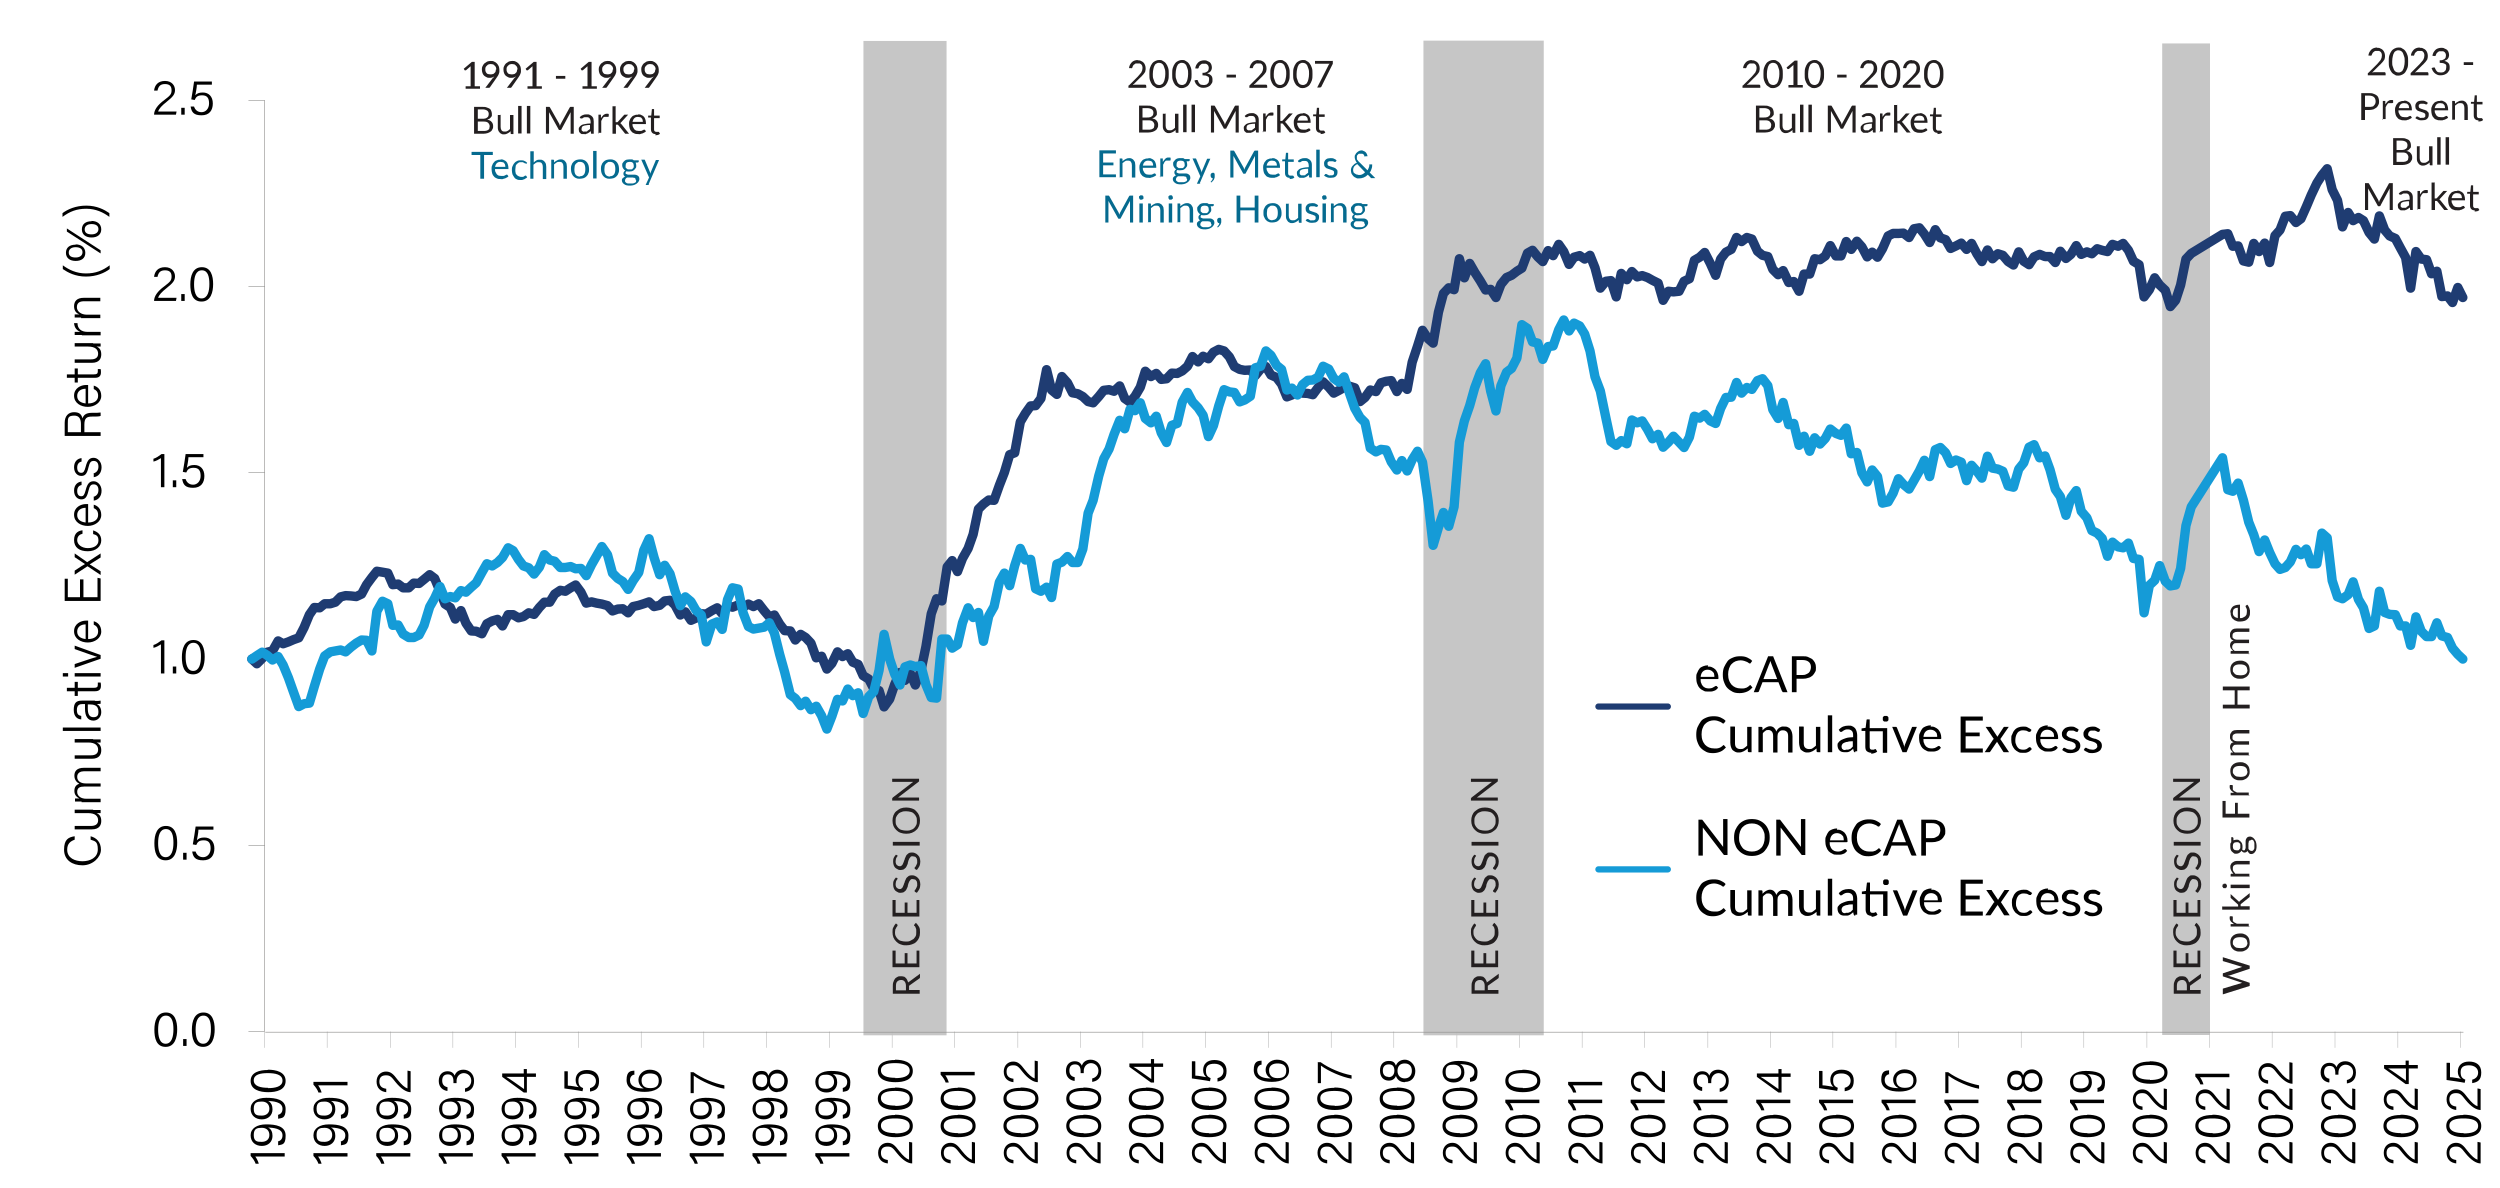<svg xmlns="http://www.w3.org/2000/svg" viewBox="0 0 800 380"><defs><style>.st4{fill:none;stroke-linejoin:round}.st6{fill:#231f20}.st4{stroke-width:.2px}.st7{fill:#afaeaf;opacity:.7}.st8{fill:#056a8f}.st9{fill:#6a9bb6;opacity:0}.st4{stroke:#939291}</style></defs><path id="shape2" d="M276.3 13.1h26.6v318.2h-26.6z" class="st7"/><path id="shape4" d="M455.5 13H494v318.3h-38.5z" class="st7"/><path id="shape6" d="M691.9 13.9h15.3v317.3h-15.3z" class="st7"/><g id="legend1"><path d="M511.5 226.1h22.2" style="fill:none;stroke-linejoin:round;stroke-linecap:round;stroke-width:2px;stroke:#1f3c72"/><path d="M546.5 213.3c.5 0 .9 0 1.3.2s.8.4 1.1.7.5.7.7 1.1q.3.75.3 1.5v.4s-.1.1-.3.1h-5.4c0 .5 0 1 .2 1.3.1.4.3.7.5.9.2.3.5.4.8.6.3.1.7.2 1 .2s.7 0 .9-.1c.3 0 .5-.2.7-.3.2 0 .3-.2.5-.3.1 0 .2-.1.3-.1s.2 0 .3.1l.4.5-.6.6c-.2.2-.5.3-.8.4s-.6.2-.9.2h-.9c-.6 0-1.1 0-1.5-.3-.5-.2-.9-.5-1.2-.8s-.6-.8-.8-1.4c-.2-.5-.3-1.2-.3-1.9s0-1.1.3-1.6c.2-.5.4-.9.7-1.3s.7-.6 1.2-.8 1-.3 1.6-.3Zm0 1c-.7 0-1.2.2-1.6.6s-.6.9-.7 1.7h4.4c0-.3 0-.6-.1-.9 0-.3-.2-.5-.4-.7s-.4-.4-.7-.5-.5-.2-.9-.2M560 219.2s.2 0 .2.1l.6.7c-.5.5-1 1-1.7 1.3s-1.5.5-2.4.5-1.6-.1-2.2-.4-1.2-.7-1.7-1.2-.8-1.1-1.1-1.9c-.3-.7-.4-1.5-.4-2.4s.1-1.7.4-2.4.7-1.3 1.1-1.9 1.1-.9 1.8-1.2 1.4-.4 2.3-.4 1.5.1 2.2.4c.6.3 1.2.6 1.6 1.1l-.5.7-.1.1h-.2c-.1 0-.2 0-.4-.2-.1-.1-.3-.2-.5-.3s-.5-.2-.8-.3-.8-.2-1.2-.2-1.1.1-1.6.3-.9.5-1.3.9-.6.9-.8 1.4c-.2.6-.3 1.2-.3 1.9s.1 1.4.3 1.9c.2.6.5 1 .8 1.4.4.4.8.7 1.3.9s1 .3 1.6.3h.9c.3 0 .5-.1.8-.2.2 0 .4-.2.6-.3s.4-.3.6-.5c0 0 .2-.1.3-.1ZM571.9 221.5h-1.2c-.1 0-.3 0-.3-.1s-.1-.2-.2-.3l-1.1-2.8H564l-1.1 2.8s0 .2-.2.3c0 0-.2.1-.3.1h-1.2l4.6-11.5h1.6l4.6 11.5Zm-7.5-4.2h4.3l-1.8-4.7c0-.1-.1-.3-.2-.5 0-.2-.1-.4-.2-.6 0 .2-.1.4-.2.6 0 .2-.1.3-.2.5l-1.8 4.7ZM574.9 217.2v4.3h-1.5V210h3.4c.7 0 1.4 0 1.9.3s1 .4 1.3.7.6.7.8 1.1q.3.6.3 1.5c0 .9 0 1-.3 1.5-.2.4-.5.8-.8 1.1-.4.3-.8.6-1.3.7q-.75.3-1.8.3h-1.8Zm0-1.2h1.8c.4 0 .8 0 1.2-.2.3-.1.6-.3.9-.5.2-.2.4-.5.5-.8s.2-.6.2-1c0-.7-.2-1.3-.7-1.7s-1.1-.6-2.1-.6h-1.8v4.7ZM551.5 238.4s.2 0 .2.1l.6.7c-.5.5-1 1-1.7 1.3s-1.5.5-2.4.5-1.6-.1-2.2-.4-1.2-.7-1.7-1.2-.8-1.1-1.1-1.9c-.3-.7-.4-1.5-.4-2.4s.1-1.7.4-2.4.7-1.3 1.1-1.9 1.1-.9 1.8-1.2 1.4-.4 2.3-.4 1.5.1 2.2.4c.6.3 1.2.6 1.6 1.1l-.5.7-.1.1h-.2c-.1 0-.2 0-.4-.2-.1-.1-.3-.2-.5-.3s-.5-.2-.8-.3-.7-.2-1.2-.2-1.1.1-1.6.3-.9.5-1.3.9-.6.9-.8 1.4-.3 1.2-.3 1.9.1 1.4.3 1.9c.2.6.5 1 .8 1.4.4.4.8.7 1.3.9s1 .3 1.6.3h.9c.3 0 .5-.1.8-.2.2 0 .4-.2.6-.3s.4-.3.6-.5c0 0 .2-.1.3-.1ZM555.2 232.6v5.2c0 .6.1 1.1.4 1.4s.7.5 1.3.5.8 0 1.2-.3.7-.5 1-.8v-6h1.4v8.1h-.8c-.2 0-.3 0-.4-.3v-.9c-.5.4-.9.7-1.3.9s-.9.4-1.5.4-.8 0-1.2-.2-.6-.4-.9-.6c-.2-.3-.4-.6-.5-1s-.2-.8-.2-1.3v-5.2h1.4ZM562.7 240.7v-8.1h.9c.2 0 .3 0 .4.3v.8c.4-.4.7-.7 1.1-.9s.8-.4 1.3-.4 1 .2 1.3.5.6.7.7 1.2c.1-.3.3-.5.5-.8.2-.2.4-.4.6-.5s.5-.2.7-.3h.8c.4 0 .8 0 1.1.2.3.1.6.3.8.6s.4.6.5 1 .2.8.2 1.3v5.2h-1.4v-5.2c0-.6-.1-1.1-.4-1.4s-.7-.5-1.2-.5-.5 0-.7.1c-.2 0-.4.2-.6.4s-.3.4-.4.6c0 .2-.1.5-.1.8v5.2h-1.4v-5.2c0-.7-.1-1.1-.4-1.5-.3-.3-.6-.5-1.1-.5s-.7 0-1 .3c-.3.2-.6.4-.8.8v6zM577.2 232.6v5.2c0 .6.1 1.1.4 1.4s.7.5 1.3.5.8 0 1.2-.3.7-.5 1-.8v-6h1.4v8.1h-.8c-.2 0-.3 0-.4-.3v-.9c-.5.4-.9.7-1.3.9s-.9.4-1.5.4-.8 0-1.2-.2-.6-.4-.9-.6-.4-.6-.5-1-.2-.8-.2-1.3v-5.2h1.4ZM586.3 228.9v11.8h-1.4v-11.8zM593.7 240.7h-.3s-.1-.1-.2-.3l-.2-.8c-.2.2-.4.4-.6.5-.2.2-.4.3-.6.4s-.5.2-.7.2h-.8c-.3 0-.6 0-.9-.1s-.5-.2-.7-.4-.4-.4-.5-.7-.2-.6-.2-1 0-.6.3-.9c.2-.3.5-.6.9-.8q.6-.3 1.5-.6c.9-.3 1.4-.2 2.3-.3v-.6c0-.6-.1-1.1-.4-1.4s-.7-.5-1.2-.5-.6 0-.9.1-.4.2-.6.3-.3.2-.4.3-.2.1-.4.1h-.2l-.2-.2-.3-.5c.4-.4.9-.8 1.4-1s1.1-.3 1.7-.3.9 0 1.2.2c.4.1.6.4.9.6.2.3.4.6.5 1s.2.8.2 1.2v5.2h-.6Zm-3.1-.8h.7c.2 0 .4-.1.6-.2.2 0 .4-.2.5-.3l.5-.5v-1.7c-.7 0-1.2 0-1.7.2-.5 0-.8.2-1.1.3s-.5.3-.6.5-.2.4-.2.6 0 .4.1.6c0 .2.2.3.3.4s.3.2.4.2h.5ZM598.9 240.9c-.6 0-1.1-.2-1.5-.5s-.5-.9-.5-1.5v-5h-1.2v-.8l1.3-.2.3-2.5s0-.1.1-.2h.9v2.8h5.6v7.9h-1.4V234h-4.2v4.9c0 .3 0 .6.2.8s.4.2.6.2h.4c.1 0 .2 0 .3-.1 0 0 .1 0 .2-.1h.1s.1 0 .2.1l.4.7c-.2.2-.5.4-.9.5-.3.1-.7.2-1.1.2Zm5.4-10.9v.4c0 .1-.1.2-.2.3 0 0-.2.2-.3.2h-.8c-.1 0-.2-.1-.3-.2s-.2-.2-.2-.3v-.8c0-.1.1-.2.2-.3 0 0 .2-.2.3-.2h.8c.1 0 .2.1.3.2 0 0 .2.2.2.3zM605.3 232.6h1.5l.2.2 2.1 5.2c0 .2.1.4.2.6s0 .4.1.6c0-.2 0-.4.1-.6 0-.2.1-.4.2-.6l2.1-5.2s0-.2.2-.2h1.4l-3.3 8.1h-1.3l-3.3-8.1ZM617.8 232.5c.5 0 .9 0 1.3.2s.8.4 1.1.7.5.7.7 1.1q.3.75.3 1.5v.4s-.1.1-.3.1h-5.4c0 .5 0 1 .2 1.3.1.4.3.7.5.9.2.3.5.4.8.6.3.1.7.2 1 .2s.7 0 .9-.1c.3 0 .5-.2.7-.3.2 0 .3-.2.5-.3.1 0 .2-.1.3-.1s.2 0 .3.1l.4.5-.6.6c-.2.2-.5.3-.8.4s-.6.2-.9.2h-.9c-.6 0-1.1 0-1.5-.3-.5-.2-.9-.5-1.2-.8s-.6-.8-.8-1.4c-.2-.5-.3-1.2-.3-1.9s0-1.1.3-1.6c.2-.5.4-.9.7-1.3s.7-.6 1.2-.8 1-.3 1.6-.3Zm0 1c-.7 0-1.2.2-1.6.6s-.6.9-.7 1.7h4.4c0-.3 0-.6-.1-.9 0-.3-.2-.5-.4-.7s-.4-.4-.7-.5-.5-.2-.9-.2M634.5 229.3v1.3H629v3.8h4.5v1.2H629v3.9h5.5v1.3h-7.1v-11.5zM638.1 236.6l-2.7-4h1.7s.1 0 .1.2l2 3c0-.1.1-.3.2-.4l1.7-2.6s0-.1.2-.2h1.5l-2.7 3.9 2.8 4.2h-1.7c-.1 0-.1-.1-.2-.2l-2-3.2c0 .2 0 .3-.2.4l-1.9 2.8-.2.2h-1.6l2.8-4.2ZM649.8 234.1s0 .1-.1.1h-.5l-.4-.2c-.2-.1-.3-.2-.5-.2s-.5-.1-.8-.1-.8 0-1.1.2c-.3.1-.6.3-.8.6s-.4.6-.5 1-.2.8-.2 1.3 0 .9.2 1.3c.1.4.3.7.5 1s.5.5.7.6c.3.1.6.2 1 .2s.6 0 .9-.1c.2 0 .4-.2.6-.3.1-.1.3-.2.4-.3s.2-.1.3-.1.2 0 .3.1l.4.5-.6.6c-.2.2-.5.3-.7.4-.3.1-.5.2-.8.2h-.9c-.5 0-1 0-1.4-.3-.4-.2-.8-.5-1.1-.8-.3-.4-.6-.8-.8-1.3q-.3-.75-.3-1.8c0-1.05 0-1.2.3-1.7.2-.5.4-1 .7-1.3q.45-.6 1.2-.9c.5-.2 1-.3 1.6-.3s1.1 0 1.5.3c.4.2.8.4 1.2.8l-.4.5ZM655.2 232.5c.5 0 .9 0 1.3.2s.8.4 1.1.7.5.7.7 1.1q.3.75.3 1.5v.4s-.1.1-.3.1h-5.4c0 .5 0 1 .2 1.3.1.4.3.7.5.9.2.3.5.4.8.6.3.1.7.2 1 .2s.7 0 .9-.1c.3 0 .5-.2.7-.3.2 0 .3-.2.5-.3.1 0 .2-.1.3-.1s.2 0 .3.1l.4.5-.6.6c-.2.2-.5.3-.8.4s-.6.2-.9.2h-.9c-.6 0-1.1 0-1.5-.3-.5-.2-.9-.5-1.2-.8s-.6-.8-.8-1.4c-.2-.5-.3-1.2-.3-1.9s0-1.1.3-1.6c.2-.5.4-.9.7-1.3s.7-.6 1.2-.8 1-.3 1.6-.3Zm0 1c-.7 0-1.2.2-1.6.6s-.6.9-.7 1.7h4.4c0-.3 0-.6-.1-.9 0-.3-.2-.5-.4-.7s-.4-.4-.7-.5-.5-.2-.9-.2M665 234c0 .1-.2.2-.3.2h-.3c-.1 0-.2-.1-.4-.2s-.3-.1-.5-.2h-1.3c-.2 0-.4.1-.5.3-.1.1-.2.2-.3.4 0 .1-.1.3-.1.5s0 .4.2.5.3.3.5.4.4.2.7.3c.2 0 .5.2.8.2s.5.2.8.3c.2.1.5.2.7.4s.4.4.5.6.2.5.2.8 0 .7-.2 1c-.1.3-.3.6-.6.8s-.6.4-1 .5-.8.2-1.3.2-1.1 0-1.5-.3c-.5-.2-.8-.4-1.2-.7l.3-.5s0-.1.2-.2h.2c.1 0 .2 0 .3.1.1 0 .2.2.4.2s.3.2.6.2c.2 0 .5.1.8.1s.5 0 .7-.1.4-.2.5-.3.2-.3.3-.4 0-.3 0-.5 0-.4-.2-.6-.3-.3-.5-.4-.4-.2-.7-.3c-.3 0-.5-.2-.8-.2s-.5-.2-.8-.3-.5-.2-.7-.4-.4-.4-.5-.6-.2-.5-.2-.9 0-.6.2-.9c.1-.3.3-.5.6-.8.2-.2.5-.4.9-.5s.8-.2 1.2-.2 1 0 1.4.3c.4.2.8.4 1.1.7l-.3.5ZM671.9 234c0 .1-.2.2-.3.2h-.3c-.1 0-.2-.1-.4-.2s-.3-.1-.5-.2h-1.3c-.2 0-.4.1-.5.3-.1.1-.2.2-.3.4 0 .1-.1.3-.1.5s0 .4.2.5.3.3.5.4.4.2.7.3c.2 0 .5.2.8.2s.5.2.8.3c.2.1.5.2.7.4s.4.4.5.6.2.5.2.8 0 .7-.2 1c-.1.3-.3.6-.6.8s-.6.4-1 .5-.8.2-1.3.2-1.1 0-1.5-.3c-.5-.2-.8-.4-1.2-.7l.3-.5s0-.1.2-.2h.2c.1 0 .2 0 .3.1.1 0 .2.2.4.2s.3.2.6.2c.2 0 .5.1.8.1s.5 0 .7-.1.4-.2.5-.3.2-.3.3-.4 0-.3 0-.5 0-.4-.2-.6-.3-.3-.5-.4-.4-.2-.7-.3c-.3 0-.5-.2-.8-.2s-.5-.2-.8-.3-.5-.2-.7-.4-.4-.4-.5-.6-.2-.5-.2-.9 0-.6.2-.9c.1-.3.3-.5.6-.8.2-.2.5-.4.9-.5s.8-.2 1.2-.2 1 0 1.4.3c.4.2.8.4 1.1.7l-.3.5Z"/></g><g id="legend2"><path d="M511.5 278.2h22.2" style="fill:none;stroke-linejoin:round;stroke-linecap:round;stroke:#159bd7;stroke-width:2px"/><path d="M544.5 262.3h.2l.1.1 6.6 8.6v-8.9h1.4v11.5h-1.1s-.2-.1-.2-.2l-6.6-8.6v9h-1.4v-11.5h1M566.3 268c0 .9-.1 1.6-.4 2.4-.3.7-.7 1.3-1.2 1.9s-1.1.9-1.8 1.2-1.5.4-2.3.4-1.6-.1-2.3-.4q-1.05-.45-1.8-1.2c-.75-.75-.9-1.1-1.2-1.9-.3-.7-.4-1.5-.4-2.4s.1-1.6.4-2.4c.3-.7.7-1.3 1.2-1.9q.75-.75 1.8-1.2c.7-.3 1.5-.4 2.3-.4s1.6.1 2.3.4q1.05.45 1.8 1.2c.5.5.9 1.1 1.2 1.9.3.7.4 1.5.4 2.4m-1.6 0c0-.7 0-1.3-.3-1.9-.2-.6-.5-1-.8-1.4-.4-.4-.8-.7-1.3-.9s-1.1-.3-1.7-.3-1.2.1-1.7.3-.9.5-1.3.9-.6.9-.8 1.4c-.2.6-.3 1.2-.3 1.9s0 1.3.3 1.9c.2.6.5 1 .8 1.4s.8.7 1.3.9 1.1.3 1.7.3 1.2-.1 1.7-.3.9-.5 1.3-.9.6-.9.8-1.4c.2-.6.3-1.2.3-1.9M569.4 262.3h.2l.1.1 6.6 8.6v-8.9h1.4v11.5h-1.1s-.2-.1-.2-.2l-6.6-8.6v9h-1.4v-11.5h1M587.8 265.5c.5 0 .9 0 1.3.2s.8.4 1.1.7.5.7.7 1.1q.3.75.3 1.5v.4s-.1.1-.3.1h-5.4c0 .5 0 1 .2 1.3.1.4.3.7.5.9.2.3.5.4.8.6.3.1.7.2 1 .2s.7 0 .9-.1c.3 0 .5-.2.7-.3.2 0 .3-.2.5-.3.1 0 .2-.1.3-.1s.2 0 .3.1l.4.5-.6.6c-.2.2-.5.3-.8.4s-.6.2-.9.2h-.9c-.6 0-1.1 0-1.5-.3-.5-.2-.9-.5-1.2-.8s-.6-.8-.8-1.4c-.2-.5-.3-1.2-.3-1.9s0-1.1.3-1.6c.2-.5.4-.9.7-1.3s.7-.6 1.2-.8 1-.3 1.6-.3Zm.1 1.1c-.7 0-1.2.2-1.6.6s-.6.9-.7 1.7h4.4c0-.3 0-.6-.1-.9 0-.3-.2-.5-.4-.7s-.4-.4-.7-.5-.5-.2-.9-.2M601.2 271.4s.2 0 .2.1l.6.7c-.5.5-1 1-1.7 1.3s-1.5.5-2.4.5-1.6-.1-2.2-.4-1.2-.7-1.7-1.2-.8-1.1-1.1-1.9c-.3-.7-.4-1.5-.4-2.4s.1-1.7.4-2.4.7-1.3 1.1-1.9 1.1-.9 1.8-1.2 1.4-.4 2.3-.4 1.5.1 2.2.4c.6.3 1.2.6 1.6 1.1l-.5.7-.1.1h-.2c-.1 0-.2 0-.4-.2-.1-.1-.3-.2-.5-.3s-.5-.2-.8-.3-.7-.2-1.2-.2-1.1.1-1.6.3-.9.5-1.3.9-.6.9-.8 1.4-.3 1.2-.3 1.9.1 1.4.3 1.9c.2.6.5 1 .8 1.4.4.4.8.7 1.3.9s1 .3 1.6.3h.9c.3 0 .5-.1.8-.2.2 0 .4-.2.6-.3s.4-.3.6-.5c0 0 .2-.1.3-.1ZM613.2 273.8H612c-.1 0-.3 0-.3-.1 0 0-.1-.2-.2-.3l-1.1-2.8h-5.1l-1.1 2.8s0 .2-.2.3c0 0-.2.1-.3.1h-1.2l4.6-11.5h1.6l4.6 11.5Zm-7.6-4.3h4.3l-1.8-4.7c0-.1-.1-.3-.2-.5 0-.2-.1-.4-.2-.6 0 .2-.1.4-.2.6 0 .2-.1.3-.2.5l-1.8 4.7ZM616.3 269.5v4.3h-1.5v-11.5h3.4c.7 0 1.4 0 1.9.3.5.2 1 .4 1.3.7.4.3.6.7.8 1.1q.3.6.3 1.5c0 .9 0 1-.3 1.5-.2.4-.5.8-.8 1.1-.4.3-.8.6-1.3.7q-.75.3-1.8.3h-1.8Zm0-1.3h1.8c.4 0 .8 0 1.2-.2s.6-.3.9-.5c.2-.2.4-.5.5-.8s.2-.6.2-1c0-.7-.2-1.3-.7-1.7s-1.1-.6-2.1-.6h-1.8v4.7ZM551.5 290.6s.2 0 .2.1l.6.7c-.5.5-1 1-1.7 1.3s-1.5.5-2.4.5-1.6-.1-2.2-.4-1.2-.7-1.7-1.2-.8-1.1-1.1-1.9c-.3-.7-.4-1.5-.4-2.4s.1-1.7.4-2.4.7-1.3 1.1-1.9 1.1-.9 1.8-1.2 1.4-.4 2.3-.4 1.5.1 2.2.4c.6.3 1.2.6 1.6 1.1l-.5.7-.1.1h-.2c-.1 0-.2 0-.4-.2-.1-.1-.3-.2-.5-.3s-.5-.2-.8-.3-.8-.2-1.2-.2-1.1.1-1.6.3-.9.5-1.3.9-.6.9-.8 1.4c-.2.6-.3 1.2-.3 1.9s.1 1.4.3 1.9c.2.6.5 1 .8 1.4.4.4.8.7 1.3.9s1 .3 1.6.3h.9c.3 0 .5-.1.8-.2.2 0 .4-.2.6-.3s.4-.3.6-.5c0 0 .2-.1.3-.1ZM555.2 284.9v5.2c0 .6.1 1.1.4 1.4s.7.5 1.3.5.8 0 1.2-.3.7-.5 1-.8v-6h1.4v8.1h-.8c-.2 0-.3 0-.4-.3v-.9c-.5.4-.9.7-1.3.9s-.9.4-1.5.4-.8 0-1.2-.2-.6-.4-.9-.6-.4-.6-.5-1-.2-.8-.2-1.3v-5.2h1.4ZM562.7 293v-8.1h.9c.2 0 .3 0 .4.3v.8c.4-.4.7-.7 1.1-.9s.8-.4 1.3-.4 1 .2 1.3.5.6.7.7 1.2c.1-.3.3-.5.5-.8.2-.2.4-.4.6-.5s.5-.2.7-.3h.8c.4 0 .8 0 1.1.2.3.1.6.3.8.6s.4.6.5 1 .2.8.2 1.3v5.2h-1.4v-5.2c0-.6-.1-1.1-.4-1.4s-.7-.5-1.2-.5-.5 0-.7.1c-.2 0-.4.2-.6.4s-.3.4-.4.6c0 .2-.1.5-.1.8v5.2h-1.4v-5.2c0-.7-.1-1.1-.4-1.5-.3-.3-.6-.5-1.1-.5s-.7 0-1 .3c-.3.2-.6.4-.8.8v6zM577.2 284.9v5.2c0 .6.1 1.1.4 1.4s.7.5 1.3.5.8 0 1.2-.3.7-.5 1-.8v-6h1.4v8.1h-.8c-.2 0-.3 0-.4-.3v-.9c-.5.4-.9.7-1.3.9s-.9.4-1.5.4-.8 0-1.2-.2-.6-.4-.9-.6c-.2-.3-.4-.6-.5-1s-.2-.8-.2-1.3v-5.2h1.4ZM586.3 281.2V293h-1.4v-11.8zM593.7 293h-.3s-.1-.1-.2-.3l-.2-.8c-.2.2-.4.4-.6.5-.2.2-.4.3-.6.4s-.5.2-.7.2h-.8c-.3 0-.6 0-.9-.1s-.5-.2-.7-.4-.4-.4-.5-.7-.2-.6-.2-1 0-.6.3-.9c.2-.3.5-.6.9-.8q.6-.3 1.5-.6c.9-.3 1.4-.2 2.3-.3v-.6c0-.6-.1-1.1-.4-1.4s-.7-.5-1.2-.5-.6 0-.9.1-.4.2-.6.3-.3.2-.4.3-.2.1-.4.1h-.2l-.2-.2-.3-.5c.4-.4.9-.8 1.4-1s1.1-.3 1.7-.3.9 0 1.2.2c.4.1.6.4.9.6.2.3.4.6.5 1s.2.8.2 1.2v5.2h-.6Zm-3.1-.9h.7c.2 0 .4-.1.6-.2.2 0 .4-.2.5-.3l.5-.5v-1.7c-.7 0-1.2 0-1.7.2-.5 0-.8.2-1.1.3s-.5.3-.6.5-.2.4-.2.6 0 .4.1.6c0 .2.2.3.3.4s.3.2.4.2h.5ZM599 293.1c-.6 0-1.1-.2-1.5-.5-.3-.4-.5-.9-.5-1.5v-5h-1.2v-.8l1.3-.2.3-2.5s0-.1.1-.2h.9v2.8h5.6v7.9h-1.4v-6.9h-4.2v4.9c0 .3 0 .6.2.8s.4.2.6.2h.4c.1 0 .2 0 .3-.1 0 0 .1 0 .2-.1h.1s.1 0 .2.1l.4.7c-.2.2-.5.4-.9.5-.3.1-.7.2-1.1.2Zm5.4-10.8v.4c0 .1-.1.2-.2.3 0 0-.2.2-.3.2h-.8c-.1 0-.2-.1-.3-.2s-.2-.2-.2-.3v-.8c0-.1.1-.2.2-.3 0 0 .2-.2.3-.2h.8c.1 0 .2.1.3.2s.2.2.2.3zM605.5 284.9h1.5l.2.2 2.1 5.2c0 .2.1.4.2.6 0 .2 0 .4.1.6 0-.2 0-.4.1-.6s.1-.4.2-.6l2.1-5.2s0-.2.2-.2h1.4l-3.3 8.1H609l-3.3-8.1ZM618 284.7c.5 0 .9 0 1.3.2s.8.4 1.1.7.5.7.7 1.1q.3.75.3 1.5v.4s-.1.1-.3.1h-5.4c0 .5 0 1 .2 1.3s.3.7.5.9c.2.3.5.4.8.6.3.1.7.2 1 .2s.7 0 .9-.1.5-.2.7-.3c.2 0 .3-.2.5-.3s.2-.1.3-.1.2 0 .3.1l.4.5-.6.6c-.2.2-.5.3-.8.4s-.6.2-.9.2h-.9c-.6 0-1.1 0-1.5-.3-.5-.2-.9-.5-1.2-.8-.3-.4-.6-.8-.8-1.4-.2-.5-.3-1.2-.3-1.9s0-1.1.3-1.6c.2-.5.4-.9.7-1.3s.7-.6 1.2-.8 1-.3 1.6-.3Zm0 1.1c-.7 0-1.2.2-1.6.6s-.6.9-.7 1.7h4.4c0-.3 0-.6-.1-.9 0-.3-.2-.5-.4-.7s-.4-.4-.7-.5-.5-.2-.9-.2M634.5 281.5v1.3H629v3.8h4.5v1.2H629v3.9h5.5v1.3h-7.1v-11.5zM638.3 288.8l-2.7-4h1.7s.1 0 .1.2l2 3c0-.1.1-.3.2-.4l1.7-2.6s0-.1.2-.2h1.5l-2.7 3.9 2.8 4.2h-1.7c-.1 0-.1-.1-.2-.2l-2-3.2c0 .2 0 .3-.2.4l-1.9 2.8-.2.2h-1.6l2.8-4.2ZM650 286.3s0 .1-.1.1h-.5c-.1 0-.2-.1-.4-.2-.1 0-.3-.2-.5-.2s-.5-.1-.8-.1-.8 0-1.1.2c-.3.1-.6.3-.8.6s-.4.6-.5 1-.2.8-.2 1.3 0 .9.2 1.3c.1.4.3.7.5 1s.5.5.7.6c.3.1.6.2 1 .2s.6 0 .9-.1c.2 0 .4-.2.6-.3.1-.1.3-.2.4-.3s.2-.1.3-.1.2 0 .3.1l.4.5-.6.6c-.2.2-.5.3-.7.4-.3.1-.5.2-.8.2h-.9c-.5 0-1 0-1.4-.3s-.8-.5-1.1-.8c-.3-.4-.6-.8-.8-1.3s-.3-1.1-.3-1.8 0-1.2.3-1.7c.2-.5.4-1 .7-1.3q.45-.6 1.2-.9c.5-.2 1-.3 1.6-.3s1.1 0 1.5.3.8.4 1.2.8l-.4.5ZM655.3 284.7c.5 0 .9 0 1.3.2s.8.4 1.1.7.5.7.7 1.1q.3.75.3 1.5v.4s-.1.1-.3.1H653c0 .5 0 1 .2 1.3s.3.7.5.9c.2.3.5.4.8.6.3.1.7.2 1 .2s.7 0 .9-.1.5-.2.7-.3c.2 0 .3-.2.5-.3s.2-.1.3-.1.2 0 .3.1l.4.5-.6.6c-.2.2-.5.3-.8.4s-.6.2-.9.2h-.9c-.6 0-1.1 0-1.5-.3-.5-.2-.9-.5-1.2-.8-.3-.4-.6-.8-.8-1.4-.2-.5-.3-1.2-.3-1.9s0-1.1.3-1.6c.2-.5.4-.9.7-1.3s.7-.6 1.2-.8 1-.3 1.6-.3Zm0 1.1c-.7 0-1.2.2-1.6.6s-.6.9-.7 1.7h4.4c0-.3 0-.6-.1-.9 0-.3-.2-.5-.4-.7s-.4-.4-.7-.5-.5-.2-.9-.2M665 286.2c0 .1-.2.2-.3.2h-.3c-.1 0-.2-.1-.4-.2-.1 0-.3-.1-.5-.2h-1.3c-.2 0-.4.1-.5.3-.1.1-.2.2-.3.4 0 .1-.1.3-.1.5s0 .4.2.5c.1.1.3.3.5.4s.4.2.7.3.5.2.8.2.5.2.8.3.5.2.7.4.4.4.5.6.2.5.2.8 0 .7-.2 1c-.1.3-.3.6-.6.8s-.6.4-1 .5-.8.2-1.3.2-1.1 0-1.5-.3c-.5-.2-.8-.4-1.2-.7l.3-.5s0-.1.2-.2h.2c.1 0 .2 0 .3.1.1 0 .2.2.4.2s.3.2.6.2c.2 0 .5.1.8.1s.5 0 .7-.1.4-.2.5-.3.2-.3.3-.4v-.5c0-.2 0-.4-.2-.6s-.3-.3-.5-.4-.4-.2-.7-.3c-.3 0-.5-.2-.8-.2s-.5-.2-.8-.3-.5-.2-.7-.4-.4-.4-.5-.6-.2-.5-.2-.9 0-.6.2-.9c.1-.3.3-.5.6-.8.2-.2.5-.4.9-.5s.8-.2 1.2-.2 1 0 1.4.3c.4.2.8.4 1.1.7l-.3.5ZM672 286.2c0 .1-.2.2-.3.2h-.3c-.1 0-.2-.1-.4-.2s-.3-.1-.5-.2h-1.3c-.2 0-.4.1-.5.3-.1.1-.2.2-.3.4 0 .1-.1.3-.1.5s0 .4.2.5.3.3.5.4.4.2.7.3c.2 0 .5.2.8.2s.5.2.8.3c.2.1.5.2.7.4s.4.4.5.6.2.5.2.8 0 .7-.2 1c-.1.3-.3.6-.6.8s-.6.4-1 .5-.8.2-1.3.2-1.1 0-1.5-.3c-.5-.2-.8-.4-1.2-.7l.3-.5s0-.1.2-.2h.2c.1 0 .2 0 .3.1.1 0 .2.2.4.2s.3.2.6.2c.2 0 .5.1.8.1s.5 0 .7-.1.4-.2.5-.3.2-.3.3-.4 0-.3 0-.5 0-.4-.2-.6-.3-.3-.5-.4-.4-.2-.7-.3c-.3 0-.5-.2-.8-.2s-.5-.2-.8-.3-.5-.2-.7-.4-.4-.4-.5-.6-.2-.5-.2-.9 0-.6.2-.9c.1-.3.3-.5.6-.8.2-.2.5-.4.9-.5s.8-.2 1.2-.2 1 0 1.4.3c.4.2.8.4 1.1.7l-.3.5Z"/></g><g id="sub1"><path d="M148.8 27.6h1.8v-6.4l-1.5 1.3h-.4l-.3-.5 2.6-2.2h.9v7.8h1.7v.8H149v-.8ZM157.8 25c0-.1.2-.2.2-.3s.1-.2.2-.3c-.2.2-.5.3-.7.4s-.6.1-.9.1-.6 0-.9-.2c-.3-.1-.5-.3-.8-.5-.2-.2-.4-.5-.5-.8s-.2-.7-.2-1.1 0-.7.2-1.1.3-.6.6-.9l.9-.6c.3-.1.7-.2 1.1-.2s.8 0 1.1.2q.45.15.9.6.3.3.6.9c.1.3.2.7.2 1.1v.7c0 .2-.1.4-.2.7s-.2.4-.3.6-.3.4-.4.6l-2.1 3-.2.2h-1.3l2.6-3.4Zm1-2.7c0-.3 0-.5-.1-.7 0-.2-.2-.4-.4-.6s-.3-.3-.5-.4c-.2 0-.4-.1-.7-.1s-.5 0-.7.1c-.2 0-.4.2-.6.4s-.3.3-.4.5-.1.4-.1.7 0 .5.1.7.2.4.3.5.3.3.5.3.4.1.7.1.5 0 .8-.1c.2 0 .4-.2.6-.4s.3-.3.3-.5.1-.4.1-.6ZM164.7 25c0-.1.2-.2.2-.3s.1-.2.2-.3c-.2.2-.5.3-.7.4s-.6.1-.9.1-.6 0-.9-.2c-.3-.1-.5-.3-.8-.5-.2-.2-.4-.5-.5-.8s-.2-.7-.2-1.1 0-.7.2-1.1.3-.6.6-.9l.9-.6c.3-.1.7-.2 1.1-.2s.8 0 1.1.2q.45.15.9.6.3.3.6.9c.1.3.2.7.2 1.1v.7c0 .2-.1.4-.2.7s-.2.4-.3.6-.3.4-.4.6l-2.1 3-.2.2h-1.3l2.6-3.4Zm.9-2.7c0-.3 0-.5-.1-.7 0-.2-.2-.4-.4-.6s-.3-.3-.5-.4c-.2 0-.4-.1-.7-.1s-.5 0-.7.1c-.2 0-.4.2-.6.4s-.3.3-.4.5-.1.4-.1.7 0 .5.1.7.2.4.3.5.3.3.5.3.4.1.7.1.5 0 .8-.1c.2 0 .4-.2.6-.4s.3-.3.3-.5.1-.4.1-.6ZM168.6 27.6h1.8v-6.4l-1.5 1.3h-.4l-.3-.5 2.6-2.2h.9v7.8h1.7v.8h-4.6v-.8ZM177.9 24.3h3v.9h-3zM186.2 27.6h1.8v-6.4l-1.5 1.3h-.4l-.3-.5 2.6-2.2h.9v7.8h1.7v.8h-4.6v-.8ZM195.2 25c0-.1.2-.2.2-.3s.1-.2.2-.3c-.2.2-.5.3-.7.4s-.6.1-.9.1-.6 0-.9-.2c-.3-.1-.5-.3-.8-.5-.2-.2-.4-.5-.5-.8s-.2-.7-.2-1.1 0-.7.2-1.1.3-.6.6-.9l.9-.6c.3-.1.7-.2 1.1-.2s.8 0 1.1.2q.45.15.9.6.3.3.6.9c.1.3.2.7.2 1.1v.7c0 .2-.1.4-.2.7s-.2.4-.3.6-.3.4-.4.6l-2.1 3-.2.2h-1.3l2.6-3.4Zm1-2.7c0-.3 0-.5-.1-.7 0-.2-.2-.4-.4-.6s-.3-.3-.5-.4c-.2 0-.4-.1-.7-.1s-.5 0-.7.1c-.2 0-.4.2-.6.4s-.3.3-.4.5-.1.4-.1.7 0 .5.1.7.2.4.3.5.3.3.5.3.4.1.7.1.5 0 .8-.1c.2 0 .4-.2.6-.4s.3-.3.3-.5.1-.4.1-.6ZM202 25c0-.1.2-.2.2-.3s.1-.2.2-.3c-.2.2-.5.3-.7.4s-.6.1-.9.1-.6 0-.9-.2c-.3-.1-.5-.3-.8-.5-.2-.2-.4-.5-.5-.8s-.2-.7-.2-1.1 0-.7.2-1.1.3-.6.6-.9l.9-.6c.3-.1.7-.2 1.1-.2s.8 0 1.1.2q.45.15.9.6.3.3.6.9c.1.3.2.7.2 1.1v.7c0 .2-.1.4-.2.7s-.2.4-.3.6-.3.4-.4.6l-2.1 3-.2.2h-1.3l2.6-3.4Zm1-2.7c0-.3 0-.5-.1-.7 0-.2-.2-.4-.4-.6s-.3-.3-.5-.4c-.2 0-.4-.1-.7-.1s-.5 0-.7.1c-.2 0-.4.2-.6.4s-.3.3-.4.5-.1.4-.1.7 0 .5.1.7.2.4.3.5.3.3.5.3.4.1.7.1.5 0 .8-.1c.2 0 .4-.2.6-.4s.3-.3.3-.5.1-.4.1-.6ZM208.8 25c0-.1.2-.2.2-.3s.1-.2.2-.3c-.2.2-.5.3-.7.4s-.6.1-.9.1-.6 0-.9-.2c-.3-.1-.5-.3-.8-.5-.2-.2-.4-.5-.5-.8s-.2-.7-.2-1.1 0-.7.2-1.1.3-.6.6-.9l.9-.6c.3-.1.7-.2 1.1-.2s.8 0 1.1.2q.45.15.9.6.3.3.6.9c.1.3.2.7.2 1.1v.7c0 .2-.1.4-.2.7s-.2.4-.3.6-.3.4-.4.6l-2.1 3-.2.2h-1.3l2.6-3.4Zm1-2.7c0-.3 0-.5-.1-.7 0-.2-.2-.4-.4-.6s-.3-.3-.5-.4c-.2 0-.4-.1-.7-.1s-.5 0-.7.1c-.2 0-.4.2-.6.4s-.3.3-.4.5-.1.4-.1.7 0 .5.1.7.2.4.3.5.3.3.5.3.4.1.7.1.5 0 .8-.1c.2 0 .4-.2.6-.4s.3-.3.3-.5.1-.4.1-.6ZM151.7 42.8v-8.6h2.7c.5 0 1 0 1.4.2.4.1.7.3.9.4s.4.4.5.7.2.6.2.9v.6c0 .2-.2.4-.3.5-.1.2-.3.3-.5.5-.2.1-.4.2-.7.3.6.1 1.1.3 1.4.7.3.3.5.8.5 1.3s0 .7-.2 1c-.1.3-.3.6-.6.8s-.6.4-1 .5-.8.2-1.3.2zm1.2-4.8h1.5c.3 0 .6 0 .9-.1.2 0 .4-.2.6-.3s.3-.3.4-.5c0-.2.1-.4.1-.6 0-.5-.2-.9-.5-1.1s-.8-.4-1.4-.4h-1.6v2.9Zm0 .9v3h1.9c.3 0 .6 0 .9-.1.2 0 .4-.2.6-.3s.3-.3.3-.5.1-.4.1-.6c0-.4-.2-.8-.5-1.1s-.8-.4-1.4-.4zM160.2 36.7v3.9c0 .5.1.8.3 1.1s.5.4 1 .4.6 0 .9-.2c.3-.1.5-.4.8-.6v-4.5h1.1v6.1h-.6c-.2 0-.2 0-.3-.2V42c-.3.3-.6.5-1 .7-.3.2-.7.3-1.1.3s-.6 0-.9-.2c-.3-.1-.5-.3-.6-.5-.2-.2-.3-.4-.4-.7s-.1-.6-.1-.9v-3.9h1.1ZM166.9 33.9v8.8h-1.1v-8.8zM169.7 33.9v8.8h-1.1v-8.8zM179.1 40c0 .1 0 .2.1.3 0-.1 0-.2.1-.3 0-.1 0-.2.1-.3l2.9-5.3.2-.2h1.1v8.6h-1v-6.9l-2.9 5.4c0 .2-.2.3-.4.3h-.2c-.2 0-.3 0-.4-.3l-3-5.4v6.9h-1v-8.6h1.1s.1 0 .2.2l3 5.3s0 .2.1.3M189.4 42.8h-.2s-.1-.1-.1-.2V42c-.3.1-.4.3-.6.4s-.3.2-.5.3c-.2 0-.3.1-.5.2s-.4 0-.6 0h-.7c-.2 0-.4-.2-.5-.3-.2-.1-.3-.3-.4-.5 0-.2-.1-.4-.1-.7s0-.5.2-.7q.15-.3.6-.6c.45-.3.7-.3 1.2-.4s1.1-.2 1.8-.2V39c0-.5-.1-.8-.3-1.1s-.5-.4-.9-.4h-.7c-.2 0-.3.1-.5.2s-.2.2-.3.2h-.5l-.1-.1-.2-.3c.3-.3.7-.6 1.1-.7.4-.2.8-.2 1.3-.2s.6 0 .9.2c.3.1.5.3.7.5s.3.4.4.7c0 .3.1.6.1.9v3.9h-.5Zm-2.3-.7h.5c.2 0 .3 0 .4-.2s.3-.2.4-.3.2-.2.4-.3V40c-.5 0-.9 0-1.3.1-.3 0-.6.1-.8.2-.2 0-.4.2-.5.4 0 .1-.1.3-.1.5v.4c0 .1.1.2.2.3s.2.1.3.2.3 0 .4 0ZM191.5 42.8v-6.1h.8v1.1c.3-.4.5-.7.8-1 .3-.2.6-.4 1-.4h.4c.1 0 .2 0 .3.1v.8c-.1 0-.2.1-.3.1h-1.1c-.2 0-.3.1-.4.3-.1.1-.2.2-.3.4 0 .2-.2.3-.3.6v3.8h-1.1ZM197 33.9v5.2h.5c.1 0 .1 0 .2-.1l1.9-2.1.2-.2h1.2l-2.2 2.4-.3.3.2.2.2.2 2.4 3h-1.2s-.1 0-.2-.2l-2-2.5-.2-.2h-.6v2.9H196V34h1.1ZM204.2 36.6c.4 0 .7 0 1 .2.3.1.6.3.8.5s.4.5.5.9c.1.3.2.7.2 1.2v.3h-4.3c0 .4 0 .7.2 1s.2.5.4.7.4.3.6.4c.2 0 .5.1.8.1h.7c.2 0 .4-.1.5-.2.1 0 .3-.1.4-.2h.2s.2 0 .2.1l.3.4c-.1.2-.3.3-.5.4l-.6.3c-.2 0-.4.1-.7.2s-.4 0-.7 0c-.4 0-.8 0-1.2-.2s-.7-.3-.9-.6c-.3-.3-.5-.6-.6-1s-.2-.9-.2-1.4 0-.8.2-1.2c.1-.4.3-.7.6-1q.3-.45.9-.6c.4-.2.7-.2 1.2-.2Zm0 .8c-.5 0-.9.1-1.2.4q-.45.45-.6 1.2h3.3c0-.2 0-.5-.1-.7 0-.2-.2-.4-.3-.5-.1-.2-.3-.3-.5-.3s-.4-.1-.7-.1ZM209.8 42.9c-.5 0-.8-.1-1.1-.4s-.4-.7-.4-1.2v-3.7h-.9V37h1c0-.1.2-2 .2-2v-.1h.7V37h1.8v.8h-1.8v3.6c0 .3 0 .4.2.6.1.1.3.2.5.2h.8s.1 0 .1.1l.3.5c-.2.2-.4.3-.7.4-.3 0-.5.1-.8.1Z" class="st6"/><path d="M157.7 48.6v1h-2.8v7.6h-1.2v-7.6h-2.8v-1h6.7ZM160.2 51c.4 0 .7 0 1 .2.3.1.6.3.8.5s.4.5.5.9c.1.3.2.7.2 1.2v.3h-4.3c0 .4 0 .7.2 1s.2.5.4.7.4.3.6.4c.2 0 .5.1.8.1h.7c.2 0 .4-.1.5-.2.1 0 .3-.1.4-.2h.2s.2 0 .2.1l.3.4c-.1.2-.3.3-.5.4l-.6.3c-.2 0-.4.1-.7.2s-.4 0-.7 0c-.4 0-.8 0-1.2-.2s-.7-.3-.9-.6c-.3-.3-.5-.6-.6-1s-.2-.9-.2-1.4 0-.8.2-1.2c.1-.4.3-.7.6-1q.3-.45.9-.6c.4-.2.7-.2 1.2-.2Zm0 .8c-.5 0-.9.1-1.2.4q-.45.45-.6 1.2h3.3c0-.2 0-.5-.1-.7 0-.2-.2-.4-.3-.5-.1-.2-.3-.3-.5-.3s-.4-.1-.7-.1ZM168.3 52.2v.1h-.3s-.2-.1-.3-.2c-.1 0-.2-.1-.4-.2h-.6c-.3 0-.6 0-.8.2-.2.1-.4.3-.6.5s-.3.4-.3.7-.1.6-.1 1 0 .7.1 1c0 .3.2.5.4.7s.3.3.6.4c.2.1.5.2.7.2h.6c.2 0 .3-.1.4-.2.1 0 .2-.1.3-.2h.2c.1 0 .2 0 .2.1l.3.4c-.1.2-.3.3-.5.4s-.3.2-.5.3c-.2 0-.4.1-.6.2h-.6c-.4 0-.7 0-1.1-.2-.3-.1-.6-.3-.8-.6s-.4-.6-.6-1c-.1-.4-.2-.8-.2-1.3s0-.9.2-1.3.3-.7.6-1c.2-.3.5-.5.9-.7s.8-.2 1.2-.2.8 0 1.1.2q.45.15.9.6l-.3.4ZM169.7 57.2v-8.8h1.1V52c.3-.3.5-.5.9-.7.3-.2.7-.2 1.1-.2s.6 0 .9.2c.3.1.5.3.6.5.2.2.3.4.4.7 0 .3.1.6.1.9v3.9h-1.1v-3.9c0-.5-.1-.8-.3-1.1s-.5-.4-1-.4-.6 0-.9.2-.5.4-.8.6v4.5h-1.1ZM176.4 57.2v-6.1h.6c.2 0 .2 0 .3.2v.7c.3-.3.6-.5 1-.7.3-.2.7-.3 1.1-.3s.6 0 .9.2c.3.1.5.3.6.5.2.2.3.4.4.7 0 .3.1.6.1.9v3.9h-1.1v-3.9c0-.5-.1-.8-.3-1.1s-.5-.4-1-.4-.6 0-.9.2-.5.4-.8.6v4.5h-1.1ZM185.6 51c.4 0 .8 0 1.2.2.4.1.7.4.9.6.3.3.4.6.6 1 .1.4.2.8.2 1.3s0 .9-.2 1.3c-.1.4-.3.7-.6 1q-.45.45-.9.6c-.4.1-.8.2-1.2.2s-.9 0-1.2-.2c-.4-.1-.7-.4-.9-.6-.3-.3-.4-.6-.6-1-.1-.4-.2-.8-.2-1.3s0-.9.2-1.3c.1-.4.3-.7.6-1q.45-.45.9-.6c.4-.1.8-.2 1.2-.2m0 5.4c.6 0 1-.2 1.3-.6s.4-1 .4-1.7-.1-1.3-.4-1.7-.7-.6-1.3-.6-.6 0-.8.2c-.2.1-.4.3-.6.5-.1.2-.3.4-.3.7s-.1.6-.1 1c0 .7.1 1.3.4 1.7s.8.6 1.4.6ZM190.9 48.3v8.8h-1.1v-8.8zM195.2 51c.4 0 .8 0 1.2.2.4.1.7.4.9.6.3.3.4.6.6 1 .1.4.2.8.2 1.3s0 .9-.2 1.3c-.1.4-.3.7-.6 1q-.45.45-.9.6c-.4.1-.8.2-1.2.2s-.9 0-1.2-.2c-.4-.1-.7-.4-.9-.6-.3-.3-.4-.6-.6-1-.1-.4-.2-.8-.2-1.3s0-.9.2-1.3c.1-.4.3-.7.6-1q.45-.45.9-.6c.4-.1.8-.2 1.2-.2m0 5.4c.6 0 1-.2 1.3-.6s.4-1 .4-1.7-.1-1.3-.4-1.7-.7-.6-1.3-.6-.6 0-.8.2c-.2.1-.4.3-.6.5-.1.2-.3.4-.3.7s-.1.6-.1 1c0 .7.1 1.3.4 1.7s.8.6 1.4.6ZM201.5 51h.7q.3 0 .6.3h1.6v.4c0 .1 0 .2-.3.3h-.7c.1.4.2.6.2 1s0 .6-.2.8c-.1.2-.3.4-.5.6s-.4.3-.7.4c-.3 0-.6.1-.9.1s-.6 0-.8-.1c-.1 0-.2.2-.3.3v.3c0 .1 0 .3.2.3s.3.1.5.2h2.3c.2 0 .5.1.7.2s.3.2.5.4c.1.2.2.4.2.7s0 .5-.2.8c-.1.2-.3.5-.6.7-.2.2-.5.3-.9.5-.4.1-.8.2-1.2.2s-.8 0-1.2-.1-.6-.2-.8-.4c-.2-.1-.4-.3-.5-.5s-.2-.4-.2-.6c0-.3 0-.6.3-.8s.4-.4.8-.5c-.2 0-.3-.2-.4-.3s-.2-.3-.2-.5v-.3s0-.2.1-.3.1-.2.2-.3c0 0 .2-.2.3-.2-.3-.2-.5-.4-.7-.7s-.3-.6-.3-1 0-.6.2-.8c.1-.2.3-.4.5-.6s.4-.3.7-.4c.3 0 .6-.1.9-.1Zm1.9 6.5c0-.1 0-.3-.1-.4s-.2-.2-.3-.2-.3 0-.5-.1h-1.8c-.2.1-.4.2-.5.4s-.2.3-.2.6 0 .3.1.4c0 .1.2.2.3.3s.3.2.5.2h1.6c.2 0 .4-.1.6-.2.2 0 .3-.2.4-.3 0-.1.1-.3.1-.4Zm-1.9-3.3h.6c.2 0 .3-.1.4-.3.1-.1.2-.2.3-.4V53q0-.6-.3-.9c-.3-.3-.6-.3-1-.3s-.8.1-1 .3-.3.5-.3.9v.5c0 .2.1.3.3.4.1.1.2.2.4.3zM207.7 59s0 .1-.1.2h-1l1.1-2.4-2.5-5.7h1.1l.1.2 1.6 3.8v.6c0-.2.1-.4.2-.5l1.6-3.8s0-.1.1-.2h1l-3.4 7.9Z" class="st8"/></g><g id="sub2"><path d="M290.7 316.8h3.6v1.2h-8.6v-2.4c0-.5 0-1 .2-1.4.1-.4.3-.7.5-1s.5-.4.8-.6.6-.2 1-.2.6 0 .9.1c.3 0 .5.2.7.4s.4.4.5.7.3.6.3.9c0-.2.2-.3.4-.4l3.4-2.5v1c0 .2 0 .4-.2.5l-3.1 2.2s-.2.1-.2.2v1.3Zm-.8 0v-1.2c0-.3 0-.6-.1-.9s-.2-.5-.3-.6c-.2-.2-.3-.3-.5-.4s-.4-.1-.7-.1c-.5 0-.9.2-1.2.5s-.4.8-.4 1.5v1.3h3.2ZM285.7 304.2h.9v4.1h2.9V305h.9v3.3h2.9v-4.1h.9v5.3h-8.6v-5.3ZM292.6 296v-.2l.5-.5c.4.4.7.8 1 1.3s.3 1.1.3 1.8-.1 1.2-.3 1.7-.5.9-.9 1.3-.8.6-1.4.8q-.75.3-1.8.3c-1.05 0-1.2-.1-1.8-.3s-1-.5-1.4-.9-.7-.8-.9-1.3-.3-1.1-.3-1.7 0-1.2.3-1.6c.2-.5.5-.9.8-1.2l.5.4v.2c0 .2 0 .2-.1.3 0 .1-.2.2-.3.4 0 .2-.2.4-.3.6 0 .3-.1.6-.1.9s0 .8.2 1.2.4.7.7 1 .6.5 1.1.6c.4.1.9.2 1.4.2s1 0 1.4-.2.8-.4 1.1-.6c.3-.3.5-.6.7-.9.2-.4.2-.8.2-1.2v-.7c0-.2 0-.4-.1-.6s-.1-.3-.2-.5c0-.1-.2-.3-.4-.4v-.2ZM285.7 288h.9v4.1h2.9v-3.3h.9v3.3h2.9V288h.9v5.3h-8.6V288ZM287.1 280.9s.1 0 .1.1v.2c0 .2 0 .1-.1.2 0 0-.1.2-.2.3 0 .1-.2.3-.2.5s-.1.4-.1.7 0 .5.1.7c0 .2.2.4.3.5s.3.2.4.3c.2 0 .3.1.5.1s.4 0 .6-.2c.2-.1.3-.3.4-.5s.2-.4.3-.7c0-.2.2-.5.3-.8 0-.3.2-.5.3-.8s.2-.5.4-.7.4-.3.6-.5c.2-.1.5-.2.9-.2s.7 0 1.1.2q.45.15.9.6c.45.45.4.5.6.9.1.4.2.8.2 1.2s-.1 1.1-.3 1.5-.5.8-.8 1.2l-.6-.3-.1-.1v-.4s0-.1.2-.2c0 0 .1-.2.2-.3 0-.1.1-.2.2-.4 0-.1.1-.3.2-.5v-.6c0-.2 0-.5-.1-.7 0-.2-.2-.4-.3-.5-.1-.2-.3-.3-.5-.3s-.4-.1-.6-.1-.5 0-.6.2-.3.3-.4.5-.2.4-.3.7c0 .2-.2.5-.2.8s-.2.5-.3.8c-.1.2-.2.5-.4.7s-.4.3-.6.5c-.3.1-.6.2-1 .2s-.6 0-.9-.2c-.3-.1-.5-.3-.8-.5-.2-.2-.4-.5-.5-.8s-.2-.7-.2-1.1 0-.9.2-1.3.4-.7.7-1l.6.3ZM287.1 273.6s.1 0 .1.1v.2c0 .2 0 .1-.1.2 0 0-.1.2-.2.3 0 .1-.2.3-.2.5s-.1.4-.1.7 0 .5.1.7c0 .2.2.4.3.5s.3.2.4.3c.2 0 .3.1.5.1s.4 0 .6-.2c.2-.1.3-.3.4-.5s.2-.4.3-.7c0-.2.2-.5.3-.8 0-.3.2-.5.3-.8s.2-.5.4-.7.4-.3.6-.5c.2-.1.5-.2.9-.2s.7 0 1.1.2q.45.15.9.6c.45.45.4.5.6.9.1.4.2.8.2 1.2s-.1 1.1-.3 1.5-.5.8-.8 1.2l-.6-.3-.1-.1v-.4s0-.1.2-.2c0 0 .1-.2.2-.3 0-.1.1-.2.2-.4 0-.1.1-.3.2-.5v-.6c0-.2 0-.5-.1-.7 0-.2-.2-.4-.3-.5-.1-.2-.3-.3-.5-.3s-.4-.1-.6-.1-.5 0-.6.2-.3.3-.4.5-.2.4-.3.7c0 .2-.2.5-.2.8s-.2.5-.3.8c-.1.2-.2.5-.4.7s-.4.3-.6.5c-.3.1-.6.2-1 .2s-.6 0-.9-.2c-.3-.1-.5-.3-.8-.5-.2-.2-.4-.5-.5-.8s-.2-.7-.2-1.1 0-.9.2-1.3.4-.7.7-1l.6.3ZM294.3 269.4v1.2h-8.6v-1.2zM290 258.4q.9 0 1.8.3c.9.3 1 .5 1.4.9s.7.8.9 1.3.3 1.1.3 1.7-.1 1.2-.3 1.7-.5 1-.9 1.3c-.4.4-.9.7-1.4.9s-1.1.3-1.8.3-1.2-.1-1.8-.3-1-.5-1.4-.9-.7-.8-.9-1.3-.3-1.1-.3-1.7.1-1.2.3-1.7.5-1 .9-1.3.9-.7 1.4-.9 1.1-.3 1.8-.3m0 1.2c-.5 0-1 0-1.4.2-.4.1-.8.3-1.1.6s-.5.6-.7 1-.2.8-.2 1.3 0 .9.2 1.3.4.7.7 1 .6.5 1.1.6c.4.1.9.2 1.4.2s1 0 1.4-.2c.4-.1.8-.3 1.1-.6s.5-.6.7-1 .2-.8.2-1.3 0-.9-.2-1.3-.4-.7-.7-1-.6-.5-1.1-.6c-.4-.1-.9-.2-1.4-.2M285.7 255.2l6.5-5h-6.7v-1h8.6v.8s0 .1-.2.2l-6.5 5h6.7v1h-8.6v-.7Z" class="st6"/></g><g id="sub3"><path d="M364.1 19.3c.4 0 .7 0 1 .2.3.1.6.3.8.5s.4.5.5.8.2.6.2 1 0 .6-.1.9c0 .3-.2.5-.4.8s-.4.5-.6.7-.4.5-.7.7l-2.3 2.3c.2 0 .3 0 .5-.1h3.4c.1 0 .2 0 .3.1 0 0 .1.2.1.3v.6h-5.7v-.6s0-.2.2-.2l2.8-2.8c.2-.2.4-.5.6-.7s.3-.4.5-.6c.1-.2.2-.4.3-.7 0-.2.1-.5.1-.7s0-.5-.1-.7c0-.2-.2-.3-.3-.5-.1-.1-.3-.2-.5-.3h-1.2c-.2 0-.3.2-.5.3s-.3.2-.4.4-.2.3-.2.5c0 .1-.1.2-.2.3s-.2 0-.3 0h-.6c0-.5.2-.8.3-1.1.2-.3.4-.6.6-.8s.5-.4.8-.5.7-.2 1-.2ZM374 23.7c0 .8 0 1.4-.2 2s-.4 1-.7 1.4-.6.6-1 .8q-.6.3-1.2.3c-.6 0-.8 0-1.2-.3s-.7-.4-1-.8-.5-.8-.7-1.4c-.2-.5-.2-1.2-.2-2s0-1.4.2-2 .4-1 .7-1.4.6-.6 1-.8q.6-.3 1.2-.3c.6 0 .8 0 1.2.3.4.2.7.4 1 .8s.5.8.7 1.4.2 1.2.2 2m-1.1 0c0-.7 0-1.2-.2-1.7-.1-.4-.3-.8-.4-1.1q-.3-.45-.6-.6c-.2-.1-.5-.2-.8-.2s-.5 0-.8.2c-.2.1-.5.3-.6.6-.2.3-.3.6-.4 1.1-.1.4-.2 1-.2 1.7s0 1.2.2 1.6c.1.4.3.8.4 1.1q.3.45.6.6c.2.1.5.2.8.2s.5 0 .8-.2c.2-.1.5-.3.6-.6.2-.3.3-.6.4-1.1.1-.4.2-1 .2-1.6M381.3 23.7c0 .8 0 1.4-.2 2-.2.5-.4 1-.7 1.4s-.6.6-1 .8-.8.3-1.2.3-.8 0-1.2-.3-.7-.4-1-.8-.5-.8-.7-1.4c-.2-.5-.2-1.2-.2-2s0-1.4.2-2 .4-1 .7-1.4.6-.6 1-.8q.6-.3 1.2-.3c.6 0 .8 0 1.2.3.4.2.7.4 1 .8s.5.8.7 1.4.2 1.2.2 2m-1.1 0c0-.7 0-1.2-.2-1.7-.1-.4-.3-.8-.4-1.1q-.3-.45-.6-.6c-.2-.1-.5-.2-.8-.2s-.5 0-.8.2c-.2.1-.5.3-.6.6-.2.3-.3.6-.4 1.1-.1.4-.2 1-.2 1.7s0 1.2.2 1.6c.1.4.3.8.4 1.1q.3.45.6.6c.2.1.5.2.8.2s.5 0 .8-.2c.2-.1.5-.3.6-.6.2-.3.3-.6.4-1.1.1-.4.2-1 .2-1.6M385.3 19.3c.4 0 .7 0 1 .2.3.1.6.3.8.4.2.2.4.4.5.7s.2.6.2.9 0 .5-.1.7c0 .2-.2.4-.3.6s-.3.3-.5.4l-.6.3c.6.1 1 .4 1.3.7s.4.8.4 1.3 0 .8-.2 1.1-.4.6-.6.8c-.3.2-.6.4-.9.5s-.7.2-1.1.2-.8 0-1.2-.2-.6-.3-.8-.5-.4-.4-.6-.7c-.1-.3-.3-.6-.4-.9l.5-.2h.4c.1 0 .2 0 .2.2 0 .1.1.2.2.4 0 .2.2.3.3.5s.3.3.5.4c.2 0 .5.1.8.1s.6 0 .8-.1c.2 0 .4-.2.6-.4s.3-.3.3-.5.1-.4.1-.6V25c0-.2-.2-.4-.3-.5-.2-.1-.4-.2-.7-.3-.3 0-.7-.1-1.1-.1v-.8c.4 0 .7 0 .9-.1s.5-.2.6-.3c.2-.1.3-.3.4-.5 0-.2.1-.4.1-.6s0-.5-.1-.6c0-.2-.2-.3-.3-.5-.1-.1-.3-.2-.5-.3h-1.2c-.2 0-.3.2-.5.3-.1.1-.3.2-.4.4s-.2.3-.2.5c0 .1-.1.2-.2.3s-.2 0-.3 0h-.6c0-.5.2-.8.3-1.1.2-.3.4-.6.6-.8s.5-.4.8-.5.7-.2 1-.2ZM392.5 23.9h3v.9h-3zM402.8 19.3c.4 0 .7 0 1 .2.3.1.6.3.8.5s.4.5.5.8.2.6.2 1 0 .6-.1.9c0 .3-.2.5-.4.8s-.4.5-.6.7-.4.5-.7.7l-2.3 2.3c.2 0 .3 0 .5-.1h3.4c.1 0 .2 0 .3.1 0 0 .1.2.1.3v.6h-5.7v-.6s0-.2.1-.2l2.8-2.8c.2-.2.4-.5.6-.7s.3-.4.5-.6c.1-.2.2-.4.3-.7 0-.2.1-.5.1-.7s0-.5-.1-.7c0-.2-.2-.3-.3-.5s-.3-.2-.5-.3h-1.2c-.2 0-.3.2-.5.3-.1.1-.3.2-.4.4s-.2.3-.2.5c0 .1-.1.2-.2.3s-.2 0-.3 0h-.6c0-.5.2-.8.3-1.1.2-.3.4-.6.6-.8s.5-.4.8-.5.7-.2 1-.2ZM412.7 23.7c0 .8 0 1.4-.2 2-.2.5-.4 1-.7 1.4s-.6.6-1 .8-.8.3-1.2.3-.8 0-1.2-.3-.7-.4-1-.8-.5-.8-.7-1.4c-.2-.5-.2-1.2-.2-2s0-1.4.2-2 .4-1 .7-1.4.6-.6 1-.8q.6-.3 1.2-.3c.6 0 .8 0 1.2.3.4.2.7.4 1 .8s.5.8.7 1.4.2 1.2.2 2m-1.1 0c0-.7 0-1.2-.2-1.7-.1-.4-.3-.8-.4-1.1q-.3-.45-.6-.6c-.2-.1-.5-.2-.8-.2s-.5 0-.8.2c-.2.1-.5.3-.6.6-.2.3-.3.6-.4 1.1-.1.4-.2 1-.2 1.7s0 1.2.2 1.6c.1.4.3.8.4 1.1q.3.45.6.6c.2.1.5.2.8.2s.5 0 .8-.2c.2-.1.5-.3.6-.6.2-.3.3-.6.4-1.1.1-.4.2-1 .2-1.6M420 23.7c0 .8 0 1.4-.2 2-.2.5-.4 1-.7 1.4s-.6.6-1 .8-.8.3-1.2.3-.8 0-1.2-.3-.7-.4-1-.8-.5-.8-.7-1.4c-.2-.5-.2-1.2-.2-2s0-1.4.2-2 .4-1 .7-1.4.6-.6 1-.8q.6-.3 1.2-.3c.6 0 .8 0 1.2.3.4.2.7.4 1 .8s.5.8.7 1.4.2 1.2.2 2m-1.1 0c0-.7 0-1.2-.2-1.7-.1-.4-.3-.8-.4-1.1q-.3-.45-.6-.6c-.2-.1-.5-.2-.8-.2s-.5 0-.8.2c-.2.1-.5.3-.6.6-.2.3-.3.6-.4 1.1-.1.4-.2 1-.2 1.7s0 1.2.2 1.6c.1.4.3.8.4 1.1q.3.45.6.6c.2.1.5.2.8.2s.5 0 .8-.2c.2-.1.5-.3.6-.6.2-.3.3-.6.4-1.1.1-.4.2-1 .2-1.6M426.5 19.4v1l-3.6 7.2c0 .1-.1.2-.2.3 0 0-.2.1-.4.1h-.8l3.6-7.1c0-.1.1-.2.2-.3s.1-.2.2-.2h-4.7v-.9h5.8ZM364.5 42.4v-8.6h2.7c.5 0 1 0 1.4.2.4.1.7.3.9.4s.4.4.5.7.2.6.2.9v.6c0 .2-.2.4-.3.5-.1.2-.3.3-.5.5-.2.1-.4.2-.7.3.6.1 1.1.3 1.4.7.3.3.5.8.5 1.3s0 .7-.2 1c-.1.3-.3.6-.6.8s-.6.4-1 .5-.8.2-1.3.2zm1.1-4.8h1.5c.3 0 .6 0 .9-.1.2 0 .4-.2.6-.3s.3-.3.4-.5c0-.2.1-.4.1-.6 0-.5-.2-.9-.5-1.1s-.8-.4-1.4-.4h-1.6v2.9Zm0 .9v3h1.9c.3 0 .6 0 .9-.1.2 0 .4-.2.6-.3s.3-.3.3-.5.1-.4.1-.6c0-.4-.2-.8-.5-1.1s-.8-.4-1.4-.4zM373 36.3v3.9c0 .5.1.8.3 1.1s.5.4 1 .4.6 0 .9-.2c.3-.1.5-.4.8-.6v-4.5h1.1v6.1h-.6c-.2 0-.2 0-.3-.2v-.7c-.3.3-.6.5-1 .7s-.7.3-1.1.3-.6 0-.9-.2c-.3-.1-.5-.3-.6-.5-.2-.2-.3-.4-.4-.7s-.1-.6-.1-.9v-3.9h1.1ZM379.7 33.5v8.8h-1.1v-8.8zM382.4 33.5v8.8h-1.1v-8.8zM391.9 39.6c0 .1 0 .2.1.3 0-.1 0-.2.1-.3 0-.1 0-.2.1-.3l2.9-5.3.2-.2h1.1v8.6h-1v-6.9l-2.9 5.4c0 .2-.2.3-.4.3h-.2c-.2 0-.3 0-.4-.3l-3-5.4v6.9h-1v-8.6h1.1s.1 0 .2.2l3 5.3s0 .2.1.3M402.2 42.4h-.2s0-.1-.1-.2v-.6c-.3.1-.4.3-.6.4s-.3.2-.5.3c-.2 0-.3.1-.5.2H399c-.2 0-.4-.2-.5-.3-.2-.1-.3-.3-.4-.5 0-.2-.1-.4-.1-.7s0-.5.2-.7.3-.4.6-.6.7-.3 1.2-.4 1.1-.2 1.8-.2v-.5c0-.5-.1-.8-.3-1.1s-.5-.4-.9-.4h-.7c-.2 0-.3.1-.5.2-.1 0-.2.2-.3.2h-.5l-.1-.1-.2-.3c.3-.3.7-.6 1.1-.7.4-.2.8-.2 1.3-.2s.6 0 .9.2c.3.1.5.3.7.5s.3.4.4.7.1.6.1.9v3.9h-.5Zm-2.3-.7h.5c.2 0 .3 0 .4-.2s.3-.2.4-.3.2-.2.4-.3v-1.3c-.5 0-.9 0-1.3.1-.3 0-.6.1-.8.2s-.4.2-.5.4c0 .1-.1.3-.1.5v.4c0 .1.1.2.2.3s.2.1.3.2h.4ZM404.2 42.4v-6.1h.8v1.1c.3-.4.5-.7.8-1 .3-.2.6-.4 1-.4h.4c.1 0 .2 0 .3.1v.8c-.1 0-.2.1-.3.1h-1.1c-.2 0-.3.1-.4.3-.1.1-.2.2-.3.4 0 .2-.2.3-.3.6v3.8H404ZM409.7 33.5v5.2h.5s.1 0 .2-.1l1.9-2.1.2-.2h1.2l-2.2 2.4-.3.3.2.2.2.2 2.4 3h-1.2s-.1 0-.2-.2l-2-2.5-.2-.2h-.6v2.9h-1.1v-8.8h1.1ZM416.9 36.2c.4 0 .7 0 1 .2.3.1.6.3.8.5s.4.5.5.9c.1.3.2.7.2 1.2v.3h-4.3c0 .4 0 .7.2 1s.2.5.4.7.4.3.6.4c.2 0 .5.1.8.1h.7c.2 0 .4-.1.5-.2.1 0 .3-.1.4-.2h.2s.2 0 .2.1l.3.4c-.1.2-.3.3-.5.4l-.6.3c-.2 0-.4.1-.7.2h-.7c-.4 0-.8 0-1.2-.2q-.6-.15-.9-.6c-.3-.3-.5-.6-.6-1s-.2-.9-.2-1.4 0-.8.2-1.2c.1-.4.3-.7.6-1q.3-.45.9-.6c.4-.2.7-.2 1.2-.2Zm.1.8c-.5 0-.9.1-1.2.4q-.45.45-.6 1.2h3.3c0-.2 0-.5-.1-.7 0-.2-.2-.4-.3-.5s-.3-.3-.5-.3-.4-.1-.7-.1ZM422.6 42.5c-.5 0-.8-.1-1.1-.4s-.4-.7-.4-1.2v-3.7h-.9c-.1 0 0 0 0-.2v-.4h1c0-.1.2-2 .2-2v-.1h.7v2.1h1.8v.8h-1.8V41c0 .3 0 .4.2.6s.3.2.5.2h.8s.1 0 .2.1l.3.5c-.2.2-.4.3-.7.4-.3 0-.5.1-.8.1Z" class="st6"/><path d="M357.1 48.2v.9H353V52h3.3v.9H353v2.9h4.1v.9h-5.3v-8.6h5.3ZM358.3 56.8v-6.1h.6c.2 0 .2 0 .3.2v.7c.3-.3.6-.5 1-.7.3-.2.7-.3 1.1-.3s.6 0 .9.2c.3.1.5.3.6.5.2.2.3.4.4.7 0 .3.1.6.1.9v3.9h-1.1v-3.9c0-.5-.1-.8-.3-1.1s-.5-.4-1-.4-.6 0-.9.2-.5.4-.8.6v4.5h-1.1ZM367.5 50.6c.4 0 .7 0 1 .2.3.1.6.3.8.5s.4.5.5.9c.1.3.2.7.2 1.2v.3h-4.3c0 .4 0 .7.2 1s.2.5.4.7.4.3.6.4c.2 0 .5.1.8.1h.7c.2 0 .4-.1.5-.2.1 0 .3-.1.4-.2h.2s.2 0 .2.1l.3.4c-.1.2-.3.3-.5.4l-.6.3c-.2 0-.4.1-.7.2s-.4 0-.7 0c-.4 0-.8 0-1.2-.2s-.7-.3-.9-.6c-.3-.3-.5-.6-.6-1s-.2-.9-.2-1.4 0-.8.2-1.2c.1-.4.3-.7.6-1q.3-.45.9-.6c.4-.2.7-.2 1.2-.2Zm0 .8c-.5 0-.9.1-1.2.4q-.45.45-.6 1.2h3.3c0-.2 0-.5-.1-.7 0-.2-.2-.4-.3-.5-.1-.2-.3-.3-.5-.3s-.4-.1-.7-.1ZM371.3 56.8v-6.1h.8v1.1c.3-.4.5-.7.8-1s.6-.4 1-.4h.4c.1 0 .2 0 .3.1v.8c-.1 0-.2.1-.3.1h-1.1c-.2 0-.3.1-.4.3-.1.1-.2.2-.3.4 0 .2-.2.3-.3.6v3.8h-1.1ZM377.8 50.6h.7q.3 0 .6.3h1.6v.4c0 .1 0 .2-.3.3h-.7c.1.4.2.6.2 1s0 .6-.2.8c-.1.2-.3.4-.5.6s-.4.3-.7.4c-.3 0-.6.1-.9.1s-.6 0-.8-.1c-.1 0-.2.2-.3.3v.3c0 .1 0 .3.2.3.1 0 .3.1.5.2h2.3c.3 0 .5.1.7.2s.3.2.5.4c.1.2.2.4.2.7s0 .5-.2.8-.3.5-.6.7c-.2.2-.5.3-.9.5-.4.1-.8.2-1.2.2s-.8 0-1.2-.1-.6-.2-.8-.4c-.2-.1-.4-.3-.5-.5s-.2-.4-.2-.6c0-.3 0-.6.3-.8.2-.2.4-.4.8-.5-.2 0-.3-.2-.4-.3s-.2-.3-.2-.5V55s0-.2.1-.3c0 0 .1-.2.2-.3 0 0 .2-.2.3-.2-.3-.2-.5-.4-.7-.7s-.3-.6-.3-1 0-.6.2-.8.3-.4.5-.6.4-.3.7-.4.6-.1.9-.1Zm1.9 6.5c0-.1 0-.3-.1-.4s-.2-.2-.3-.2-.3 0-.5-.1H377c-.2.1-.4.2-.5.4s-.2.3-.2.6 0 .3.1.4l.3.3c.1 0 .3.2.5.2h1.6c.2 0 .4-.1.6-.2.2 0 .3-.2.4-.3 0-.1.1-.3.1-.4Zm-1.9-3.3h.6c.2 0 .3-.1.4-.3.1-.1.2-.2.3-.4v-.5q0-.6-.3-.9c-.2-.2-.6-.3-1-.3s-.8.1-1 .3q-.3.3-.3.9v.5c0 .2.1.3.3.4.1.1.2.2.4.3zM384.1 58.6s0 .1-.1.2h-1l1.1-2.4-2.5-5.7h1.1l.1.2 1.6 3.8v.6c0-.2.1-.4.2-.5l1.6-3.8s0-.1.1-.2h1l-3.4 7.9ZM387.4 56c0-.2 0-.3.2-.5s.3-.2.5-.2h.3c.1 0 .2.1.2.2 0 0 .1.2.1.3v.9c0 .2-.1.4-.2.6 0 .2-.2.4-.4.6-.1.2-.3.3-.5.5l-.2-.2s0-.1.2-.2c0 0 .1-.2.2-.3 0 0 .1-.2.2-.3 0-.1 0-.2.1-.4-.2 0-.4 0-.5-.2s-.2-.3-.2-.5ZM398.1 54c0 .1 0 .2.1.3 0-.1 0-.2.1-.3 0-.1 0-.2.1-.3l2.9-5.3.2-.2h1.1v8.6h-1v-6.9l-2.9 5.4c0 .2-.2.3-.4.3h-.2c-.2 0-.3 0-.4-.3l-3-5.4v6.9h-1v-8.6h1.1s.1 0 .2.2l3 5.3s0 .2.1.3M407.1 50.6c.4 0 .7 0 1 .2.3.1.6.3.8.5s.4.5.5.9c.1.3.2.7.2 1.2v.3h-4.3c0 .4 0 .7.2 1s.2.5.4.7.4.3.6.4c.2 0 .5.1.8.1h.7c.2 0 .4-.1.5-.2.1 0 .3-.1.4-.2h.2s.2 0 .2.1l.3.4c-.1.2-.3.3-.5.4l-.6.3c-.2 0-.4.1-.7.2h-.7c-.4 0-.8 0-1.2-.2q-.6-.15-.9-.6c-.3-.3-.5-.6-.6-1s-.2-.9-.2-1.4 0-.8.2-1.2c.1-.4.3-.7.6-1q.3-.45.9-.6c.4-.2.7-.2 1.2-.2Zm0 .8c-.5 0-.9.1-1.2.4q-.45.45-.6 1.2h3.3c0-.2 0-.5-.1-.7 0-.2-.2-.4-.3-.5s-.3-.3-.5-.3-.4-.1-.7-.1ZM412.7 56.9c-.5 0-.8-.1-1.1-.4s-.4-.7-.4-1.2v-3.7h-.9c-.1 0 0 0 0-.2V51h1c0-.1.2-2 .2-2v-.1h.7V51h1.8v.8h-1.8v3.6c0 .3 0 .4.2.6s.3.2.5.2h.8s.1 0 .2.1l.3.5c-.2.2-.4.3-.7.4-.3 0-.5.1-.8.1ZM419.2 56.8h-.2s0-.1-.1-.2V56c-.3.1-.4.3-.6.4s-.3.2-.5.3c-.2 0-.3.1-.5.2H416c-.2 0-.4-.2-.5-.3-.2-.1-.3-.3-.4-.5 0-.2-.1-.4-.1-.7s0-.5.2-.7.3-.4.6-.6.7-.3 1.2-.4 1.1-.2 1.8-.2V53c0-.5-.1-.8-.3-1.1s-.5-.4-.9-.4h-.7c-.2 0-.3.1-.5.2-.1 0-.2.2-.3.2h-.5l-.1-.1-.2-.3c.3-.3.7-.6 1.1-.7.4-.2.8-.2 1.3-.2s.6 0 .9.2c.3.1.5.3.7.5s.3.4.4.7.1.6.1.9v3.9h-.5Zm-2.3-.7h.5c.2 0 .3 0 .4-.2s.3-.2.4-.3.2-.2.4-.3V54c-.5 0-.9 0-1.3.1-.3 0-.6.1-.8.2s-.4.2-.5.4c0 .1-.1.3-.1.5v.4c0 .1.1.2.2.3s.2.1.3.2h.4ZM422.3 47.9v8.8h-1.1v-8.8zM427.5 51.7s-.1.1-.2.1h-.2c-.1 0-.2 0-.3-.1-.1 0-.2-.1-.4-.1h-1c-.1 0-.3.1-.4.2-.1 0-.2.2-.2.3v.3c0 .1 0 .3.1.4 0 .1.2.2.4.3.1 0 .3.1.5.2.2 0 .4.1.6.2.2 0 .4.1.6.2.2 0 .4.2.5.3l.4.4c.1.1.1.4.1.6s0 .5-.1.8c-.1.2-.2.4-.4.6s-.4.3-.7.4c-.3 0-.6.1-1 .1s-.8 0-1.2-.2c-.3-.1-.6-.3-.9-.5l.3-.4.1-.1c.1-.1.1 0 .2 0h.2c.1 0 .2.1.3.2.1 0 .3.1.4.2s.4 0 .6 0h.5c.2 0 .3-.1.4-.2.1 0 .2-.2.2-.3v-.4c0-.2 0-.3-.1-.4s-.2-.2-.4-.3c-.1 0-.3-.1-.5-.2-.2 0-.4-.1-.6-.2-.2 0-.4-.1-.6-.2-.2 0-.4-.2-.5-.3s-.3-.3-.4-.5c0-.2-.1-.4-.1-.7s0-.5.1-.7.2-.4.4-.6.4-.3.7-.4c.3 0 .6-.1.9-.1s.8 0 1.1.2c.3.1.6.3.8.5zM435.4 48.1c.3 0 .6 0 .9.2.3.1.5.2.7.4s.3.4.4.6.2.5.2.7h-.7c-.1.2-.2.1-.3 0 0-.1 0-.2-.1-.3 0-.1-.1-.2-.2-.3s-.2-.2-.4-.2h-1c-.2 0-.3.2-.4.3s-.2.2-.3.4v.9c0 .1 0 .3.2.4 0 .1.2.3.3.4s.2.3.4.4l2.5 2.5c.2-.3.3-.6.4-.8s.2-.6.2-.9v-.2c0-.1 0 0 .2 0h.7c0 .5 0 .9-.2 1.4-.1.4-.3.9-.6 1.2l1.8 1.8h-1.3c-.1 0-.2 0-.2-.2l-.9-.9c-.4.4-.8.7-1.3.9s-1 .3-1.6.3-.6 0-.9-.2c-.3-.1-.6-.3-.8-.5s-.4-.5-.6-.8c-.1-.3-.2-.6-.2-1s0-.5.1-.8.2-.5.4-.7l.6-.6c.2-.2.5-.3.8-.4-.2-.3-.4-.6-.5-.9s-.2-.6-.2-.9 0-.6.2-.8c.1-.3.3-.5.5-.7s.4-.3.7-.5c.3-.1.6-.2 1-.2Zm-.7 7.9c.4 0 .8 0 1.2-.2s.7-.4.9-.7l-2.5-2.6c-.4.2-.7.5-1 .8-.2.3-.3.7-.3 1s0 .5.1.7c0 .2.2.4.4.5s.3.2.5.3.4.1.6.1ZM358.1 68.4c0 .1 0 .2.1.3 0-.1 0-.2.1-.3 0-.1 0-.2.1-.3l2.9-5.3.2-.2h1.1v8.6h-1v-6.9l-2.9 5.4c0 .2-.2.3-.4.3h-.2c-.2 0-.3 0-.4-.3l-3-5.4v6.9h-1v-8.6h1.1s.1 0 .2.2l3 5.3s0 .2.1.3M365.9 63.2v.3c0 .1 0 .2-.2.2 0 0-.2.1-.2.2h-.6s-.2 0-.2-.2-.1-.2-.2-.2 0-.2 0-.3v-.3c0-.1 0-.2.2-.2l.2-.2h.6s.2 0 .2.2c0 0 .1.2.2.2s0 .2 0 .3m-.2 1.9v6.1h-1.1v-6.1zM367.4 71.2v-6.1h.6c.2 0 .2 0 .3.2v.7c.3-.3.6-.5 1-.7.3-.2.7-.3 1.1-.3s.6 0 .9.2c.3.1.5.3.6.5.2.2.3.4.4.7 0 .3.1.6.1.9v3.9h-1.1v-3.9c0-.5-.1-.8-.3-1.1s-.5-.4-1-.4-.6 0-.9.2-.5.4-.8.6v4.5h-1.1ZM375.3 63.2v.3c0 .1 0 .2-.2.2 0 0-.2.1-.2.2h-.6c-.1 0-.2 0-.2-.2 0 0-.1-.2-.2-.2v-.6s0-.2.2-.2l.2-.2c.1-.1.2 0 .3 0h.3s.2 0 .2.2.1.2.2.2 0 .2 0 .3m-.2 1.9v6.1H374v-6.1zM376.8 71.2v-6.1h.6c.2 0 .2 0 .3.2v.7c.3-.3.6-.5 1-.7.3-.2.7-.3 1.1-.3s.6 0 .9.2c.3.1.5.3.6.5s.3.4.4.7c0 .3.1.6.1.9v3.9h-1.1v-3.9c0-.5-.1-.8-.3-1.1s-.5-.4-1-.4-.6 0-.9.2-.5.4-.8.6v4.5h-1.1ZM385.5 65h.7q.3 0 .6.3h1.6v.4c0 .1 0 .2-.3.3h-.7c.1.4.2.6.2 1s0 .6-.2.8c-.1.2-.3.4-.5.6s-.4.3-.7.4c-.3 0-.6.1-.9.1s-.6 0-.8-.1c-.1 0-.2.2-.3.3v.3c0 .1 0 .3.2.3.1 0 .3.1.5.2h2.3c.3 0 .5.1.7.2s.3.2.5.4c.1.2.2.4.2.7s0 .5-.2.8-.3.5-.6.7c-.2.2-.5.3-.9.5-.4.1-.8.2-1.2.2s-.8 0-1.2-.1-.6-.2-.8-.4c-.2-.1-.4-.3-.5-.5s-.2-.4-.2-.6c0-.3 0-.6.3-.8.2-.2.4-.4.8-.5-.2 0-.3-.2-.4-.3s-.2-.3-.2-.5v-.3s0-.2.1-.3c0 0 .1-.2.2-.3 0 0 .2-.2.3-.2-.3-.2-.5-.4-.7-.7s-.3-.6-.3-1 0-.6.2-.8.3-.4.5-.6.4-.3.7-.4.6-.1.9-.1Zm2 6.5c0-.1 0-.3-.1-.4s-.2-.2-.3-.2-.3 0-.5-.1h-1.8c-.2.1-.4.2-.5.4s-.2.3-.2.6 0 .3.1.4l.3.3c.1 0 .3.2.5.2h1.6c.2 0 .4-.1.6-.2.2 0 .3-.2.4-.3 0-.1.1-.3.1-.4Zm-2-3.3h.6c.2 0 .3-.1.4-.3.1-.1.2-.2.3-.4V67q0-.6-.3-.9c-.2-.2-.6-.3-1-.3s-.8.1-1 .3q-.3.3-.3.9v.5c0 .2.1.3.3.4.1.1.2.2.4.3zM389.5 70.4c0-.2 0-.3.2-.5s.3-.2.5-.2h.3c.1 0 .2.1.2.2 0 0 .1.2.1.3v.9c0 .2-.1.4-.2.6 0 .2-.2.4-.4.6-.1.2-.3.3-.5.5l-.2-.2s0-.1.2-.2c0 0 .1-.2.2-.3 0 0 .1-.2.2-.3 0-.1 0-.2.1-.4-.2 0-.4 0-.5-.2s-.2-.3-.2-.5ZM402.7 71.2h-1.2v-3.9h-4.6v3.9h-1.2v-8.6h1.2v3.8h4.6v-3.8h1.2zM407.2 65c.4 0 .8 0 1.2.2.4.1.7.4.9.6.3.3.4.6.6 1 .1.4.2.8.2 1.3s0 .9-.2 1.3c-.1.4-.3.7-.6 1q-.45.45-.9.6c-.4.1-.8.2-1.2.2s-.9 0-1.2-.2c-.4-.1-.7-.4-.9-.6-.3-.3-.4-.6-.6-1s-.2-.8-.2-1.3 0-.9.2-1.3.3-.7.6-1q.45-.45.9-.6c.4-.1.8-.2 1.2-.2m0 5.4c.6 0 1-.2 1.3-.6s.4-1 .4-1.7-.1-1.3-.4-1.7-.7-.6-1.3-.6-.6 0-.8.2c-.2.1-.4.3-.6.5-.1.2-.3.4-.3.7s-.1.6-.1 1c0 .7.1 1.3.4 1.7s.8.6 1.4.6ZM412.4 65.1V69c0 .5.1.8.3 1.1s.5.4 1 .4.6 0 .9-.2c.3-.1.5-.4.8-.6v-4.5h1.1v6.1h-.6c-.2 0-.2 0-.3-.2v-.7c-.3.3-.6.5-1 .7s-.7.3-1.1.3-.6 0-.9-.2c-.3-.1-.5-.3-.6-.5s-.3-.4-.4-.7-.1-.6-.1-.9v-3.9h1.1ZM421.6 66.1s-.1.1-.2.1h-.2c-.1 0-.2 0-.3-.1-.1 0-.2-.1-.4-.1h-1c-.1 0-.3.1-.4.2-.1 0-.2.2-.2.3v.3c0 .1 0 .3.1.4 0 .1.2.2.4.3.1 0 .3.1.5.2.2 0 .4.1.6.2.2 0 .4.1.6.2.2 0 .4.2.5.3l.4.4c.1.1.1.4.1.6s0 .5-.1.8c-.1.2-.2.4-.4.6s-.4.3-.7.4c-.3 0-.6.1-1 .1s-.8 0-1.2-.2c-.3-.1-.6-.3-.9-.5l.3-.4.1-.1c.1-.1.1 0 .2 0h.2c.1 0 .2.1.3.2.1 0 .3.1.4.2s.4 0 .6 0h.5c.2 0 .3-.1.4-.2.1 0 .2-.2.2-.3v-.4c0-.2 0-.3-.1-.4s-.2-.2-.4-.3c-.1 0-.3-.1-.5-.2-.2 0-.4-.1-.6-.2-.2 0-.4-.1-.6-.2-.2 0-.4-.2-.5-.3s-.3-.3-.4-.5c0-.2-.1-.4-.1-.7s0-.5.1-.7.2-.4.4-.6.4-.3.7-.4c.3 0 .6-.1.9-.1s.8 0 1.1.2c.3.1.6.3.8.5zM424.5 63.2v.3c0 .1 0 .2-.2.2 0 0-.2.1-.2.2h-.6c-.1 0-.2 0-.2-.2 0 0-.1-.2-.2-.2s0-.2 0-.3v-.3c0-.1 0-.2.2-.2l.2-.2c.1-.1.2 0 .3 0h.3s.2 0 .2.2.1.2.2.2 0 .2 0 .3m-.2 1.9v6.1h-1.1v-6.1zM425.9 71.2v-6.1h.6c.2 0 .2 0 .3.2v.7c.3-.3.6-.5 1-.7.3-.2.7-.3 1.1-.3s.6 0 .9.2c.3.1.5.3.6.5s.3.4.4.7c0 .3.1.6.1.9v3.9h-1.1v-3.9c0-.5-.1-.8-.3-1.1s-.5-.4-1-.4-.6 0-.9.2-.5.4-.8.6v4.5h-1.1ZM434.7 65h.7q.3 0 .6.3h1.6v.4c0 .1 0 .2-.3.3h-.7c.1.4.2.6.2 1s0 .6-.2.8c-.1.2-.3.4-.5.6s-.4.3-.7.4c-.3 0-.6.1-.9.1s-.6 0-.8-.1c-.1 0-.2.2-.3.3v.3c0 .1 0 .3.2.3.1 0 .3.1.5.2h2.3c.3 0 .5.1.7.2s.3.2.5.4c.1.2.2.4.2.7s0 .5-.2.8-.3.5-.6.7c-.2.2-.5.3-.9.5-.4.1-.8.2-1.2.2s-.8 0-1.2-.1-.6-.2-.8-.4c-.2-.1-.4-.3-.5-.5s-.2-.4-.2-.6c0-.3 0-.6.3-.8.2-.2.4-.4.8-.5-.2 0-.3-.2-.4-.3s-.2-.3-.2-.5v-.3s0-.2.1-.3c0 0 .1-.2.2-.3 0 0 .2-.2.3-.2-.3-.2-.5-.4-.7-.7s-.3-.6-.3-1 0-.6.2-.8.3-.4.5-.6.4-.3.7-.4.6-.1.9-.1Zm1.9 6.5c0-.1 0-.3-.1-.4s-.2-.2-.3-.2-.3 0-.5-.1h-1.8c-.2.1-.4.2-.5.4s-.2.3-.2.6 0 .3.1.4l.3.3c.1 0 .3.2.5.2h1.6c.2 0 .4-.1.6-.2.2 0 .3-.2.4-.3 0-.1.1-.3.1-.4Zm-1.9-3.3h.6c.2 0 .3-.1.4-.3.1-.1.2-.2.3-.4V67q0-.6-.3-.9c-.2-.2-.6-.3-1-.3s-.8.1-1 .3q-.3.3-.3.9v.5c0 .2.1.3.3.4.1.1.2.2.4.3z" class="st8"/></g><g id="sub4"><path d="M475.9 316.8h3.6v1.2h-8.6v-2.4c0-.5 0-1 .2-1.4.1-.4.3-.7.5-1s.5-.4.8-.6.6-.2 1-.2.6 0 .9.1c.3 0 .5.2.7.4s.4.4.5.7q.3.45.3.9c0-.2.2-.3.4-.4l3.4-2.5v1c0 .2 0 .4-.2.5l-3.1 2.2s-.2.1-.2.2v1.3Zm-.8 0v-1.2c0-.3 0-.6-.1-.9s-.2-.5-.3-.6c-.1-.2-.3-.3-.5-.4s-.4-.1-.7-.1c-.5 0-.9.2-1.2.5s-.4.8-.4 1.5v1.3h3.2ZM470.9 304.2h.9v4.1h2.9V305h.9v3.3h2.9v-4.1h.9v5.3h-8.6v-5.3ZM477.7 296v-.2l.5-.5c.4.4.7.8 1 1.3q.3.75.3 1.8c0 1.05-.1 1.2-.3 1.7s-.5.9-.9 1.3-.8.6-1.4.8q-.75.3-1.8.3c-1.05 0-1.2-.1-1.8-.3s-1-.5-1.4-.9-.7-.8-.9-1.3-.3-1.1-.3-1.7 0-1.2.3-1.6c.2-.5.5-.9.8-1.2l.5.4v.2c0 .2 0 .2-.1.3 0 .1-.2.2-.3.4 0 .2-.2.4-.3.6s-.1.6-.1.9 0 .8.2 1.2.4.7.7 1 .6.5 1.1.6c.4.1.9.2 1.4.2s1 0 1.4-.2.8-.4 1.1-.6c.3-.3.5-.6.7-.9.2-.4.2-.8.2-1.2v-.7c0-.2 0-.4-.1-.6 0-.2-.1-.3-.2-.5 0-.1-.2-.3-.4-.4v-.2ZM470.9 288h.9v4.1h2.9v-3.3h.9v3.3h2.9V288h.9v5.3h-8.6V288ZM472.2 280.9s.1 0 .1.1v.2c0 .2 0 .1-.1.2 0 0-.1.2-.2.3 0 .1-.2.3-.2.5s-.1.4-.1.7 0 .5.1.7.2.4.3.5.3.2.4.3c.2 0 .3.1.5.1s.4 0 .6-.2c.2-.1.3-.3.4-.5s.2-.4.3-.7.2-.5.3-.8.2-.5.3-.8.2-.5.4-.7.4-.3.6-.5.5-.2.9-.2.7 0 1.1.2.6.3.9.6q.3.3.6.9c.1.4.2.8.2 1.2s-.1 1.1-.3 1.5-.5.8-.8 1.2l-.6-.3-.1-.1v-.4s0-.1.2-.2c0 0 .1-.2.2-.3 0-.1.1-.2.2-.4 0-.1.1-.3.2-.5v-.6c0-.2 0-.5-.1-.7 0-.2-.2-.4-.3-.5-.1-.2-.3-.3-.5-.3s-.4-.1-.6-.1-.5 0-.6.2-.3.3-.4.5-.2.4-.3.7-.2.5-.2.8-.2.5-.3.8c-.1.2-.2.5-.4.7s-.4.3-.6.5c-.3.1-.6.2-1 .2s-.6 0-.9-.2c-.3-.1-.5-.3-.8-.5-.2-.2-.4-.5-.5-.8s-.2-.7-.2-1.1 0-.9.2-1.3.4-.7.7-1l.6.3ZM472.2 273.6s.1 0 .1.1v.2c0 .2 0 .1-.1.2 0 0-.1.2-.2.3 0 .1-.2.3-.2.5s-.1.4-.1.7 0 .5.1.7.2.4.3.5.3.2.4.3c.2 0 .3.1.5.1s.4 0 .6-.2c.2-.1.3-.3.4-.5s.2-.4.3-.7.2-.5.3-.8.2-.5.3-.8.2-.5.4-.7.4-.3.6-.5.5-.2.9-.2.7 0 1.1.2.6.3.9.6q.3.3.6.9c.1.4.2.8.2 1.2s-.1 1.1-.3 1.5-.5.8-.8 1.2l-.6-.3-.1-.1v-.4s0-.1.2-.2c0 0 .1-.2.2-.3 0-.1.1-.2.2-.4 0-.1.1-.3.2-.5v-.6c0-.2 0-.5-.1-.7 0-.2-.2-.4-.3-.5-.1-.2-.3-.3-.5-.3s-.4-.1-.6-.1-.5 0-.6.2-.3.3-.4.5-.2.4-.3.7-.2.5-.2.8-.2.5-.3.8c-.1.2-.2.5-.4.7s-.4.3-.6.5c-.3.1-.6.2-1 .2s-.6 0-.9-.2c-.3-.1-.5-.3-.8-.5-.2-.2-.4-.5-.5-.8s-.2-.7-.2-1.1 0-.9.2-1.3.4-.7.7-1l.6.3ZM479.5 269.4v1.2h-8.6v-1.2zM475.2 258.4q.9 0 1.8.3c.5.2 1 .5 1.4.9s.7.8.9 1.3.3 1.1.3 1.7-.1 1.2-.3 1.7-.5 1-.9 1.3-.9.7-1.4.9q-.75.3-1.8.3c-1.05 0-1.2-.1-1.8-.3s-1-.5-1.4-.9-.7-.8-.9-1.3-.3-1.1-.3-1.7.1-1.2.3-1.7.5-1 .9-1.3.9-.7 1.4-.9 1.1-.3 1.8-.3m0 1.2c-.5 0-1 0-1.4.2-.4.1-.8.3-1.1.6s-.5.6-.7 1-.2.8-.2 1.3 0 .9.2 1.3.4.7.7 1 .6.5 1.1.6c.4.1.9.2 1.4.2s1 0 1.4-.2c.4-.1.8-.3 1.1-.6s.5-.6.7-1 .2-.8.2-1.3 0-.9-.2-1.3-.4-.7-.7-1-.6-.5-1.1-.6c-.4-.1-.9-.2-1.4-.2M470.9 255.2l6.5-5h-6.7v-1h8.6v.8s0 .1-.2.2l-6.5 5h6.7v1h-8.6v-.7Z" class="st6"/></g><g id="sub5"><path d="M560.6 19.3c.4 0 .7 0 1 .2.3.1.6.3.8.5s.4.5.5.8.2.6.2 1 0 .6-.1.9c0 .3-.2.5-.4.8s-.4.5-.6.7-.4.5-.7.7l-2.3 2.3c.2 0 .3 0 .5-.1h3.4c.1 0 .2 0 .3.1 0 0 .1.2.1.3v.6h-5.7v-.6s0-.2.2-.2l2.8-2.8c.2-.2.4-.5.6-.7s.3-.4.5-.6c.1-.2.2-.4.3-.7 0-.2.1-.5.1-.7s0-.5-.1-.7c0-.2-.2-.3-.3-.5s-.3-.2-.5-.3H560c-.2 0-.3.2-.5.3-.1.1-.3.2-.4.4 0 .2-.2.3-.2.5 0 .1-.1.2-.2.3s-.2 0-.3 0h-.6c0-.5.2-.8.3-1.1.2-.3.4-.6.6-.8s.5-.4.8-.5.7-.2 1-.2ZM570.5 23.7c0 .8 0 1.4-.2 2-.2.5-.4 1-.7 1.4s-.6.6-1 .8q-.6.3-1.2.3c-.6 0-.8 0-1.2-.3s-.7-.4-1-.8-.5-.8-.7-1.4-.2-1.2-.2-2 0-1.4.2-2 .4-1 .7-1.4.6-.6 1-.8q.6-.3 1.2-.3c.6 0 .8 0 1.2.3.4.2.7.4 1 .8s.5.8.7 1.4.2 1.2.2 2m-1.1 0c0-.7 0-1.2-.2-1.7-.1-.4-.3-.8-.4-1.1q-.3-.45-.6-.6c-.2-.1-.5-.2-.8-.2s-.5 0-.8.2c-.2.1-.5.3-.6.6-.2.3-.3.6-.4 1.1-.1.4-.2 1-.2 1.7s0 1.2.2 1.6c.1.4.3.8.4 1.1q.3.45.6.6c.2.1.5.2.8.2s.5 0 .8-.2c.2-.1.5-.3.6-.6.2-.3.3-.6.4-1.1.1-.4.2-1 .2-1.6M572.1 27.2h1.8v-6.4l-1.5 1.3h-.4l-.3-.5 2.6-2.2h.9v7.8h1.7v.8h-4.6v-.8ZM583.7 23.7c0 .8 0 1.4-.2 2-.2.5-.4 1-.7 1.4s-.6.6-1 .8-.8.3-1.2.3-.8 0-1.2-.3-.7-.4-1-.8-.5-.8-.7-1.4c-.2-.5-.2-1.2-.2-2s0-1.4.2-2 .4-1 .7-1.4.6-.6 1-.8q.6-.3 1.2-.3c.6 0 .8 0 1.2.3.4.2.7.4 1 .8s.5.8.7 1.4.2 1.2.2 2m-1.1 0c0-.7 0-1.2-.2-1.7-.1-.4-.3-.8-.4-1.1q-.3-.45-.6-.6c-.2-.1-.5-.2-.8-.2s-.5 0-.8.2c-.2.1-.5.3-.6.6-.2.3-.3.6-.4 1.1-.1.4-.2 1-.2 1.7s0 1.2.2 1.6c.1.4.3.8.4 1.1q.3.45.6.6c.2.1.5.2.8.2s.5 0 .8-.2c.2-.1.5-.3.6-.6.2-.3.3-.6.4-1.1.1-.4.2-1 .2-1.6M587.9 23.9h3v.9h-3zM598.2 19.3c.4 0 .7 0 1 .2.3.1.6.3.8.5s.4.5.5.8.2.6.2 1 0 .6-.1.9c0 .3-.2.5-.4.8s-.4.5-.6.7-.4.5-.7.7l-2.3 2.3c.2 0 .3 0 .5-.1h3.4c.1 0 .2 0 .3.1 0 0 .1.2.1.3v.6h-5.7v-.6s0-.2.1-.2l2.8-2.8c.2-.2.4-.5.6-.7s.3-.4.5-.6c.1-.2.2-.4.3-.7 0-.2.1-.5.1-.7s0-.5-.1-.7c0-.2-.2-.3-.3-.5s-.3-.2-.5-.3h-1.2c-.2 0-.3.2-.5.3-.1.1-.3.2-.4.4s-.2.3-.2.5c0 .1-.1.2-.2.3s-.2 0-.3 0h-.6c0-.5.2-.8.3-1.1.2-.3.4-.6.6-.8s.5-.4.8-.5.7-.2 1-.2ZM608.1 23.7c0 .8 0 1.4-.2 2-.2.5-.4 1-.7 1.4s-.6.6-1 .8-.8.3-1.2.3-.8 0-1.2-.3-.7-.4-1-.8-.5-.8-.7-1.4c-.2-.5-.2-1.2-.2-2s0-1.4.2-2 .4-1 .7-1.4.6-.6 1-.8q.6-.3 1.2-.3c.6 0 .8 0 1.2.3.4.2.7.4 1 .8s.5.8.7 1.4.2 1.2.2 2m-1.1 0c0-.7 0-1.2-.2-1.7-.1-.4-.3-.8-.4-1.1q-.3-.45-.6-.6c-.2-.1-.5-.2-.8-.2s-.5 0-.8.2c-.2.1-.5.3-.6.6-.2.3-.3.6-.4 1.1-.1.4-.2 1-.2 1.7s0 1.2.2 1.6c.1.4.3.8.4 1.1q.3.45.6.6c.2.1.5.2.8.2s.5 0 .8-.2c.2-.1.5-.3.6-.6.2-.3.3-.6.4-1.1.1-.4.2-1 .2-1.6M611.9 19.3c.4 0 .7 0 1 .2.3.1.6.3.8.5s.4.5.5.8.2.6.2 1 0 .6-.1.9c0 .3-.2.5-.4.8s-.4.5-.6.7-.4.5-.7.7l-2.3 2.3c.2 0 .3 0 .5-.1h3.4c.1 0 .2 0 .3.1 0 0 .1.2.1.3v.6h-5.7v-.6s0-.2.1-.2l2.8-2.8c.2-.2.4-.5.6-.7s.3-.4.5-.6c.1-.2.2-.4.3-.7 0-.2.1-.5.1-.7s0-.5-.1-.7c0-.2-.2-.3-.3-.5s-.3-.2-.5-.3h-1.2c-.2 0-.3.2-.5.3-.1.1-.3.2-.4.4s-.2.3-.2.5c0 .1-.1.2-.2.3s-.2 0-.3 0h-.6c0-.5.2-.8.3-1.1.2-.3.4-.6.6-.8s.5-.4.8-.5.7-.2 1-.2ZM621.9 23.7c0 .8 0 1.4-.2 2-.2.5-.4 1-.7 1.4s-.6.6-1 .8-.8.3-1.2.3-.8 0-1.2-.3-.7-.4-1-.8-.5-.8-.7-1.4c-.2-.5-.2-1.2-.2-2s0-1.4.2-2 .4-1 .7-1.4.6-.6 1-.8q.6-.3 1.2-.3c.6 0 .8 0 1.2.3.4.2.7.4 1 .8s.5.8.7 1.4.2 1.2.2 2m-1.1 0c0-.7 0-1.2-.2-1.7-.1-.4-.3-.8-.4-1.1q-.3-.45-.6-.6c-.2-.1-.5-.2-.8-.2s-.5 0-.8.2c-.2.1-.5.3-.6.6-.2.3-.3.6-.4 1.1-.1.4-.2 1-.2 1.7s0 1.2.2 1.6c.1.4.3.8.4 1.1q.3.45.6.6c.2.1.5.2.8.2s.5 0 .8-.2c.2-.1.5-.3.6-.6.2-.3.3-.6.4-1.1.1-.4.2-1 .2-1.6M561.9 42.4v-8.6h2.7c.5 0 1 0 1.4.2.4.1.7.3.9.4s.4.4.5.7.2.6.2.9v.6c0 .2-.2.4-.3.5-.1.2-.3.3-.5.5-.2.1-.4.2-.7.3.6.1 1.1.3 1.4.7.3.3.5.8.5 1.3s0 .7-.2 1-.3.6-.6.8-.6.4-1 .5-.8.2-1.3.2zm1.1-4.8h1.5c.3 0 .6 0 .9-.1.2 0 .4-.2.6-.3s.3-.3.4-.5c0-.2.1-.4.1-.6 0-.5-.2-.9-.5-1.1s-.8-.4-1.4-.4H563v2.9Zm0 .9v3h1.9c.3 0 .6 0 .9-.1.2 0 .4-.2.6-.3s.3-.3.3-.5.1-.4.1-.6c0-.4-.2-.8-.5-1.1s-.8-.4-1.4-.4zM570.4 36.3v3.9c0 .5.1.8.3 1.1s.5.4 1 .4.6 0 .9-.2c.3-.1.5-.4.8-.6v-4.5h1.1v6.1h-.6c-.2 0-.2 0-.3-.2v-.7c-.3.3-.6.5-1 .7s-.7.3-1.1.3-.6 0-.9-.2c-.3-.1-.5-.3-.6-.5s-.3-.4-.4-.7-.1-.6-.1-.9v-3.9h1.1ZM577.1 33.5v8.8H576v-8.8zM579.8 33.5v8.8h-1.1v-8.8zM589.3 39.6c0 .1 0 .2.1.3 0-.1 0-.2.1-.3 0-.1 0-.2.1-.3l2.9-5.3.2-.2h1.1v8.6h-1v-6.9l-2.9 5.4c0 .2-.2.3-.4.3h-.2c-.2 0-.3 0-.4-.3l-3-5.4v6.9h-1v-8.6h1.1s.1 0 .2.2l3 5.3s0 .2.1.3M599.6 42.4h-.2s0-.1-.1-.2v-.6c-.3.1-.4.3-.6.4s-.3.2-.5.3c-.2 0-.3.1-.5.2h-1.3c-.2 0-.4-.2-.5-.3-.2-.1-.3-.3-.4-.5 0-.2-.1-.4-.1-.7s0-.5.2-.7.3-.4.6-.6.7-.3 1.2-.4 1.1-.2 1.8-.2v-.5c0-.5-.1-.8-.3-1.1s-.5-.4-.9-.4h-.7c-.2 0-.3.1-.5.2-.1 0-.2.2-.3.2h-.5l-.1-.1-.2-.3c.3-.3.7-.6 1.1-.7.4-.2.8-.2 1.3-.2s.6 0 .9.2c.3.1.5.3.7.5s.3.4.4.7.1.6.1.9v3.9h-.5Zm-2.3-.7h.5c.2 0 .3 0 .4-.2s.3-.2.4-.3.2-.2.4-.3v-1.3c-.5 0-.9 0-1.3.1-.3 0-.6.1-.8.2s-.4.2-.5.4c0 .1-.1.3-.1.5v.4c0 .1.1.2.2.3s.2.1.3.2h.4ZM601.6 42.4v-6.1h.8v1.1c.3-.4.5-.7.8-1 .3-.2.6-.4 1-.4h.4c.1 0 .2 0 .3.1v.8c-.1 0-.2.1-.3.1h-1.1c-.2 0-.3.1-.4.3-.1.1-.2.2-.3.4 0 .2-.2.3-.3.6v3.8h-1.1ZM607.1 33.5v5.2h.5s.1 0 .2-.1l1.9-2.1.2-.2h1.2l-2.2 2.4-.3.3.2.2.2.2 2.4 3h-1.2s-.1 0-.2-.2l-2-2.5-.2-.2h-.6v2.9h-1.1v-8.8h1.1ZM614.3 36.2c.4 0 .7 0 1 .2.3.1.6.3.8.5s.4.5.5.9c.1.3.2.7.2 1.2v.3h-4.3c0 .4 0 .7.2 1s.2.5.4.7.4.3.6.4c.2 0 .5.1.8.1h.7c.2 0 .4-.1.5-.2.1 0 .3-.1.4-.2h.2s.2 0 .2.1l.3.4c-.1.2-.3.3-.5.4l-.6.3c-.2 0-.4.1-.7.2h-.7c-.4 0-.8 0-1.2-.2q-.6-.15-.9-.6c-.3-.3-.5-.6-.6-1s-.2-.9-.2-1.4 0-.8.2-1.2c.1-.4.3-.7.6-1q.3-.45.9-.6c.4-.2.7-.2 1.2-.2Zm0 .8c-.5 0-.9.1-1.2.4q-.45.45-.6 1.2h3.3c0-.2 0-.5-.1-.7 0-.2-.2-.4-.3-.5s-.3-.3-.5-.3-.4-.1-.7-.1ZM620 42.5c-.5 0-.8-.1-1.1-.4s-.4-.7-.4-1.2v-3.7h-.9c-.1 0 0 0 0-.2v-.4h1c0-.1.2-2 .2-2v-.1h.7v2.1h1.8v.8h-1.8V41c0 .3 0 .4.2.6s.3.2.5.2h.8s.1 0 .2.1l.3.5c-.2.2-.4.3-.7.4-.3 0-.5.1-.8.1Z" class="st6"/></g><g id="sub6"><path d="M700.6 316.8h3.6v1.2h-8.6v-2.4c0-.5 0-1 .2-1.4.1-.4.3-.7.5-1s.5-.4.8-.6.6-.2 1-.2.6 0 .9.1c.3 0 .5.2.7.4s.4.4.5.7.3.6.3.9c0-.2.2-.3.4-.4l3.4-2.5v1c0 .2 0 .4-.2.5l-3.1 2.2s-.2.1-.2.2v1.3Zm-.8 0v-1.2c0-.3 0-.6-.1-.9s-.2-.5-.3-.6c-.2-.2-.3-.3-.5-.4s-.4-.1-.7-.1c-.5 0-.9.2-1.2.5s-.4.8-.4 1.5v1.3h3.2ZM695.6 304.2h.9v4.1h2.9V305h.9v3.3h2.9v-4.1h.9v5.3h-8.6v-5.3ZM702.4 296v-.2l.5-.5c.4.4.7.8 1 1.3q.3.75.3 1.8c0 1.05-.1 1.2-.3 1.7s-.5.9-.9 1.3-.8.6-1.4.8q-.75.3-1.8.3c-1.05 0-1.2-.1-1.8-.3s-1-.5-1.4-.9-.7-.8-.9-1.3-.3-1.1-.3-1.7 0-1.2.3-1.6c.2-.5.5-.9.8-1.2l.5.4v.2c0 .2 0 .2-.1.3 0 .1-.2.2-.3.4l-.3.6c0 .3-.1.6-.1.9s0 .8.2 1.2.4.7.7 1 .6.5 1.1.6c.4.1.9.2 1.4.2s1 0 1.4-.2.8-.4 1.1-.6c.3-.3.5-.6.7-.9.2-.4.2-.8.2-1.2v-.7c0-.2 0-.4-.1-.6 0-.2-.1-.3-.2-.5 0-.1-.2-.3-.4-.4v-.2ZM695.6 288h.9v4.1h2.9v-3.3h.9v3.3h2.9V288h.9v5.3h-8.6V288ZM697 280.9s.1 0 .1.1v.2c0 .2 0 .1-.1.2 0 0-.1.2-.2.3 0 .1-.2.3-.2.5s-.1.4-.1.7 0 .5.1.7c0 .2.2.4.3.5s.3.2.4.3c.2 0 .3.1.5.1s.4 0 .6-.2c.2-.1.3-.3.4-.5s.2-.4.3-.7.2-.5.3-.8.2-.5.3-.8c.1-.2.2-.5.4-.7s.4-.3.6-.5.5-.2.9-.2.7 0 1.1.2.6.3.9.6.4.5.6.9c.1.4.2.8.2 1.2s-.1 1.1-.3 1.5-.5.8-.8 1.2l-.6-.3-.1-.1v-.4s0-.1.2-.2.1-.2.2-.3c0-.1.1-.2.2-.4 0-.1.1-.3.2-.5v-.6c0-.2 0-.5-.1-.7 0-.2-.2-.4-.3-.5s-.3-.3-.5-.3-.4-.1-.6-.1-.5 0-.6.2-.3.3-.4.5-.2.4-.3.7c0 .2-.2.5-.2.8s-.2.5-.3.8c-.1.2-.2.5-.4.7s-.4.3-.6.5c-.3.1-.6.2-1 .2s-.6 0-.9-.2c-.3-.1-.5-.3-.8-.5-.2-.2-.4-.5-.5-.8s-.2-.7-.2-1.1 0-.9.2-1.3.4-.7.7-1l.6.3ZM697 273.6s.1 0 .1.1v.2c0 .2 0 .1-.1.2 0 0-.1.2-.2.3 0 .1-.2.3-.2.5s-.1.4-.1.7 0 .5.1.7c0 .2.2.4.3.5s.3.2.4.3c.2 0 .3.1.5.1s.4 0 .6-.2c.2-.1.3-.3.4-.5s.2-.4.3-.7.2-.5.3-.8.2-.5.3-.8c.1-.2.2-.5.4-.7s.4-.3.6-.5.5-.2.9-.2.7 0 1.1.2.6.3.9.6.4.5.6.9c.1.4.2.8.2 1.2s-.1 1.1-.3 1.5-.5.8-.8 1.2l-.6-.3-.1-.1v-.4s0-.1.2-.2.1-.2.2-.3c0-.1.1-.2.2-.4 0-.1.1-.3.2-.5v-.6c0-.2 0-.5-.1-.7 0-.2-.2-.4-.3-.5s-.3-.3-.5-.3-.4-.1-.6-.1-.5 0-.6.2-.3.3-.4.5-.2.4-.3.7c0 .2-.2.5-.2.8s-.2.5-.3.8c-.1.2-.2.5-.4.7s-.4.3-.6.5c-.3.1-.6.2-1 .2s-.6 0-.9-.2c-.3-.1-.5-.3-.8-.5-.2-.2-.4-.5-.5-.8s-.2-.7-.2-1.1 0-.9.2-1.3.4-.7.7-1l.6.3ZM704.2 269.4v1.2h-8.6v-1.2zM699.9 258.4q.9 0 1.8.3c.9.3 1 .5 1.4.9s.7.8.9 1.3.3 1.1.3 1.7-.1 1.2-.3 1.7-.5 1-.9 1.3-.9.7-1.4.9-1.1.3-1.8.3-1.2-.1-1.8-.3-1-.5-1.4-.9-.7-.8-.9-1.3-.3-1.1-.3-1.7.1-1.2.3-1.7.5-1 .9-1.3c.4-.4.9-.7 1.4-.9s1.1-.3 1.8-.3m0 1.2c-.5 0-1 0-1.4.2-.4.1-.8.3-1.1.6s-.5.6-.7 1-.2.8-.2 1.3 0 .9.2 1.3.4.7.7 1 .6.5 1.1.6c.4.1.9.2 1.4.2s1 0 1.4-.2c.4-.1.8-.3 1.1-.6s.5-.6.7-1 .2-.8.2-1.3 0-.9-.2-1.3-.4-.7-.7-1-.6-.5-1.1-.6c-.4-.1-.9-.2-1.4-.2M695.6 255.2l6.5-5h-6.7v-1h8.6v.8s0 .1-.2.2l-6.5 5h6.7v1h-8.6v-.7Z" class="st6"/></g><g id="shape71" data-name="shape7"><path d="M711.3 317.7v-1.3s.1-.1.2-.1l6-1.8h.7-.7l-6-2s-.1 0-.2-.1v-.9s.1-.1.2-.1l6-2h.7-.7l-6-1.8s-.1 0-.2-.1v-1.2l8.6 2.7v1l-6.6 2.2c-.1 0-.3 0-.4.1h.4l6.6 2.2v1l-8.6 2.7ZM713.7 301.6c0-.4 0-.8.2-1.2.1-.4.4-.7.6-.9.3-.3.6-.4 1-.6.4-.1.8-.2 1.3-.2s.9 0 1.3.2c.4.1.7.3 1 .6q.45.45.6.9c.1.4.2.8.2 1.2s0 .9-.2 1.2c-.1.4-.4.7-.6.9-.3.3-.6.4-1 .6s-.8.2-1.3.2-.9 0-1.3-.2c-.4-.1-.7-.3-1-.6q-.45-.45-.6-.9c-.1-.4-.2-.8-.2-1.2m5.4 0c0-.6-.2-1-.6-1.3s-1-.4-1.7-.4-1.3.1-1.7.4-.6.7-.6 1.3 0 .6.2.8c.1.2.3.4.5.6.2.1.4.3.7.3s.6.1 1 .1c.7 0 1.3-.1 1.7-.4s.6-.8.6-1.4ZM719.9 296.5h-6.1v-.8h1.1c-.4-.3-.7-.5-1-.8-.2-.3-.4-.6-.4-1v-.4c0-.1 0-.2.1-.3h.8c0 .1.1.2.1.3v1.1c0 .2.1.3.3.4.1.1.2.2.4.3.2 0 .3.2.6.3h3.8v1.1ZM711 290.1h5.2v-.5s0-.1-.1-.2l-2.1-1.9-.2-.2v-1.2l2.4 2.2.3.3.2-.2.2-.2 3-2.4v1.2s0 .1-.2.2l-2.5 2-.2.2v.6h2.9v1.1h-8.8V290ZM711.9 282.8h.3c.1 0 .2 0 .2.2 0 0 .1.2.2.2v.6c0 .1 0 .2-.2.2 0 0-.2.1-.2.2s-.2 0-.3 0h-.3c-.1 0-.2 0-.2-.2l-.2-.2c-.1-.1 0-.2 0-.3v-.3s0-.2.2-.2c0 0 .2-.1.2-.2s.2 0 .3 0m1.9.3h6.1v1.1h-6.1zM719.9 280.5h-6.1v-.6c0-.2 0-.2.2-.3h.7c-.3-.3-.5-.6-.7-1s-.3-.7-.3-1.1 0-.6.2-.9c.1-.3.3-.5.5-.6s.4-.3.7-.4.6-.1.9-.1h3.9v1.1H716c-.5 0-.8.1-1.1.3s-.4.5-.4 1 0 .6.2.9.4.5.6.8h4.5v1.1ZM713.7 270.8v-.7q0-.3.3-.6v-1.6h.4c.1 0 .2 0 .3.3v.7c.4-.1.6-.2 1-.2s.6 0 .8.2c.2.1.4.3.6.5s.3.4.4.7.1.6.1.9 0 .6-.1.8c0 .1.2.2.3.3h.3c.1 0 .3 0 .3-.2 0-.1.1-.3.2-.5v-2.3c0-.3.1-.5.2-.7s.2-.3.4-.5c.2-.1.4-.2.7-.2s.5 0 .8.2c.2.1.5.3.7.6.2.2.3.5.5.9.1.4.2.8.2 1.2s0 .8-.1 1.2-.2.6-.4.8c-.1.2-.3.4-.5.5s-.4.2-.6.2c-.3 0-.6 0-.8-.3-.2-.2-.4-.4-.5-.8 0 .2-.2.3-.3.4s-.3.2-.5.2h-.3c-.1 0-.2 0-.3-.1 0 0-.2-.1-.3-.2 0 0-.2-.2-.2-.3-.2.3-.4.5-.7.7s-.6.3-1 .3-.6 0-.8-.2-.4-.3-.6-.5-.3-.4-.4-.7-.1-.6-.1-.9Zm3.2 0v-.6c0-.2-.1-.3-.3-.4-.1-.1-.2-.2-.4-.3h-.5q-.6 0-.9.3c-.2.2-.3.6-.3 1s.1.8.3 1q.3.3.9.3h.5c.2 0 .3-.1.4-.3.1-.1.2-.2.3-.4zm3.3-1.9c-.1 0-.3 0-.4.1s-.2.2-.2.3 0 .3-.1.5v1.8c.1.2.2.4.4.5s.3.2.6.2.3 0 .4-.1c.1 0 .2-.2.3-.3 0-.1.2-.3.2-.5v-1.6c0-.2-.1-.4-.2-.6 0-.2-.2-.3-.3-.4s-.3-.1-.4-.1ZM711.3 256.3h.9v4.1h3v-3.5h.9v3.5h3.7v1.2h-8.6v-5.3ZM719.9 254.5h-6.1v-.8h1.1c-.4-.3-.7-.5-1-.8-.2-.3-.4-.6-.4-1v-.4c0-.1 0-.2.1-.3h.8c0 .1.1.2.1.3v1.1c0 .2.1.3.3.4.1.1.2.2.4.3.2 0 .3.2.6.3h3.8v1.1ZM713.7 246.8c0-.4 0-.8.2-1.2.1-.4.4-.7.6-.9.3-.3.6-.4 1-.6.4-.1.8-.2 1.3-.2s.9 0 1.3.2c.4.1.7.3 1 .6q.45.45.6.9c.1.4.2.8.2 1.2s0 .9-.2 1.2c-.1.4-.4.7-.6.9-.3.3-.6.4-1 .6s-.8.2-1.3.2-.9 0-1.3-.2c-.4-.1-.7-.3-1-.6q-.45-.45-.6-.9c-.1-.4-.2-.8-.2-1.2m5.4 0c0-.6-.2-1-.6-1.3s-1-.4-1.7-.4-1.3.1-1.7.4-.6.7-.6 1.3 0 .6.2.8c.1.2.3.4.5.6.2.1.4.3.7.3s.6.1 1 .1c.7 0 1.3-.1 1.7-.4s.6-.8.6-1.4ZM719.9 241.7h-6.1v-.6c0-.2 0-.2.2-.3h.6c-.3-.3-.5-.6-.7-.8-.2-.3-.3-.6-.3-1s.1-.7.3-1 .5-.4.9-.5c-.2 0-.4-.2-.6-.3s-.3-.3-.4-.5-.2-.4-.2-.5v-.6c0-.3 0-.6.2-.9.1-.2.3-.5.4-.6s.4-.3.7-.4c.3 0 .6-.1 1-.1h3.9v1.1h-3.9c-.5 0-.8.1-1.1.3s-.4.5-.4.9v.5c0 .2.2.3.3.4s.3.2.5.3c.2 0 .4.1.6.1h3.9v1.1h-3.9c-.5 0-.9 0-1.1.3-.2.2-.4.5-.4.9s0 .5.2.7q.15.3.6.6h4.5v1.1ZM719.9 219.7v1.2H716v4.6h3.9v1.2h-8.6v-1.2h3.8v-4.6h-3.8v-1.2zM713.7 214.3c0-.4 0-.8.2-1.2.1-.4.4-.7.6-.9.3-.3.6-.4 1-.6.4-.1.8-.2 1.3-.2s.9 0 1.3.2c.4.1.7.3 1 .6q.45.45.6.9c.1.4.2.8.2 1.2s0 .9-.2 1.2c-.1.4-.4.7-.6.9-.3.3-.6.4-1 .6s-.8.2-1.3.2-.9 0-1.3-.2c-.4-.1-.7-.3-1-.6q-.45-.45-.6-.9c-.1-.4-.2-.8-.2-1.2m5.4 0c0-.6-.2-1-.6-1.3s-1-.4-1.7-.4-1.3.1-1.7.4-.6.7-.6 1.3 0 .6.2.8c.1.2.3.4.5.6.2.1.4.3.7.3s.6.1 1 .1c.7 0 1.3-.1 1.7-.4s.6-.8.6-1.4ZM719.9 209.2h-6.1v-.6c0-.2 0-.2.2-.3h.6c-.3-.3-.5-.6-.7-.8-.2-.3-.3-.6-.3-1s.1-.7.3-1 .5-.4.9-.5c-.2 0-.4-.2-.6-.3s-.3-.3-.4-.5-.2-.4-.2-.5v-.6c0-.3 0-.6.2-.9.1-.2.3-.5.4-.6s.4-.3.7-.4c.3 0 .6-.1 1-.1h3.9v1.1h-3.9c-.5 0-.8.1-1.1.3s-.4.5-.4.9v.5c0 .2.2.3.3.4s.3.2.5.3c.2 0 .4.1.6.1h3.9v1.1h-3.9c-.5 0-.9 0-1.1.3-.2.2-.4.5-.4.9s0 .5.2.7q.15.3.6.6h4.5v1.1ZM713.7 196c0-.4 0-.7.2-1 .1-.3.3-.6.5-.8s.5-.4.9-.5.7-.2 1.2-.2h.3v4.3c.4 0 .7 0 1-.2s.5-.2.7-.4.3-.4.4-.6c0-.2.1-.5.1-.8v-.7c0-.2-.1-.4-.2-.5 0-.1-.1-.3-.2-.4v-.2s0-.2.1-.2l.4-.3c.2.1.3.3.4.5l.3.6c0 .2.1.4.2.7v.7c0 .4 0 .8-.2 1.2-.1.4-.4.7-.6.9-.3.3-.6.5-1 .6s-.9.2-1.4.2-.8 0-1.2-.2c-.4-.1-.7-.3-1-.6q-.45-.3-.6-.9c-.2-.4-.2-.7-.2-1.2Zm.8 0c0 .5.1.9.4 1.2s.7.5 1.2.6v-3.3c-.2 0-.5 0-.7.1-.2 0-.4.2-.5.3-.2.1-.3.3-.3.5s-.1.4-.1.7Z" class="st6"/></g><g id="shape81" data-name="shape8"><path d="M760.7 15.3c.4 0 .7 0 1 .2.3.1.6.3.8.5s.4.5.5.8.2.6.2 1 0 .6-.1.9c0 .3-.2.5-.4.8s-.4.5-.6.7-.4.5-.7.7l-2.3 2.3c.2 0 .3 0 .5-.1h3.4c.1 0 .2 0 .3.1 0 0 .1.2.1.3v.6h-5.7v-.6s0-.2.2-.2l2.8-2.8c.2-.2.4-.5.6-.7s.3-.4.5-.6c.1-.2.2-.4.3-.7 0-.2.1-.5.1-.7s0-.5-.1-.7c0-.2-.2-.3-.3-.5-.1-.1-.3-.2-.5-.3h-1.2c-.2 0-.3.2-.5.3-.1.1-.3.2-.4.4 0 .2-.2.3-.2.5 0 .1-.1.2-.2.3s-.2 0-.3 0h-.6c0-.5.2-.8.3-1.1.2-.3.4-.6.6-.8s.5-.4.8-.5.7-.2 1-.2ZM770.6 19.7c0 .8 0 1.4-.2 2-.2.5-.4 1-.7 1.4s-.6.6-1 .8q-.6.3-1.2.3c-.6 0-.8 0-1.2-.3-.4-.2-.7-.4-1-.8s-.5-.8-.7-1.4-.2-1.2-.2-2 0-1.4.2-2 .4-1 .7-1.4.6-.6 1-.8q.6-.3 1.2-.3c.6 0 .8 0 1.2.3.4.2.7.4 1 .8s.5.8.7 1.4.2 1.2.2 2m-1.1 0c0-.7 0-1.2-.2-1.7-.1-.4-.3-.8-.4-1.1q-.3-.45-.6-.6c-.2-.1-.5-.2-.8-.2s-.5 0-.8.2c-.2.1-.5.3-.6.6-.2.3-.3.6-.4 1.1-.1.4-.2 1-.2 1.7s0 1.2.2 1.6c.1.4.3.8.4 1.1q.3.45.6.6c.2.1.5.2.8.2s.5 0 .8-.2c.2-.1.5-.3.6-.6.2-.3.3-.6.4-1.1.1-.4.2-1 .2-1.6M774.4 15.3c.4 0 .7 0 1 .2.3.1.6.3.8.5s.4.5.5.8.2.6.2 1 0 .6-.1.9c0 .3-.2.5-.4.8s-.4.5-.6.7-.4.5-.7.7l-2.3 2.3c.2 0 .3 0 .5-.1h3.4c.1 0 .2 0 .3.1 0 0 .1.2.1.3v.6h-5.7v-.6s0-.2.1-.2l2.8-2.8c.2-.2.4-.5.6-.7s.3-.4.5-.6c.1-.2.2-.4.3-.7 0-.2.1-.5.1-.7s0-.5-.1-.7c0-.2-.2-.3-.3-.5s-.3-.2-.5-.3h-1.2c-.2 0-.3.2-.5.3-.1.1-.3.2-.4.4s-.2.3-.2.5c0 .1-.1.2-.2.3s-.2 0-.3 0h-.6c0-.5.2-.8.3-1.1.2-.3.4-.6.6-.8s.5-.4.8-.5.7-.2 1-.2ZM781.2 15.3c.4 0 .7 0 1 .2.3.1.6.3.8.4.2.2.4.4.5.7s.2.6.2.9 0 .5-.1.7c0 .2-.2.4-.3.6s-.3.3-.5.4l-.6.3c.6.1 1 .4 1.3.7s.4.8.4 1.3 0 .8-.2 1.1-.4.6-.6.8c-.3.2-.6.4-.9.5s-.7.2-1.1.2-.8 0-1.2-.2-.6-.3-.8-.5-.4-.4-.6-.7c-.1-.3-.3-.6-.4-.9l.5-.2h.4c.1 0 .2 0 .2.2 0 .1.1.2.2.4 0 .2.2.3.3.5s.3.3.5.4c.2 0 .5.1.8.1s.6 0 .8-.1c.2 0 .4-.2.6-.4s.3-.3.3-.5.1-.4.1-.6V21c0-.2-.2-.4-.3-.5-.2-.1-.4-.2-.7-.3-.3 0-.7-.1-1.1-.1v-.8c.4 0 .7 0 .9-.1s.5-.2.6-.3c.2-.1.3-.3.4-.5 0-.2.1-.4.1-.6s0-.5-.1-.6c0-.2-.2-.3-.3-.5-.1-.1-.3-.2-.5-.3h-1.2c-.2 0-.3.2-.5.3-.1.1-.3.2-.4.4s-.2.3-.2.5c0 .1-.1.2-.2.3s-.2 0-.3 0h-.6c0-.5.2-.8.3-1.1.2-.3.4-.6.6-.8s.5-.4.8-.5.7-.2 1-.2ZM788.4 19.9h3v.9h-3zM756.8 35.2v3.2h-1.2v-8.6h2.5c.5 0 1 0 1.4.2.4.1.7.3 1 .5s.5.5.6.8.2.7.2 1.1 0 .8-.2 1.1q-.15.45-.6.9c-.3.2-.6.4-1 .6-.4.1-.9.2-1.4.2h-1.4Zm0-1h1.4c.3 0 .6 0 .9-.1.3 0 .5-.2.6-.4.2-.2.3-.3.4-.6s.1-.5.1-.7c0-.5-.2-1-.5-1.3s-.9-.5-1.5-.5h-1.4v3.5ZM762.5 38.4v-6.1h.8v1.1c.3-.4.5-.7.8-1 .3-.2.6-.4 1-.4h.4c.1 0 .2 0 .3.1v.8c-.1 0-.2.1-.3.1h-1.1c-.2 0-.3.1-.4.3s-.2.2-.3.4c0 .2-.2.3-.3.6v3.8h-1.1ZM769.3 32.2c.4 0 .7 0 1 .2.3.1.6.3.8.5s.4.5.5.9c.1.3.2.7.2 1.2v.3h-4.3c0 .4 0 .7.2 1s.2.5.4.7.4.3.6.4c.2 0 .5.1.8.1h.7c.2 0 .4-.1.5-.2.1 0 .3-.1.4-.2h.2s.2 0 .2.1l.3.4c-.1.2-.3.3-.5.4l-.6.3c-.2 0-.4.1-.7.2h-.7c-.4 0-.8 0-1.2-.2q-.6-.15-.9-.6c-.3-.3-.5-.6-.6-1s-.2-.9-.2-1.4 0-.8.2-1.2c.1-.4.3-.7.6-1q.3-.45.9-.6c.4-.2.7-.2 1.2-.2Zm.1.8c-.5 0-.9.1-1.2.4q-.45.45-.6 1.2h3.3c0-.2 0-.5-.1-.7 0-.2-.2-.4-.3-.5s-.3-.3-.5-.3-.4-.1-.7-.1ZM776.7 33.3s-.1.1-.2.1h-.2c-.1 0-.2 0-.3-.1-.1 0-.2-.1-.4-.1h-1c-.1 0-.3.1-.4.2-.1 0-.2.2-.2.3v.3c0 .1 0 .3.1.4 0 .1.2.2.4.3.1 0 .3.1.5.2.2 0 .4.1.6.2.2 0 .4.1.6.2.2 0 .4.2.5.3l.4.4c.1.1.1.4.1.6s0 .5-.1.8c-.1.2-.2.4-.4.6s-.4.3-.7.4c-.3 0-.6.1-1 .1s-.8 0-1.2-.2c-.3-.1-.6-.3-.9-.5l.3-.4.1-.1c.1-.1.1 0 .2 0h.2c.1 0 .2.1.3.2.1 0 .3.1.4.2s.4 0 .6 0h.5c.2 0 .3-.1.4-.2.1 0 .2-.2.2-.3v-.4c0-.2 0-.3-.1-.4s-.2-.2-.4-.3c-.1 0-.3-.1-.5-.2-.2 0-.4-.1-.6-.2-.2 0-.4-.1-.6-.2-.2 0-.4-.2-.5-.3s-.3-.3-.4-.5c0-.2-.1-.4-.1-.7s0-.5.1-.7.2-.4.4-.6.4-.3.7-.4c.3 0 .6-.1.9-.1s.8 0 1.1.2c.3.1.6.3.8.5zM780.9 32.2c.4 0 .7 0 1 .2.3.1.6.3.8.5s.4.5.5.9c.1.3.2.7.2 1.2v.3h-4.3c0 .4 0 .7.2 1s.2.5.4.7.4.3.6.4c.2 0 .5.1.8.1h.7c.2 0 .4-.1.5-.2.1 0 .3-.1.4-.2h.2s.2 0 .2.1l.3.4c-.1.2-.3.3-.5.4l-.6.3c-.2 0-.4.1-.7.2h-.7c-.4 0-.8 0-1.2-.2q-.6-.15-.9-.6c-.3-.3-.5-.6-.6-1s-.2-.9-.2-1.4 0-.8.2-1.2c.1-.4.3-.7.6-1q.3-.45.9-.6c.4-.2.7-.2 1.2-.2Zm0 .8c-.5 0-.9.1-1.2.4q-.45.45-.6 1.2h3.3c0-.2 0-.5-.1-.7 0-.2-.2-.4-.3-.5s-.3-.3-.5-.3-.4-.1-.7-.1ZM784.7 38.4v-6.1h.6c.2 0 .2 0 .3.2v.7c.3-.3.6-.5 1-.7.3-.2.7-.3 1.1-.3s.6 0 .9.2c.3.1.5.3.6.5s.3.4.4.7c0 .3.1.6.1.9v3.9h-1.1v-3.9c0-.5-.1-.8-.3-1.1s-.5-.4-1-.4-.6 0-.9.2-.5.4-.8.6v4.5h-1.1ZM793.1 38.5c-.5 0-.8-.1-1.1-.4s-.4-.7-.4-1.2v-3.7h-.9c-.1 0 0 0 0-.2v-.4h1c0-.1.2-2 .2-2v-.1h.7v2.1h1.8v.8h-1.8V37c0 .3 0 .4.2.6s.3.2.5.2h.8s.1 0 .2.1l.3.5c-.2.2-.4.3-.7.4-.3 0-.5.1-.8.1ZM765.8 52.8v-8.6h2.7c.5 0 1 0 1.4.2.4.1.7.3.9.4.2.2.4.4.5.7s.2.6.2.9v.6c0 .2-.2.4-.3.5l-.5.5c-.2.2-.4.2-.7.3.6.1 1.1.3 1.4.7.3.3.5.8.5 1.3s0 .7-.2 1-.3.6-.6.8-.6.4-1 .5-.8.2-1.3.2zm1.1-4.8h1.5c.3 0 .6 0 .9-.1.2 0 .4-.2.6-.3s.3-.3.4-.5c0-.2.1-.4.1-.6 0-.5-.2-.9-.5-1.1s-.8-.4-1.4-.4h-1.6v2.9Zm0 .8v3h1.9c.3 0 .6 0 .9-.1.2 0 .4-.2.6-.3s.3-.3.3-.5.1-.4.1-.6c0-.4-.2-.8-.5-1.1s-.8-.4-1.4-.4zM774.3 46.7v3.9c0 .5.1.8.3 1.1s.5.4 1 .4.6 0 .9-.2c.3-.1.5-.4.8-.6v-4.5h1.1v6.1h-.6c-.2 0-.2 0-.3-.2V52c-.3.3-.6.5-1 .7s-.7.3-1.1.3-.6 0-.9-.2c-.3-.1-.5-.3-.6-.5s-.3-.4-.4-.7-.1-.6-.1-.9v-3.9h1.1ZM781 43.9v8.8h-1.1v-8.8zM783.7 43.9v8.8h-1.1v-8.8zM761.2 64.4c0 .1 0 .2.1.3 0-.1 0-.2.1-.3 0-.1 0-.2.1-.3l2.9-5.3s0-.1.2-.2h1.1v8.6h-1v-6.9l-2.9 5.4c0 .2-.2.3-.4.3h-.2c-.2 0-.3 0-.4-.3l-3-5.4v6.9h-1v-8.6h1.1s.1 0 .2.2l3 5.3s0 .2.1.3M771.5 67.2h-.2s0-.1-.1-.2v-.6c-.3.1-.4.3-.6.4s-.3.2-.5.3c-.2 0-.3.1-.5.2h-1.3c-.2 0-.4-.2-.5-.3-.2-.1-.3-.3-.4-.5 0-.2-.1-.4-.1-.7s0-.5.2-.7.3-.4.6-.6.7-.3 1.2-.4 1.1-.2 1.8-.2v-.5c0-.5-.1-.8-.3-1.1s-.5-.4-.9-.4h-.7c-.2 0-.3.1-.5.2-.1 0-.2.2-.3.2h-.5l-.1-.1-.2-.3c.3-.3.7-.6 1.1-.7.4-.2.8-.2 1.3-.2s.6 0 .9.2c.3.1.5.3.7.5s.3.4.4.7.1.6.1.9v3.9h-.5Zm-2.3-.7h.5c.2 0 .3 0 .4-.2s.3-.2.4-.3.2-.2.4-.3v-1.3c-.5 0-.9 0-1.3.1-.3 0-.6.1-.8.2s-.4.2-.5.4c0 .1-.1.3-.1.5v.4c0 .1.1.2.2.3s.2.1.3.2h.4ZM773.6 67.2v-6.1h.8v1.1c.3-.4.5-.7.8-1 .3-.2.6-.4 1-.4h.4c.1 0 .2 0 .3.1v.8c-.1 0-.2.1-.3.1h-1.1c-.2 0-.3.1-.4.3-.1.1-.2.2-.3.4 0 .2-.2.3-.3.6v3.8h-1.1ZM779.1 58.3v5.2h.5s.1 0 .2-.1l1.9-2.1.2-.2h1.2l-2.2 2.4-.3.3.2.2.2.2 2.4 3h-1.2s-.1 0-.2-.2l-2-2.5-.2-.2h-.6v2.9h-1.1v-8.8h1.1ZM786.3 61c.4 0 .7 0 1 .2.3.1.6.3.8.5s.4.5.5.9c.1.3.2.7.2 1.2v.3h-4.3c0 .4 0 .7.2 1s.2.5.4.7.4.3.6.4c.2 0 .5.1.8.1h.7c.2 0 .4-.1.5-.2.1 0 .3-.1.4-.2h.2s.2 0 .2.1l.3.4c-.1.2-.3.3-.5.4l-.6.3c-.2 0-.4.1-.7.2h-.7c-.4 0-.8 0-1.2-.2q-.6-.15-.9-.6c-.3-.3-.5-.6-.6-1s-.2-.9-.2-1.4 0-.8.2-1.2c.1-.4.3-.7.6-1q.3-.45.9-.6c.4-.2.7-.2 1.2-.2Zm0 .8c-.5 0-.9.1-1.2.4q-.45.45-.6 1.2h3.3c0-.2 0-.5-.1-.7 0-.2-.2-.4-.3-.5s-.3-.3-.5-.3-.4-.1-.7-.1ZM791.9 67.3c-.5 0-.8-.1-1.1-.4s-.4-.7-.4-1.2V62h-.9c-.1 0 0 0 0-.2v-.4h1c0-.1.2-2 .2-2v-.1h.7v2.1h1.8v.8h-1.8v3.6c0 .3 0 .4.2.6s.3.2.5.2h.8s.1 0 .2.1l.3.5c-.2.2-.4.3-.7.4-.3 0-.5.1-.8.1Z" class="st6"/></g><g id="Layer_1"><path d="M84.7 330.1v-298M79.5 330.1h5.2m-5.2-59.6h5.2m-5.2-59.6h5.2m-5.2-59.7h5.2m-5.2-59.5h5.2m-5.2-59.6h5.2" class="st4"/><path d="M84.7 330.1v5.2m20-5.2v5.2m20.2-5.2v5.2m20-5.2v5.2m20.1-5.2v5.2m20.1-5.2v5.2m20.1-5.2v5.2m20-5.2v5.2m20.1-5.2v5.2m20.1-5.2v5.2m20.1-5.2v5.2m20-5.2v5.2m20.2-5.2v5.2m20-5.2v5.2m20-5.2v5.2m20.1-5.2v5.2m20.1-5.2v5.2m20.1-5.2v5.2m20-5.2v5.2m20.2-5.2v5.2m20-5.2v5.2m20.1-5.2v5.2m20-5.2v5.2m20.2-5.2v5.2m20-5.2v5.2m20-5.2v5.2m20.2-5.2v5.2m20-5.2v5.2m20.1-5.2v5.2m20-5.2v5.2m20.2-5.2v5.2m20-5.2v5.2m20.1-5.2v5.2m20.1-5.2v5.2m20.1-5.2v5.2m20-5.2v5.2" style="fill:none;stroke-linejoin:round;stroke:#bfbfbf;stroke-width:.2px"/><path d="m80.6 210.9 1.6 1.5 1.7-1.7 1.6-2 1.7-.4 1.8-3.2 1.6.9 1.7-.6 1.6-.7 1.7-.6 1.7-3.3 1.7-4.1 1.6-2.3 1.7.1 1.6-1.3h1.8l1.6-.5 1.7-1.7 1.6-.4 1.7.1 1.7.2 1.7-.8 1.6-3 1.7-2.3 1.6-2 1.8.3 1.7.3 1.6 3.7 1.7-.2 1.6 1.2h1.8l1.6-1.5 1.7.1 1.6-1.3 1.8-1.5 1.6 1.2 1.7 4.1 1.6 4.1 1.7 1.1 1.6 3.7 1.8-2.7 1.6 4 1.7 2.5 1.6.1 1.8.8 1.6-3.2 1.7-.9 1.7-.5 1.6 2.1 1.8-3.6h1.6l1.7 1 1.6-.4 1.7-1.2 1.7.5 1.7-2.2 1.6-1.7h1.7l1.6-2.6 1.8-1.2 1.6.3 1.7-1.1 1.6-.9 1.7 2.3 1.7 3.5 1.7-.4 1.6.4 1.7.3 1.8.5 1.6 1.7 1.7-.6 1.6-.1 1.7 1.3 1.6-2 1.8-.4 1.6-.5 1.7-.6 1.6 1.5 1.8-.4 1.6-1.4 1.7-.2 1.6 1.5 1.7 3.2 1.6-1 1.8 2.7 1.6-.7 1.7-1.4 1.6.1 1.8-1.1 1.7-.9 1.6 1.9 1.7-2.6 1.6.5 1.8-.7 1.6.7 1.7-1 1.6.8 1.7-.9 1.7 2.2 1.7 2 1.6-.6 1.7 2.9 1.6 2.1 1.8.1 1.6 2.9 1.7-1.8 1.6 1 1.7 1.8 1.7 4.7 1.7-.5 1.7 4.1 1.6-1.8 1.8-3.7 1.6 1.5 1.7-.9 1.6 2.7 1.7.7 1.6 3.6 1.8 1.1 1.6 3.1 1.7.6 1.6 5.2 1.8-2.5 1.6-4.7 1.7-3.8 1.6 2.5 1.7-2.2 1.6 3.7 1.8-4.6 1.6-7.7 1.7-10.5 1.7-4.8 1.7.7 1.7-10.9 1.6-2 1.7 3.5 1.6-4.2 1.8-3.2 1.6-4.5 1.7-8.1 1.6-1.6 1.7-1.3 1.7.1 1.7-4.8 1.6-4.1 1.7-5.7 1.6-.6 1.8-9.9 1.6-2.7 1.7-2.4 1.6-.1 1.7-2.3 1.8-9.2 1.6 6.5 1.7 1.4 1.6-5.7 1.8 2 1.6 3.2 1.7.3 1.6.9 1.7 1.6 1.6.4 1.8-2 1.6-2 1.7-.2 1.6.5 1.8-1.7 1.6 4 1.7 1.2 1.6-1.9 1.7-2.9 1.6-5.1 1.8 1.7 1.7-1 1.6 1.9 1.7-.2 1.7-1.8 1.7.1 1.6-.8 1.7-1.5 1.6-3.1 1.8 1.7 1.6-1.8 1.7.8 1.6-2.1 1.7-.9 1.7.5 1.7 1.9 1.6 3.1 1.7.9 1.6.3 1.8-.1 1.6 1.8 1.7-2.1 1.7-.8 1.6 2.7 1.8.8 1.6 2.1 1.7 4.1 1.6-.6 1.8-1.3 1.6.7 1.7.1 1.6.4 1.7-2.3 1.6-1.8 1.8 1.7 1.6 1.9 1.7-.9 1.6-.9 1.8-.4 1.6.5 1.7 4.4 1.6-1.3 1.7-2.4 1.8.5 1.6-2.8 1.7-.5 1.6-.2 1.8 3.5 1.6-2.6 1.7 1.9 1.6-8.7 1.7-5.1 1.6-5.1 1.8 2.7 1.6 1.4 1.7-9.9 1.6-6 1.7-1.8 1.7.6 1.7-9.9 1.6 6.1 1.7-4.6 1.6 2.8 1.8 2.8 1.7 2.9 1.6-.2 1.7 2.6 1.6-4.2 1.8-2.2 1.6-.7 1.7-1.3 1.6-1 1.8-4.8 1.6-.9 1.7 2.1 1.6 1.5 1.7-3.5 1.6 1.6 1.8-3.6 1.6 2.3 1.7 4.1 1.6-2.3 1.8-.5 1.6 1.1 1.7-1.2 1.6 4 1.7 6.5 1.8-2.2 1.6-.2 1.7 5.2 1.6-7.5 1.8 2 1.6-2.6 1.7 1.7 1.6-.4 1.7.6 1.6.9 1.8.9 1.6 5.5 1.7-2.9 1.6.2 1.8-.2 1.6-3.2 1.7-.8 1.6-5.9 1.7-1 1.6-1.5 1.8 3.5 1.7 3.8 1.6-5.2 1.7-2.2 1.7-.9 1.7-3.8 1.6 1.3L559 76l1.6.5 1.8 3.9 1.6 1.3 1.7.4 1.6 4.1 1.7 1.7 1.6-1.3 1.8 3.8 1.6-.3 1.7 3.1 1.6-5.5h1.8l1.6-4.9 1.7.3 1.7-1.2 1.6-3.3 1.8 3.3h1.6l1.7-4.6 1.6 2.5 1.8-2.6 1.6 1.8 1.7 3.2 1.6-1.5 1.7 1.6 1.6-2.7 1.8-4.1 1.6-.8h1.7l1.6-.1 1.8 1.4 1.6-2.8 1.7-.3 1.6 2 1.7 2.7 1.8-4.1 1.6 2.6 1.7.6 1.6 2.8 1.7-.8 1.7-.9 1.7 2 1.6-1.9 1.7 3.3 1.6 2.5L636 80l1.6 2.8 1.7-1.6 1.6.5 1.7 2 1.7 1.1 1.7-4.2 1.6 3 1.7 1.1 1.6-2.5 1.8-.8 1.7.7h1.6l1.7 1.9 1.6-3.6 1.8 2.3 1.6-1.3 1.7-2.8 1.6 2.8 1.8-.8 1.6.6 1.7-1.6 1.6.5 1.7.4 1.6-2.3 1.8.6 1.6-.9 1.7 2.2 1.6 3.5 1.8 1.1 1.6 10.3 1.7-2.3 1.7-3.8 1.6 2.3 1.8 1.7 1.6 5.2 1.7-2 1.6-4.9 1.7-8.3 1.7-1.8 10-6.1 1.7-.2 1.6 4 1.7-.1 1.7 4.8 1.7.4 1.6-6 1.7 2.6 1.8-2.7 1.6 6.2 1.7-8.6 1.6-1.8 1.7-4.4 1.6-.2 1.8 2.2 1.6-1.2 1.7-3.8 1.6-3.8 1.8-3.8 1.6-2.5 1.7-2.1 1.6 6.7 1.7 3.4 1.6 8.5 1.8-4.6 1.6 2.6 1.7-1 1.6 1 1.8 3.8 1.7 2.1 1.6-7.4 1.7 4.5 1.6 1.9 1.8.8 1.6 3 1.7 3.1 1.6 9.8 1.7-11.7 1.7 2.4 1.7.2 1.6 4.5 1.7-.8 1.6 8.1 1.8-.2 1.6 2.1 1.7-4.8 1.6 3.2" style="fill:none;stroke-linejoin:round;stroke-linecap:round;stroke-width:3px;stroke:#1f3c72"/><path d="m80.6 210.9 1.6-1.1 1.7-1.1 1.6 1 1.7 1.5 1.8-1.1 1.6 2.7 1.7 4.1 1.6 4.5 1.7 4.7 1.7-.9 1.7-.2 1.6-5.4 1.7-5.5 1.6-4.2 1.8-1.3 1.6-.3 1.7-.3 1.6.6 1.7-1.5 1.7-1.3 1.7-1 1.6.1 1.7 3.4 1.6-12.7 1.8-3.2 1.7.8 1.6 6.9 1.7-.1 1.6 2.9 1.8 1.1h1.6l1.7-.8 1.6-3.1 1.8-5.9 1.6-2.8 1.7-3.7 1.6 3.9 1.7-.7 1.6.4 1.8-2.3 1.6.5 1.7-1.6 1.6-1.4 1.8-3.3 1.6-2.8 1.7.7 1.7-1.1 1.6-1.6 1.8-3.1 1.6.9 1.7 2.8 1.6 2.1 1.7.6 1.7 2 1.7-2.2 1.6-4 1.7 1.7 1.6.4 1.8 2h1.6l1.7-.3 1.6.7 1.7-.1 1.7 2.3 1.7-3.5 1.6-2.8 1.7-3 1.8 2.6 1.6 5.9 1.7 1.7 1.6 1 1.7 2.5 1.6-2.8 1.8-2.6 1.6-7.1 1.7-3.7 1.6 6 1.8 5.5 1.6-3 1.7 2.7 1.6 5.5 1.7 4.7 1.6-2.8 1.8 1.5 1.6 2.8 1.7 1.5 1.6 8.6 1.8-5.7 1.7-.7 1.6 2.4 1.7-9.5 1.6-3.8 1.8.4 1.6 7.6 1.7 4.4 1.6.8 1.7-.3 1.7-.3 1.7-1.4 1.6 3.3 1.7 6.8 1.6 5.7 1.8 7.2 1.6 1.2 1.7 2.3 1.6-1.4 1.7 2.7 1.7-1.1 1.7 3 1.7 4.3 1.6-4.1 1.8-5.4 1.6.5 1.7-3.8 1.6 2.1 1.7-.9 1.6 6.6 1.8-5.4 1.6-1.6 1.7-6.8 1.6-11.5 1.8 7.9 1.6 4.8 1.7 3.5 1.6-5.8 1.7-.6 1.6.5 1.8-.3 1.6 6.1 1.7 4.1 1.7.2 1.7-18.9h1.7l1.6 2.9 1.7-1.1 1.6-7 1.8-4.8 1.6 3.1 1.7-1.6 1.6 9.2 1.7-8.1 1.7-3 1.7-7.8 1.6-2.9 1.7 4 1.6-6.4 1.8-5.5 1.6 3.7 1.7-.2 1.6 9.4 1.7.8 1.8-1.3 1.6 3.3 1.7-10.7 1.6-.6 1.8-1.8 1.6 1.9h1.7l1.6-4.3 1.7-11.5 1.6-4.1 1.8-7.8 1.6-5.5 1.7-3.1 1.6-4.7 1.8-4.5 1.6 2.7 1.7-6.2 1.6.4 1.7-2.5 1.6 5 1.8 1.4 1.7-2.1 1.6 5.3 1.7 3.1 1.7-5.5 1.7-.6 1.6-6.8 1.7-3.1 1.6 3 1.8 1.9 1.6 2.4 1.7 6.8 1.6-3.5 1.7-6.3 1.7-5.2 1.7.7 1.6.2 1.7 3 1.6-.6 1.8-1.2 1.6-9.1 1.7-.5 1.7-4.9 1.6 1.4 1.8 3.2 1.6 1.3 1.7 6.6 1.6-.6 1.8 2.2 1.6-3.3 1.7-1.4 1.6-.1 1.7-.9 1.6-3.5 1.8.9 1.6 3 1.7 1.2 1.6-1.7 1.8 5.4 1.6 4.6 1.7 3 1.6 1.6 1.7 8.2 1.8 1.2 1.6-.8 1.7.2 1.6 3.8 1.8 2.6 1.6-3 1.7 3.3 1.6-3.6 1.7-2.7 1.6 3.5 1.8 12.5 1.6 14.1 1.7-5.7 1.6-4.8 1.7 4.4 1.7-6.2 1.7-20.7 1.6-6.8 1.7-4.9 1.6-5.7 1.8-4.8 1.7-2.9 1.6 8.7 1.7 6.4 1.6-8.1 1.8-4.3 1.6-1.2 1.7-3.3 1.6-10.7 1.8 1.2 1.6 4.3 1.7.4 1.6 5.2 1.7-4.1 1.6-.2 1.8-5.2 1.6-3.1 1.7 3.5 1.6-2.5 1.8.9 1.6 2.6 1.7 5.4 1.6 8.3 1.7 4.5 1.8 8.7 1.6 7.5 1.7 1.2 1.6-1.5 1.8 1 1.6-7.6 1.7.9 1.6-.6 1.7 2.7 1.6 3 1.8-1.4 1.6 4.1 1.7-1.6 1.6-1.9 1.8 1.9 1.6 1.7 1.7-3.3 1.6-6.7 1.7.6 1.6-1.2 1.8 2.1 1.7.8 1.6-4.8 1.7-3.5 1.7-.1 1.7-4.7 1.6 3.4 1.7-1.8 1.6.6 1.8-2.8 1.6-.6 1.7 2.2 1.6 7.7 1.7 2.8 1.6-5.1 1.8 7.1 1.6-.4 1.7 7 1.6-2.9 1.8 4.8 1.6-4.3 1.7 2 1.7-1.8 1.6-3 1.8 1.4 1.6.6 1.7-2.3 1.6 8.2 1.8-.4 1.6 6.5 1.7 2.9 1.6-3.8 1.7 2.1 1.6 8.5 1.8-.4 1.6-2.8 1.7-4.6 1.6 1.8 1.8 1.5 1.6-2.8 1.7-3 1.6-3.4 1.7 5.2 1.8-8.6 1.6-.7 1.7 1.7 1.6 3.4 1.7-1.1 1.7.7 1.7 5.9 1.6-4.9 1.7 1.9 1.6 2.2 1.8-7 1.6 3.8 1.7.3 1.6.7 1.7 4.7 1.7.4 1.7-5.8 1.6-2 1.7-5 1.6-.8 1.8 4.2 1.7-.6 1.6 4.4 1.7 6.3 1.6 2.3 1.8 6 1.6-5.6 1.7-2.3 1.6 6.6 1.8 2.1 1.6 4.1 1.7.8 1.6 1.7 1.7 5.7 1.6-4.5 1.8 1.5 1.6.3 1.7-1.5 1.6 4.9 1.8.3 1.6 17.1 1.7-8.8 1.7-1.6 1.6-4.7 1.8 5 1.6 1.5 1.7-.3 1.6-5.3 1.7-13.7 1.7-6 10-15.7 1.7 10.2 1.6.5 1.7-2.6 1.7 5.5 1.7 7 1.6 4 1.7 5.4 1.8-3.7 1.6 4 1.7 3.6 1.6 1.8 1.7-.6 1.6-1.8 1.8-4 1.6 1.7 1.7-1.8 1.6 4.7h1.8l1.6-9.8 1.7 1.5 1.6 13.7 1.7 5.2 1.6.6 1.8-1.3 1.6-4.1 1.7 5.6 1.6 2.7 1.8 6.6 1.7-.8 1.6-11.1 1.7 6.8 1.6.6 1.8.1 1.6 3.6h1.7l1.6 6.2 1.7-9.1 1.7 4.6 1.7 1.7h1.6l1.7-4.4 1.6 4.2 1.8.5 1.6 3.4 1.7 2 1.6 1.5" style="fill:none;stroke-linejoin:round;stroke-linecap:round;stroke:#159bd7;stroke-width:3px"/><path d="M56.7 329.4c0 2.5-.7 5.6-3.7 5.6s-3.6-2.8-3.6-5.5.8-5.5 3.7-5.5 3.6 2.8 3.6 5.4m-6.1.1c0 2 .4 4.5 2.4 4.5s2.5-2.4 2.5-4.6-.4-4.4-2.4-4.4-2.5 2.2-2.5 4.5M58.6 334.7v-2.2h1.1v2.2zM68.7 329.4c0 2.5-.7 5.6-3.7 5.6s-3.6-2.8-3.6-5.5.8-5.5 3.7-5.5 3.6 2.8 3.6 5.4m-6.1.1c0 2 .4 4.5 2.4 4.5s2.5-2.4 2.5-4.6-.4-4.4-2.4-4.4-2.5 2.2-2.5 4.5M56.7 269.7c0 2.5-.7 5.6-3.7 5.6s-3.6-2.8-3.6-5.5.8-5.5 3.7-5.5 3.6 2.8 3.6 5.4m-6.1.1c0 2 .4 4.5 2.4 4.5s2.5-2.4 2.5-4.6-.4-4.4-2.4-4.4-2.5 2.2-2.5 4.5M58.6 275.1v-2.2h1.1v2.2zM68.1 265.5h-4.6c0 1-.4 2.8-.5 3.4.5-.6 1.2-.9 2.4-.9 1.9 0 3.2 1.3 3.2 3.5s-1.1 3.8-3.6 3.8-3.2-1-3.5-2.8h1.1c.3 1 1.1 1.8 2.4 1.8s2.4-1.1 2.4-2.8-.6-2.6-2.2-2.6-2 .6-2.4 1.5l-1.1-.2c.3-1.4.7-4.4.9-5.7h5.7v1ZM51.5 215.5v-9.3c-.6.4-1.7 1-2.4 1.1v-.9c.8-.2 1.8-.9 2.6-1.5h.9v10.6zM55.3 215.5v-2.2h1.1v2.2zM65.5 210.2c0 2.5-.7 5.6-3.7 5.6s-3.6-2.8-3.6-5.5.8-5.5 3.7-5.5 3.6 2.8 3.6 5.4m-6.1 0c0 2 .4 4.5 2.4 4.5s2.5-2.4 2.5-4.6-.4-4.4-2.4-4.4-2.5 2.2-2.5 4.5M51.5 155.9v-9.3c-.6.4-1.7 1-2.4 1.1v-.9c.8-.2 1.8-.9 2.6-1.5h.9v10.6zM55.3 155.9v-2.2h1.1v2.2zM64.9 146.3h-4.6c0 1-.4 2.8-.5 3.4.5-.6 1.2-.9 2.4-.9 1.9 0 3.2 1.3 3.2 3.5s-1.1 3.8-3.6 3.8-3.2-1-3.5-2.8h1.1c.3 1 1.1 1.8 2.4 1.8s2.4-1.1 2.4-2.8-.6-2.6-2.2-2.6-2 .6-2.4 1.5l-1.1-.2c.3-1.4.7-4.4.9-5.7h5.7v1ZM49.3 96.3c0-1.5 1.1-3.1 3.3-4.7 1.8-1.4 2.3-1.8 2.3-3.1s-.6-2-2.1-2-2.1.7-2.4 2.1h-1.1c.2-1.8 1.3-3.1 3.5-3.1S56 87 56 88.4s-.7 2.2-2.7 3.8c-1.5 1.2-2.4 2.1-2.7 3.1h5.9l-.2 1zM58 96.3v-2.2h1.1v2.2zM68.2 90.9c0 2.5-.7 5.6-3.7 5.6s-3.6-2.8-3.6-5.5.8-5.5 3.7-5.5 3.6 2.8 3.6 5.4m-6.1.1c0 2 .4 4.5 2.4 4.5s2.5-2.4 2.5-4.6-.4-4.4-2.4-4.4-2.5 2.2-2.5 4.5M49.3 36.7c0-1.5 1.1-3.1 3.3-4.7 1.8-1.4 2.3-1.8 2.3-3.1s-.6-2-2.1-2-2.1.7-2.4 2.1h-1.1c.2-1.8 1.3-3.1 3.5-3.1s3.2 1.5 3.2 2.9-.7 2.2-2.7 3.8c-1.5 1.2-2.4 2.1-2.7 3.1h5.9l-.2 1zM58 36.7v-2.2h1.1v2.2zM67.6 27.1H63c0 1-.4 2.8-.5 3.4.5-.6 1.2-.9 2.4-.9 1.9 0 3.2 1.3 3.2 3.5s-1.1 3.8-3.6 3.8-3.2-1-3.5-2.8h1.1c.3 1 1.1 1.8 2.4 1.8s2.4-1.1 2.4-2.8-.6-2.6-2.2-2.6-2 .6-2.4 1.5l-1.1-.2c.3-1.4.7-4.4.9-5.7h5.7v1ZM91.2 370.1h-9.5c.4.5 1 1.7 1.1 2.3h-1c-.2-.7-.9-1.8-1.6-2.5v-.9h10.9v1.1ZM88.9 365.3c1-.3 1.5-.9 1.5-2 0-2.3-3.2-2.4-4.6-2.5 1 .5 1.4 1.5 1.4 2.7 0 1.9-1.4 3.2-3.4 3.2s-3.6-1.2-3.6-3.4 2-3.5 5-3.5 6.2.5 6.2 3.6-1.2 2.8-2.4 3.1v-1.1Zm-5.2.1c1.5 0 2.5-.8 2.5-2.2s-.9-2.3-2.4-2.3-2.6.2-2.6 2.3 1.1 2.2 2.6 2.2ZM88.9 356.8c1-.3 1.5-.9 1.5-2 0-2.3-3.2-2.4-4.6-2.5 1 .5 1.4 1.5 1.4 2.7 0 1.9-1.4 3.2-3.4 3.2s-3.6-1.2-3.6-3.4 2-3.5 5-3.5 6.2.5 6.2 3.6-1.2 2.8-2.4 3.1v-1.1Zm-5.2.2c1.5 0 2.5-.8 2.5-2.2s-.9-2.3-2.4-2.3-2.6.2-2.6 2.3 1.1 2.2 2.6 2.2ZM85.7 342.3c2.6 0 5.7.7 5.7 3.6s-2.9 3.6-5.6 3.6-5.6-.8-5.6-3.6 2.9-3.5 5.5-3.5Zm.1 5.9c2.1 0 4.6-.4 4.6-2.4s-2.4-2.4-4.7-2.4-4.5.4-4.5 2.3 2.2 2.4 4.6 2.4ZM111.3 370.1h-9.5c.4.5 1 1.7 1.1 2.3h-1c-.2-.7-.9-1.8-1.6-2.5v-.9h10.9v1.1ZM109 365.3c1-.3 1.5-.9 1.5-2 0-2.3-3.2-2.4-4.6-2.5 1 .5 1.4 1.5 1.4 2.7 0 1.9-1.4 3.2-3.4 3.2s-3.6-1.2-3.6-3.4 2-3.5 5-3.5 6.2.5 6.2 3.6-1.2 2.8-2.4 3.1v-1.1Zm-5.2.1c1.5 0 2.5-.8 2.5-2.2s-.9-2.3-2.4-2.3-2.6.2-2.6 2.3 1.1 2.2 2.6 2.2ZM109 356.8c1-.3 1.5-.9 1.5-2 0-2.3-3.2-2.4-4.6-2.5 1 .5 1.4 1.5 1.4 2.7 0 1.9-1.4 3.2-3.4 3.2s-3.6-1.2-3.6-3.4 2-3.5 5-3.5 6.2.5 6.2 3.6-1.2 2.8-2.4 3.1v-1.1Zm-5.2.2c1.5 0 2.5-.8 2.5-2.2s-.9-2.3-2.4-2.3-2.6.2-2.6 2.3 1.1 2.2 2.6 2.2ZM111.3 347.3h-9.5c.4.5 1 1.7 1.1 2.3h-1c-.2-.7-.9-1.8-1.6-2.5v-.9h10.9v1.1ZM131.4 370.1h-9.5c.4.5 1 1.7 1.1 2.3h-1c-.2-.7-.9-1.8-1.6-2.5v-.9h10.9v1.1ZM129.1 365.3c1-.3 1.5-.9 1.5-2 0-2.3-3.2-2.4-4.6-2.5 1 .5 1.4 1.5 1.4 2.7 0 1.9-1.4 3.2-3.4 3.2s-3.6-1.2-3.6-3.4 2-3.5 5-3.5 6.2.5 6.2 3.6-1.2 2.8-2.4 3.1v-1.1Zm-5.2.1c1.5 0 2.5-.8 2.5-2.2s-.9-2.3-2.4-2.3-2.6.2-2.6 2.3 1.1 2.2 2.6 2.2ZM129.1 356.8c1-.3 1.5-.9 1.5-2 0-2.3-3.2-2.4-4.6-2.5 1 .5 1.4 1.5 1.4 2.7 0 1.9-1.4 3.2-3.4 3.2s-3.6-1.2-3.6-3.4 2-3.5 5-3.5 6.2.5 6.2 3.6-1.2 2.8-2.4 3.1v-1.1Zm-5.2.2c1.5 0 2.5-.8 2.5-2.2s-.9-2.3-2.4-2.3-2.6.2-2.6 2.3 1.1 2.2 2.6 2.2ZM131.4 349.5c-1.4 0-3.1-1.1-4.8-3.2-1.4-1.8-1.8-2.2-3.1-2.2s-2.1.6-2.1 2 .7 2.1 2.2 2.3v1.1c-1.8-.2-3.1-1.3-3.1-3.4s1.5-3.2 3-3.2 2.3.7 3.8 2.7c1.2 1.5 2.2 2.4 3.1 2.7v-5.7l1 .2v6.8ZM151.4 370.1h-9.5c.4.5 1 1.7 1.1 2.3h-1c-.2-.7-.9-1.8-1.6-2.5v-.9h10.9v1.1ZM149.2 365.3c1-.3 1.5-.9 1.5-2 0-2.3-3.2-2.4-4.6-2.5 1 .5 1.4 1.5 1.4 2.7 0 1.9-1.4 3.2-3.4 3.2s-3.6-1.2-3.6-3.4 2-3.5 5-3.5 6.2.5 6.2 3.6-1.2 2.8-2.4 3.1v-1.1Zm-5.2.1c1.5 0 2.5-.8 2.5-2.2s-.9-2.3-2.4-2.3-2.6.2-2.6 2.3 1.1 2.2 2.6 2.2ZM149.2 356.8c1-.3 1.5-.9 1.5-2 0-2.3-3.2-2.4-4.6-2.5 1 .5 1.4 1.5 1.4 2.7 0 1.9-1.4 3.2-3.4 3.2s-3.6-1.2-3.6-3.4 2-3.5 5-3.5 6.2.5 6.2 3.6-1.2 2.8-2.4 3.1v-1.1Zm-5.2.2c1.5 0 2.5-.8 2.5-2.2s-.9-2.3-2.4-2.3-2.6.2-2.6 2.3 1.1 2.2 2.6 2.2ZM143.1 349.1c-1.3-.2-2.7-1.1-2.7-3.2s1.3-3.1 2.8-3.1 2 .8 2.3 1.4c.3-1 1.2-1.9 2.8-1.9s3.4 1.1 3.4 3.6-1.5 3.3-2.9 3.5v-1.1c1-.2 2-1 2-2.5s-1.2-2.4-2.4-2.4-2.3 1-2.3 2.5v.7h-1v-.6c0-1.5-.6-2.2-1.8-2.2s-1.8.7-1.8 2 .7 1.9 1.7 2.1v1.1ZM171.5 370.1H162c.4.5 1 1.7 1.1 2.3h-1c-.2-.7-.9-1.8-1.6-2.5v-.9h10.9v1.1ZM169.2 365.3c1-.3 1.5-.9 1.5-2 0-2.3-3.2-2.4-4.6-2.5 1 .5 1.4 1.5 1.4 2.7 0 1.9-1.4 3.2-3.4 3.2s-3.6-1.2-3.6-3.4 2-3.5 5-3.5 6.2.5 6.2 3.6-1.2 2.8-2.4 3.1v-1.1Zm-5.2.1c1.5 0 2.5-.8 2.5-2.2s-.9-2.3-2.4-2.3-2.6.2-2.6 2.3 1.1 2.2 2.6 2.2ZM169.2 356.8c1-.3 1.5-.9 1.5-2 0-2.3-3.2-2.4-4.6-2.5 1 .5 1.4 1.5 1.4 2.7 0 1.9-1.4 3.2-3.4 3.2s-3.6-1.2-3.6-3.4 2-3.5 5-3.5 6.2.5 6.2 3.6-1.2 2.8-2.4 3.1v-1.1Zm-5.2.2c1.5 0 2.5-.8 2.5-2.2s-.9-2.3-2.4-2.3-2.6.2-2.6 2.3 1.1 2.2 2.6 2.2ZM171.5 344.6h-2.9v5h-1l-6.9-5v-1.1h6.9v-1.4h1v1.4h2.9v1Zm-6.9 0H162c.8.4 4 2.7 5.7 3.9v-3.9h-3ZM191.6 370.1h-9.5c.4.5 1 1.7 1.1 2.3h-1c-.2-.7-.9-1.8-1.6-2.5v-.9h10.9v1.1ZM189.3 365.3c1-.3 1.5-.9 1.5-2 0-2.3-3.2-2.4-4.6-2.5 1 .5 1.4 1.5 1.4 2.7 0 1.9-1.4 3.2-3.4 3.2s-3.6-1.2-3.6-3.4 2-3.5 5-3.5 6.2.5 6.2 3.6-1.2 2.8-2.4 3.1v-1.1Zm-5.2.1c1.5 0 2.5-.8 2.5-2.2s-.9-2.3-2.4-2.3-2.6.2-2.6 2.3 1.1 2.2 2.6 2.2ZM189.3 356.8c1-.3 1.5-.9 1.5-2 0-2.3-3.2-2.4-4.6-2.5 1 .5 1.4 1.5 1.4 2.7 0 1.9-1.4 3.2-3.4 3.2s-3.6-1.2-3.6-3.4 2-3.5 5-3.5 6.2.5 6.2 3.6-1.2 2.8-2.4 3.1v-1.1Zm-5.2.2c1.5 0 2.5-.8 2.5-2.2s-.9-2.3-2.4-2.3-2.6.2-2.6 2.3 1.1 2.2 2.6 2.2ZM181.7 342.9v4.5c1 0 2.8.4 3.5.5-.6-.5-1-1.2-1-2.3 0-1.9 1.3-3.2 3.6-3.2s3.9 1.1 3.9 3.5-1.1 3.1-2.9 3.4v-1.1c1.1-.3 1.9-1 1.9-2.3s-1.1-2.3-2.9-2.3-2.7.6-2.7 2.2.6 2 1.5 2.4l-.2 1c-1.4-.3-4.5-.7-5.8-.9v-5.5h1ZM211.6 370.1h-9.5c.4.5 1 1.7 1.1 2.3h-1c-.2-.7-.9-1.8-1.6-2.5v-.9h10.9v1.1ZM209.4 365.3c1-.3 1.5-.9 1.5-2 0-2.3-3.2-2.4-4.6-2.5 1 .5 1.4 1.5 1.4 2.7 0 1.9-1.4 3.2-3.4 3.2s-3.6-1.2-3.6-3.4 2-3.5 5-3.5 6.2.5 6.2 3.6-1.2 2.8-2.4 3.1v-1.1Zm-5.2.1c1.5 0 2.5-.8 2.5-2.2s-.9-2.3-2.4-2.3-2.6.2-2.6 2.3 1.1 2.2 2.6 2.2ZM209.4 356.8c1-.3 1.5-.9 1.5-2 0-2.3-3.2-2.4-4.6-2.5 1 .5 1.4 1.5 1.4 2.7 0 1.9-1.4 3.2-3.4 3.2s-3.6-1.2-3.6-3.4 2-3.5 5-3.5 6.2.5 6.2 3.6-1.2 2.8-2.4 3.1v-1.1Zm-5.2.2c1.5 0 2.5-.8 2.5-2.2s-.9-2.3-2.4-2.3-2.6.2-2.6 2.3 1.1 2.2 2.6 2.2ZM203.1 343.8c-.9.2-1.5.8-1.5 1.9 0 1.9 1.8 2.6 4.4 2.6-.8-.4-1.7-1.2-1.7-2.8s1.5-3.2 3.6-3.2 3.9 1.1 3.9 3.5-2.4 3.6-5.5 3.6-5.8-.9-5.8-3.8 1.4-2.9 2.5-3v1.1Zm4.9-.3c-1.3 0-2.7.5-2.7 2.2s1 2.5 2.7 2.5 2.8-.5 2.8-2.4-1.4-2.3-2.9-2.3ZM231.7 370.1h-9.5c.4.5 1 1.7 1.1 2.3h-1c-.2-.7-.9-1.8-1.6-2.5v-.9h10.9v1.1ZM229.5 365.3c1-.3 1.5-.9 1.5-2 0-2.3-3.2-2.4-4.6-2.5 1 .5 1.4 1.5 1.4 2.7 0 1.9-1.4 3.2-3.4 3.2s-3.6-1.2-3.6-3.4 2-3.5 5-3.5 6.2.5 6.2 3.6-1.2 2.8-2.4 3.1v-1.1Zm-5.2.1c1.5 0 2.5-.8 2.5-2.2s-.9-2.3-2.4-2.3-2.6.2-2.6 2.3 1.1 2.2 2.6 2.2ZM229.5 356.8c1-.3 1.5-.9 1.5-2 0-2.3-3.2-2.4-4.6-2.5 1 .5 1.4 1.5 1.4 2.7 0 1.9-1.4 3.2-3.4 3.2s-3.6-1.2-3.6-3.4 2-3.5 5-3.5 6.2.5 6.2 3.6-1.2 2.8-2.4 3.1v-1.1Zm-5.2.2c1.5 0 2.5-.8 2.5-2.2s-.9-2.3-2.4-2.3-2.6.2-2.6 2.3 1.1 2.2 2.6 2.2ZM220.9 343.1h1c2.6 1.9 6.6 3.6 9.9 4.2v1.1c-3-.5-7.4-2.4-9.8-4.2v5.6h-1V343ZM251.8 370.1h-9.5c.4.5 1 1.7 1.1 2.3h-1c-.2-.7-.9-1.8-1.6-2.5v-.9h10.9v1.1ZM249.5 365.3c1-.3 1.5-.9 1.5-2 0-2.3-3.2-2.4-4.6-2.5 1 .5 1.4 1.5 1.4 2.7 0 1.9-1.4 3.2-3.4 3.2s-3.6-1.2-3.6-3.4 2-3.5 5-3.5 6.2.5 6.2 3.6-1.2 2.8-2.4 3.1v-1.1Zm-5.2.1c1.5 0 2.5-.8 2.5-2.2s-.9-2.3-2.4-2.3-2.6.2-2.6 2.3 1.1 2.2 2.6 2.2ZM249.5 356.8c1-.3 1.5-.9 1.5-2 0-2.3-3.2-2.4-4.6-2.5 1 .5 1.4 1.5 1.4 2.7 0 1.9-1.4 3.2-3.4 3.2s-3.6-1.2-3.6-3.4 2-3.5 5-3.5 6.2.5 6.2 3.6-1.2 2.8-2.4 3.1v-1.1Zm-5.2.2c1.5 0 2.5-.8 2.5-2.2s-.9-2.3-2.4-2.3-2.6.2-2.6 2.3 1.1 2.2 2.6 2.2ZM248.7 349.5c-1.6 0-2.5-1-2.8-2-.4 1-1.2 1.5-2.3 1.5-1.6 0-2.8-1.1-2.8-3.2s1.2-3.1 2.8-3.1 1.9.6 2.3 1.5c.4-1.1 1.4-1.9 2.9-1.9s3.3 1.5 3.3 3.6-1.3 3.5-3.2 3.5Zm-5.1-1.6c1 0 1.9-.6 1.9-2.1s-.7-2-1.8-2-1.9.6-1.9 2 .8 2 1.8 2Zm5.1-4.4c-1.5 0-2.3.9-2.3 2.4s1 2.4 2.3 2.4 2.3-.9 2.3-2.4-.8-2.4-2.3-2.4M271.9 370.1h-9.5c.4.5 1 1.7 1.1 2.3h-1c-.2-.7-.9-1.8-1.6-2.5v-.9h10.9v1.1ZM269.6 365.3c1-.3 1.5-.9 1.5-2 0-2.3-3.2-2.4-4.6-2.5 1 .5 1.4 1.5 1.4 2.7 0 1.9-1.4 3.2-3.4 3.2s-3.6-1.2-3.6-3.4 2-3.5 5-3.5 6.2.5 6.2 3.6-1.2 2.8-2.4 3.1v-1.1Zm-5.2.1c1.5 0 2.5-.8 2.5-2.2s-.9-2.3-2.4-2.3-2.6.2-2.6 2.3 1.1 2.2 2.6 2.2ZM269.6 356.8c1-.3 1.5-.9 1.5-2 0-2.3-3.2-2.4-4.6-2.5 1 .5 1.4 1.5 1.4 2.7 0 1.9-1.4 3.2-3.4 3.2s-3.6-1.2-3.6-3.4 2-3.5 5-3.5 6.2.5 6.2 3.6-1.2 2.8-2.4 3.1v-1.1Zm-5.2.2c1.5 0 2.5-.8 2.5-2.2s-.9-2.3-2.4-2.3-2.6.2-2.6 2.3 1.1 2.2 2.6 2.2ZM269.6 348.2c1-.3 1.5-.9 1.5-2 0-2.3-3.2-2.4-4.6-2.5 1 .5 1.4 1.5 1.4 2.7 0 1.9-1.4 3.2-3.4 3.2s-3.6-1.2-3.6-3.4 2-3.5 5-3.5 6.2.5 6.2 3.6-1.2 2.8-2.4 3.1v-1.1Zm-5.2.2c1.5 0 2.5-.8 2.5-2.2s-.9-2.3-2.4-2.3-2.6.2-2.6 2.3 1.1 2.2 2.6 2.2ZM291.9 372.3c-1.4 0-3.1-1.1-4.8-3.2-1.4-1.8-1.8-2.2-3.1-2.2s-2.1.6-2.1 2 .7 2.1 2.2 2.3v1.1c-1.8-.2-3.1-1.3-3.1-3.4s1.5-3.2 3-3.2 2.3.7 3.8 2.7c1.2 1.5 2.2 2.4 3.1 2.7v-5.7l1 .2v6.8ZM286.4 356.7c2.6 0 5.7.7 5.7 3.6s-2.9 3.6-5.6 3.6-5.6-.8-5.6-3.6 2.9-3.5 5.5-3.5Zm.1 6c2.1 0 4.6-.4 4.6-2.4s-2.4-2.4-4.7-2.4-4.5.4-4.5 2.3 2.2 2.4 4.6 2.4ZM286.4 348c2.6 0 5.7.7 5.7 3.6s-2.9 3.6-5.6 3.6-5.6-.8-5.6-3.6 2.9-3.5 5.5-3.5Zm.1 5.9c2.1 0 4.6-.4 4.6-2.4s-2.4-2.4-4.7-2.4-4.5.4-4.5 2.3 2.2 2.4 4.6 2.4ZM286.4 339.1c2.6 0 5.7.7 5.7 3.6s-2.9 3.6-5.6 3.6-5.6-.8-5.6-3.6 2.9-3.5 5.5-3.5Zm.1 5.9c2.1 0 4.6-.4 4.6-2.4s-2.4-2.4-4.7-2.4-4.5.4-4.5 2.3 2.2 2.4 4.6 2.4ZM312 372.3c-1.4 0-3.1-1.1-4.8-3.2-1.4-1.8-1.8-2.2-3.1-2.2s-2.1.6-2.1 2 .7 2.1 2.2 2.3v1.1c-1.8-.2-3.1-1.3-3.1-3.4s1.5-3.2 3-3.2 2.3.7 3.8 2.7c1.2 1.5 2.2 2.4 3.1 2.7v-5.7l1 .2v6.8ZM306.5 356.7c2.6 0 5.7.7 5.7 3.6s-2.9 3.6-5.6 3.6-5.6-.8-5.6-3.6 2.9-3.5 5.5-3.5Zm.1 6c2.1 0 4.6-.4 4.6-2.4s-2.4-2.4-4.7-2.4-4.5.4-4.5 2.3 2.2 2.4 4.6 2.4ZM306.5 348c2.6 0 5.7.7 5.7 3.6s-2.9 3.6-5.6 3.6-5.6-.8-5.6-3.6 2.9-3.5 5.5-3.5Zm.1 5.9c2.1 0 4.6-.4 4.6-2.4s-2.4-2.4-4.7-2.4-4.5.4-4.5 2.3 2.2 2.4 4.6 2.4ZM312 344.1h-9.5c.4.5 1 1.7 1.1 2.3h-1c-.2-.7-.9-1.8-1.6-2.5v-.9h10.9v1.1ZM332.1 372.3c-1.4 0-3.1-1.1-4.8-3.2-1.4-1.8-1.8-2.2-3.1-2.2s-2.1.6-2.1 2 .7 2.1 2.2 2.3v1.1c-1.8-.2-3.1-1.3-3.1-3.4s1.5-3.2 3-3.2 2.3.7 3.8 2.7c1.2 1.5 2.2 2.4 3.1 2.7v-5.7l1 .2v6.8ZM326.6 356.7c2.6 0 5.7.7 5.7 3.6s-2.9 3.6-5.6 3.6-5.6-.8-5.6-3.6 2.9-3.5 5.5-3.5Zm.1 6c2.1 0 4.6-.4 4.6-2.4s-2.4-2.4-4.7-2.4-4.5.4-4.5 2.3 2.2 2.4 4.6 2.4ZM326.6 348c2.6 0 5.7.7 5.7 3.6s-2.9 3.6-5.6 3.6-5.6-.8-5.6-3.6 2.9-3.5 5.5-3.5Zm.1 5.9c2.1 0 4.6-.4 4.6-2.4s-2.4-2.4-4.7-2.4-4.5.4-4.5 2.3 2.2 2.4 4.6 2.4ZM332.1 346.3c-1.4 0-3.1-1.1-4.8-3.2-1.4-1.8-1.8-2.2-3.1-2.2s-2.1.6-2.1 2 .7 2.1 2.2 2.3v1.1c-1.8-.2-3.1-1.3-3.1-3.4s1.5-3.2 3-3.2 2.3.7 3.8 2.7c1.2 1.5 2.2 2.4 3.1 2.7v-5.7l1 .2v6.8ZM352.2 372.3c-1.4 0-3.1-1.1-4.8-3.2-1.4-1.8-1.8-2.2-3.1-2.2s-2.1.6-2.1 2 .7 2.1 2.2 2.3v1.1c-1.8-.2-3.1-1.3-3.1-3.4s1.5-3.2 3-3.2 2.3.7 3.8 2.7c1.2 1.5 2.2 2.4 3.1 2.7v-5.7l1 .2v6.8ZM346.7 356.7c2.6 0 5.7.7 5.7 3.6s-2.9 3.6-5.6 3.6-5.6-.8-5.6-3.6 2.9-3.5 5.5-3.5Zm.1 6c2.1 0 4.6-.4 4.6-2.4s-2.4-2.4-4.7-2.4-4.5.4-4.5 2.3 2.2 2.4 4.6 2.4ZM346.7 348c2.6 0 5.7.7 5.7 3.6s-2.9 3.6-5.6 3.6-5.6-.8-5.6-3.6 2.9-3.5 5.5-3.5Zm.1 5.9c2.1 0 4.6-.4 4.6-2.4s-2.4-2.4-4.7-2.4-4.5.4-4.5 2.3 2.2 2.4 4.6 2.4ZM343.8 345.9c-1.3-.2-2.7-1.1-2.7-3.2s1.3-3.1 2.8-3.1 2 .8 2.3 1.4c.3-1 1.2-1.9 2.8-1.9s3.4 1.1 3.4 3.6-1.5 3.3-2.9 3.5v-1.1c1-.2 2-1 2-2.5s-1.2-2.4-2.4-2.4-2.3 1-2.3 2.5v.7h-1v-.6c0-1.5-.6-2.2-1.8-2.2s-1.8.7-1.8 2 .7 1.9 1.7 2.1v1.1ZM372.2 372.3c-1.4 0-3.1-1.1-4.8-3.2-1.4-1.8-1.8-2.2-3.1-2.2s-2.1.6-2.1 2 .7 2.1 2.2 2.3v1.1c-1.8-.2-3.1-1.3-3.1-3.4s1.5-3.2 3-3.2 2.3.7 3.8 2.7c1.2 1.5 2.2 2.4 3.1 2.7v-5.7l1 .2v6.8ZM366.7 356.7c2.6 0 5.7.7 5.7 3.6s-2.9 3.6-5.6 3.6-5.6-.8-5.6-3.6 2.9-3.5 5.5-3.5Zm.1 6c2.1 0 4.6-.4 4.6-2.4s-2.4-2.4-4.7-2.4-4.5.4-4.5 2.3 2.2 2.4 4.6 2.4ZM366.7 348c2.6 0 5.7.7 5.7 3.6s-2.9 3.6-5.6 3.6-5.6-.8-5.6-3.6 2.9-3.5 5.5-3.5Zm.1 5.9c2.1 0 4.6-.4 4.6-2.4s-2.4-2.4-4.7-2.4-4.5.4-4.5 2.3 2.2 2.4 4.6 2.4ZM372.2 341.4h-2.9v5h-1l-6.9-5v-1.1h6.9v-1.4h1v1.4h2.9v1Zm-6.9 0h-2.6c.8.4 4 2.7 5.7 3.9v-3.9h-3ZM392.3 372.3c-1.4 0-3.1-1.1-4.8-3.2-1.4-1.8-1.8-2.2-3.1-2.2s-2.1.6-2.1 2 .7 2.1 2.2 2.3v1.1c-1.8-.2-3.1-1.3-3.1-3.4s1.5-3.2 3-3.2 2.3.7 3.8 2.7c1.2 1.5 2.2 2.4 3.1 2.7v-5.7l1 .2v6.8ZM386.8 356.7c2.6 0 5.7.7 5.7 3.6s-2.9 3.6-5.6 3.6-5.6-.8-5.6-3.6 2.9-3.5 5.5-3.5Zm.1 6c2.1 0 4.6-.4 4.6-2.4s-2.4-2.4-4.7-2.4-4.5.4-4.5 2.3 2.2 2.4 4.6 2.4ZM386.8 348c2.6 0 5.7.7 5.7 3.6s-2.9 3.6-5.6 3.6-5.6-.8-5.6-3.6 2.9-3.5 5.5-3.5Zm.1 5.9c2.1 0 4.6-.4 4.6-2.4s-2.4-2.4-4.7-2.4-4.5.4-4.5 2.3 2.2 2.4 4.6 2.4ZM382.5 339.7v4.5c1 0 2.8.4 3.5.5-.6-.5-1-1.2-1-2.3 0-1.9 1.3-3.2 3.6-3.2s3.9 1.1 3.9 3.5-1.1 3.1-2.9 3.4V345c1.1-.3 1.9-1 1.9-2.3s-1.1-2.3-2.9-2.3-2.7.6-2.7 2.2.6 2 1.5 2.4l-.2 1c-1.4-.3-4.5-.7-5.8-.9v-5.5h1ZM412.4 372.3c-1.4 0-3.1-1.1-4.8-3.2-1.4-1.8-1.8-2.2-3.1-2.2s-2.1.6-2.1 2 .7 2.1 2.2 2.3v1.1c-1.8-.2-3.1-1.3-3.1-3.4s1.5-3.2 3-3.2 2.3.7 3.8 2.7c1.2 1.5 2.2 2.4 3.1 2.7v-5.7l1 .2v6.8ZM406.9 356.7c2.6 0 5.7.7 5.7 3.6s-2.9 3.6-5.6 3.6-5.6-.8-5.6-3.6 2.9-3.5 5.5-3.5Zm.1 6c2.1 0 4.6-.4 4.6-2.4s-2.4-2.4-4.7-2.4-4.5.4-4.5 2.3 2.2 2.4 4.6 2.4ZM406.9 348c2.6 0 5.7.7 5.7 3.6s-2.9 3.6-5.6 3.6-5.6-.8-5.6-3.6 2.9-3.5 5.5-3.5Zm.1 5.9c2.1 0 4.6-.4 4.6-2.4s-2.4-2.4-4.7-2.4-4.5.4-4.5 2.3 2.2 2.4 4.6 2.4ZM403.8 340.6c-.9.2-1.5.8-1.5 1.9 0 1.9 1.8 2.6 4.4 2.6-.8-.4-1.7-1.2-1.7-2.8s1.5-3.2 3.6-3.2 3.9 1.1 3.9 3.5-2.4 3.6-5.5 3.6-5.8-.9-5.8-3.8 1.4-2.9 2.5-3v1.1Zm5-.3c-1.3 0-2.7.5-2.7 2.2s1 2.5 2.7 2.5 2.8-.5 2.8-2.4-1.4-2.3-2.9-2.3ZM432.5 372.3c-1.4 0-3.1-1.1-4.8-3.2-1.4-1.8-1.8-2.2-3.1-2.2s-2.1.6-2.1 2 .7 2.1 2.2 2.3v1.1c-1.8-.2-3.1-1.3-3.1-3.4s1.5-3.2 3-3.2 2.3.7 3.8 2.7c1.2 1.5 2.2 2.4 3.1 2.7v-5.7l1 .2v6.8ZM427 356.7c2.6 0 5.7.7 5.7 3.6s-2.9 3.6-5.6 3.6-5.6-.8-5.6-3.6 2.9-3.5 5.5-3.5Zm.1 6c2.1 0 4.6-.4 4.6-2.4s-2.4-2.4-4.7-2.4-4.5.4-4.5 2.3 2.2 2.4 4.6 2.4ZM427 348c2.6 0 5.7.7 5.7 3.6s-2.9 3.6-5.6 3.6-5.6-.8-5.6-3.6 2.9-3.5 5.5-3.5Zm.1 5.9c2.1 0 4.6-.4 4.6-2.4s-2.4-2.4-4.7-2.4-4.5.4-4.5 2.3 2.2 2.4 4.6 2.4ZM421.6 339.9h1c2.6 1.9 6.6 3.6 9.9 4.2v1.1c-3-.5-7.4-2.4-9.8-4.2v5.6h-1v-6.8ZM452.5 372.3c-1.4 0-3.1-1.1-4.8-3.2-1.4-1.8-1.8-2.2-3.1-2.2s-2.1.6-2.1 2 .7 2.1 2.2 2.3v1.1c-1.8-.2-3.1-1.3-3.1-3.4s1.5-3.2 3-3.2 2.3.7 3.8 2.7c1.2 1.5 2.2 2.4 3.1 2.7v-5.7l1 .2v6.8ZM447 356.7c2.6 0 5.7.7 5.7 3.6s-2.9 3.6-5.6 3.6-5.6-.8-5.6-3.6 2.9-3.5 5.5-3.5Zm.1 6c2.1 0 4.6-.4 4.6-2.4s-2.4-2.4-4.7-2.4-4.5.4-4.5 2.3 2.2 2.4 4.6 2.4ZM447 348c2.6 0 5.7.7 5.7 3.6s-2.9 3.6-5.6 3.6-5.6-.8-5.6-3.6 2.9-3.5 5.5-3.5Zm.1 5.9c2.1 0 4.6-.4 4.6-2.4s-2.4-2.4-4.7-2.4-4.5.4-4.5 2.3 2.2 2.4 4.6 2.4ZM449.5 346.3c-1.6 0-2.5-1-2.8-2-.4 1-1.2 1.5-2.3 1.5-1.6 0-2.8-1.1-2.8-3.2s1.2-3.1 2.8-3.1 1.9.6 2.3 1.5c.4-1.1 1.4-1.9 2.9-1.9s3.3 1.5 3.3 3.6-1.3 3.5-3.2 3.5Zm-5.2-1.6c1 0 1.9-.6 1.9-2.1s-.7-2-1.8-2-1.9.6-1.9 2 .8 2 1.8 2Zm5.2-4.4c-1.5 0-2.3.9-2.3 2.4s1 2.4 2.3 2.4 2.3-.9 2.3-2.4-.8-2.4-2.3-2.4M472.6 372.3c-1.4 0-3.1-1.1-4.8-3.2-1.4-1.8-1.8-2.2-3.1-2.2s-2.1.6-2.1 2 .7 2.1 2.2 2.3v1.1c-1.8-.2-3.1-1.3-3.1-3.4s1.5-3.2 3-3.2 2.3.7 3.8 2.7c1.2 1.5 2.2 2.4 3.1 2.7v-5.7l1 .2v6.8ZM467.1 356.7c2.6 0 5.7.7 5.7 3.6s-2.9 3.6-5.6 3.6-5.6-.8-5.6-3.6 2.9-3.5 5.5-3.5Zm.1 6c2.1 0 4.6-.4 4.6-2.4s-2.4-2.4-4.7-2.4-4.5.4-4.5 2.3 2.2 2.4 4.6 2.4ZM467.1 348c2.6 0 5.7.7 5.7 3.6s-2.9 3.6-5.6 3.6-5.6-.8-5.6-3.6 2.9-3.5 5.5-3.5Zm.1 5.9c2.1 0 4.6-.4 4.6-2.4s-2.4-2.4-4.7-2.4-4.5.4-4.5 2.3 2.2 2.4 4.6 2.4ZM470.3 345c1-.3 1.5-.9 1.5-2 0-2.3-3.2-2.4-4.6-2.5 1 .5 1.4 1.5 1.4 2.7 0 1.9-1.4 3.2-3.4 3.2s-3.6-1.2-3.6-3.4 2-3.5 5-3.5 6.2.5 6.2 3.6-1.2 2.8-2.4 3.1v-1.1Zm-5.2.2c1.5 0 2.5-.8 2.5-2.2s-.9-2.3-2.4-2.3-2.6.2-2.6 2.3 1.1 2.2 2.6 2.2ZM492.7 372.3c-1.4 0-3.1-1.1-4.8-3.2-1.4-1.8-1.8-2.2-3.1-2.2s-2.1.6-2.1 2 .7 2.1 2.2 2.3v1.1c-1.8-.2-3.1-1.3-3.1-3.4s1.5-3.2 3-3.2 2.3.7 3.8 2.7c1.2 1.5 2.2 2.4 3.1 2.7v-5.7l1 .2v6.8ZM487.2 356.7c2.6 0 5.7.7 5.7 3.6s-2.9 3.6-5.6 3.6-5.6-.8-5.6-3.6 2.9-3.5 5.5-3.5Zm.1 6c2.1 0 4.6-.4 4.6-2.4s-2.4-2.4-4.7-2.4-4.5.4-4.5 2.3 2.2 2.4 4.6 2.4ZM492.7 353h-9.5c.4.5 1 1.7 1.1 2.3h-1c-.2-.7-.9-1.8-1.6-2.5v-.9h10.9v1.1ZM487.2 342.3c2.6 0 5.7.7 5.7 3.6s-2.9 3.6-5.6 3.6-5.6-.8-5.6-3.6 2.9-3.5 5.5-3.5Zm.1 5.9c2.1 0 4.6-.4 4.6-2.4s-2.4-2.4-4.7-2.4-4.5.4-4.5 2.3 2.2 2.4 4.6 2.4ZM512.8 372.3c-1.4 0-3.1-1.1-4.8-3.2-1.4-1.8-1.8-2.2-3.1-2.2s-2.1.6-2.1 2 .7 2.1 2.2 2.3v1.1c-1.8-.2-3.1-1.3-3.1-3.4s1.5-3.2 3-3.2 2.3.7 3.8 2.7c1.2 1.5 2.2 2.4 3.1 2.7v-5.7l1 .2v6.8ZM507.3 356.7c2.6 0 5.7.7 5.7 3.6s-2.9 3.6-5.6 3.6-5.6-.8-5.6-3.6 2.9-3.5 5.5-3.5Zm.1 6c2.1 0 4.6-.4 4.6-2.4s-2.4-2.4-4.7-2.4-4.5.4-4.5 2.3 2.2 2.4 4.6 2.4ZM512.8 353h-9.5c.4.5 1 1.7 1.1 2.3h-1c-.2-.7-.9-1.8-1.6-2.5v-.9h10.9v1.1ZM512.8 347.3h-9.5c.4.5 1 1.7 1.1 2.3h-1c-.2-.7-.9-1.8-1.6-2.5v-.9h10.9v1.1ZM532.8 372.3c-1.4 0-3.1-1.1-4.8-3.2-1.4-1.8-1.8-2.2-3.1-2.2s-2.1.6-2.1 2 .7 2.1 2.2 2.3v1.1c-1.8-.2-3.1-1.3-3.1-3.4s1.5-3.2 3-3.2 2.3.7 3.8 2.7c1.2 1.5 2.2 2.4 3.1 2.7v-5.7l1 .2v6.8ZM527.3 356.7c2.6 0 5.7.7 5.7 3.6s-2.9 3.6-5.6 3.6-5.6-.8-5.6-3.6 2.9-3.5 5.5-3.5Zm.1 6c2.1 0 4.6-.4 4.6-2.4s-2.4-2.4-4.7-2.4-4.5.4-4.5 2.3 2.2 2.4 4.6 2.4ZM532.8 353h-9.5c.4.5 1 1.7 1.1 2.3h-1c-.2-.7-.9-1.8-1.6-2.5v-.9h10.9v1.1ZM532.8 349.5c-1.4 0-3.1-1.1-4.8-3.2-1.4-1.8-1.8-2.2-3.1-2.2s-2.1.6-2.1 2 .7 2.1 2.2 2.3v1.1c-1.8-.2-3.1-1.3-3.1-3.4s1.5-3.2 3-3.2 2.3.7 3.8 2.7c1.2 1.5 2.2 2.4 3.1 2.7v-5.7l1 .2v6.8ZM552.9 372.3c-1.4 0-3.1-1.1-4.8-3.2-1.4-1.8-1.8-2.2-3.1-2.2s-2.1.6-2.1 2 .7 2.1 2.2 2.3v1.1c-1.8-.2-3.1-1.3-3.1-3.4s1.5-3.2 3-3.2 2.3.7 3.8 2.7c1.2 1.5 2.2 2.4 3.1 2.7v-5.7l1 .2v6.8ZM547.4 356.7c2.6 0 5.7.7 5.7 3.6s-2.9 3.6-5.6 3.6-5.6-.8-5.6-3.6 2.9-3.5 5.5-3.5Zm.1 6c2.1 0 4.6-.4 4.6-2.4s-2.4-2.4-4.7-2.4-4.5.4-4.5 2.3 2.2 2.4 4.6 2.4ZM552.9 353h-9.5c.4.5 1 1.7 1.1 2.3h-1c-.2-.7-.9-1.8-1.6-2.5v-.9h10.9v1.1ZM544.6 349.1c-1.3-.2-2.7-1.1-2.7-3.2s1.3-3.1 2.8-3.1 2 .8 2.3 1.4c.3-1 1.2-1.9 2.8-1.9s3.4 1.1 3.4 3.6-1.5 3.3-2.9 3.5v-1.1c1-.2 2-1 2-2.5s-1.2-2.4-2.4-2.4-2.3 1-2.3 2.5v.7h-1v-.6c0-1.5-.6-2.2-1.8-2.2s-1.8.7-1.8 2 .7 1.9 1.7 2.1v1.1ZM573 372.3c-1.4 0-3.1-1.1-4.8-3.2-1.4-1.8-1.8-2.2-3.1-2.2s-2.1.6-2.1 2 .7 2.1 2.2 2.3v1.1c-1.8-.2-3.1-1.3-3.1-3.4s1.5-3.2 3-3.2 2.3.7 3.8 2.7c1.2 1.5 2.2 2.4 3.1 2.7v-5.7l1 .2v6.8ZM567.5 356.7c2.6 0 5.7.7 5.7 3.6s-2.9 3.6-5.6 3.6-5.6-.8-5.6-3.6 2.9-3.5 5.5-3.5Zm.1 6c2.1 0 4.6-.4 4.6-2.4s-2.4-2.4-4.7-2.4-4.5.4-4.5 2.3 2.2 2.4 4.6 2.4ZM573 353h-9.5c.4.5 1 1.7 1.1 2.3h-1c-.2-.7-.9-1.8-1.6-2.5v-.9h10.9v1.1ZM573 344.6h-2.9v5h-1l-6.9-5v-1.1h6.9v-1.4h1v1.4h2.9v1Zm-7 0h-2.6c.8.4 4 2.7 5.7 3.9v-3.9h-3ZM593.1 372.3c-1.4 0-3.1-1.1-4.8-3.2-1.4-1.8-1.8-2.2-3.1-2.2s-2.1.6-2.1 2 .7 2.1 2.2 2.3v1.1c-1.8-.2-3.1-1.3-3.1-3.4s1.5-3.2 3-3.2 2.3.7 3.8 2.7c1.2 1.5 2.2 2.4 3.1 2.7v-5.7l1 .2v6.8ZM587.6 356.7c2.6 0 5.7.7 5.7 3.6s-2.9 3.6-5.6 3.6-5.6-.8-5.6-3.6 2.9-3.5 5.5-3.5Zm.1 6c2.1 0 4.6-.4 4.6-2.4s-2.4-2.4-4.7-2.4-4.5.4-4.5 2.3 2.2 2.4 4.6 2.4ZM593.1 353h-9.5c.4.5 1 1.7 1.1 2.3h-1c-.2-.7-.9-1.8-1.6-2.5v-.9H593v1.1ZM583.2 342.8v4.5c1 0 2.8.4 3.5.5-.6-.5-1-1.2-1-2.3 0-1.9 1.3-3.2 3.6-3.2s3.9 1.1 3.9 3.5-1.1 3.1-2.9 3.4v-1.1c1.1-.3 1.9-1 1.9-2.3s-1.1-2.3-2.9-2.3-2.7.6-2.7 2.2.6 2 1.5 2.4l-.2 1c-1.4-.3-4.5-.7-5.8-.9v-5.5h1ZM613.1 372.3c-1.4 0-3.1-1.1-4.8-3.2-1.4-1.8-1.8-2.2-3.1-2.2s-2.1.6-2.1 2 .7 2.1 2.2 2.3v1.1c-1.8-.2-3.1-1.3-3.1-3.4s1.5-3.2 3-3.2 2.3.7 3.8 2.7c1.2 1.5 2.2 2.4 3.1 2.7v-5.7l1 .2v6.8ZM607.6 356.7c2.6 0 5.7.7 5.7 3.6s-2.9 3.6-5.6 3.6-5.6-.8-5.6-3.6 2.9-3.5 5.5-3.5Zm.1 6c2.1 0 4.6-.4 4.6-2.4s-2.4-2.4-4.7-2.4-4.5.4-4.5 2.3 2.2 2.4 4.6 2.4ZM613.1 353h-9.5c.4.5 1 1.7 1.1 2.3h-1c-.2-.7-.9-1.8-1.6-2.5v-.9H613v1.1ZM604.6 343.7c-.9.2-1.5.8-1.5 1.9 0 1.9 1.8 2.6 4.4 2.6-.8-.4-1.7-1.2-1.7-2.8s1.5-3.2 3.6-3.2 3.9 1.1 3.9 3.5-2.4 3.6-5.5 3.6-5.8-.9-5.8-3.8 1.4-2.9 2.5-3v1.1Zm4.9-.3c-1.3 0-2.7.5-2.7 2.2s1 2.5 2.7 2.5 2.8-.5 2.8-2.4-1.4-2.3-2.9-2.3ZM633.2 372.3c-1.4 0-3.1-1.1-4.8-3.2-1.4-1.8-1.8-2.2-3.1-2.2s-2.1.6-2.1 2 .7 2.1 2.2 2.3v1.1c-1.8-.2-3.1-1.3-3.1-3.4s1.5-3.2 3-3.2 2.3.7 3.8 2.7c1.2 1.5 2.2 2.4 3.1 2.7v-5.7l1 .2v6.8ZM627.7 356.7c2.6 0 5.7.7 5.7 3.6s-2.9 3.6-5.6 3.6-5.6-.8-5.6-3.6 2.9-3.5 5.5-3.5Zm.1 6c2.1 0 4.6-.4 4.6-2.4s-2.4-2.4-4.7-2.4-4.5.4-4.5 2.3 2.2 2.4 4.6 2.4ZM633.2 353h-9.5c.4.5 1 1.7 1.1 2.3h-1c-.2-.7-.9-1.8-1.6-2.5v-.9h10.9v1.1ZM622.4 343.1h1c2.6 1.9 6.6 3.6 9.9 4.2v1.1c-3-.5-7.4-2.4-9.8-4.2v5.6h-1V343ZM653.3 372.3c-1.4 0-3.1-1.1-4.8-3.2-1.4-1.8-1.8-2.2-3.1-2.2s-2.1.6-2.1 2 .7 2.1 2.2 2.3v1.1c-1.8-.2-3.1-1.3-3.1-3.4s1.5-3.2 3-3.2 2.3.7 3.8 2.7c1.2 1.5 2.2 2.4 3.1 2.7v-5.7l1 .2v6.8ZM647.8 356.7c2.6 0 5.7.7 5.7 3.6s-2.9 3.6-5.6 3.6-5.6-.8-5.6-3.6 2.9-3.5 5.5-3.5Zm.1 6c2.1 0 4.6-.4 4.6-2.4s-2.4-2.4-4.7-2.4-4.5.4-4.5 2.3 2.2 2.4 4.6 2.4ZM653.3 353h-9.5c.4.5 1 1.7 1.1 2.3h-1c-.2-.7-.9-1.8-1.6-2.5v-.9h10.9v1.1ZM650.2 349.4c-1.6 0-2.5-1-2.8-2-.4 1-1.2 1.5-2.3 1.5-1.6 0-2.8-1.1-2.8-3.2s1.2-3.1 2.8-3.1 1.9.6 2.3 1.5c.4-1.1 1.4-1.9 2.9-1.9s3.3 1.5 3.3 3.6-1.3 3.5-3.2 3.5Zm-5.1-1.5c1 0 1.9-.6 1.9-2.1s-.7-2-1.8-2-1.9.6-1.9 2 .8 2 1.8 2Zm5.1-4.5c-1.5 0-2.3.9-2.3 2.4s1 2.4 2.3 2.4 2.3-.9 2.3-2.4-.8-2.4-2.3-2.4M673.4 372.3c-1.4 0-3.1-1.1-4.8-3.2-1.4-1.8-1.8-2.2-3.1-2.2s-2.1.6-2.1 2 .7 2.1 2.2 2.3v1.1c-1.8-.2-3.1-1.3-3.1-3.4s1.5-3.2 3-3.2 2.3.7 3.8 2.7c1.2 1.5 2.2 2.4 3.1 2.7v-5.7l1 .2v6.8ZM667.9 356.7c2.6 0 5.7.7 5.7 3.6s-2.9 3.6-5.6 3.6-5.6-.8-5.6-3.6 2.9-3.5 5.5-3.5Zm.1 6c2.1 0 4.6-.4 4.6-2.4s-2.4-2.4-4.7-2.4-4.5.4-4.5 2.3 2.2 2.4 4.6 2.4ZM673.4 353h-9.5c.4.5 1 1.7 1.1 2.3h-1c-.2-.7-.9-1.8-1.6-2.5v-.9h10.9v1.1ZM671.1 348.2c1-.3 1.5-.9 1.5-2 0-2.3-3.2-2.4-4.6-2.5 1 .5 1.4 1.5 1.4 2.7 0 1.9-1.4 3.2-3.4 3.2s-3.6-1.2-3.6-3.4 2-3.5 5-3.5 6.2.5 6.2 3.6-1.2 2.8-2.4 3.1v-1.1Zm-5.2.1c1.5 0 2.5-.8 2.5-2.2s-.9-2.3-2.4-2.3-2.6.2-2.6 2.3 1.1 2.2 2.6 2.2ZM693.4 372.3c-1.4 0-3.1-1.1-4.8-3.2-1.4-1.8-1.8-2.2-3.1-2.2s-2.1.6-2.1 2 .7 2.1 2.2 2.3v1.1c-1.8-.2-3.1-1.3-3.1-3.4s1.5-3.2 3-3.2 2.3.7 3.8 2.7c1.2 1.5 2.2 2.4 3.1 2.7v-5.7l1 .2v6.8ZM687.9 356.7c2.6 0 5.7.7 5.7 3.6s-2.9 3.6-5.6 3.6-5.6-.8-5.6-3.6 2.9-3.5 5.5-3.5Zm.1 6c2.1 0 4.6-.4 4.6-2.4s-2.4-2.4-4.7-2.4-4.5.4-4.5 2.3 2.2 2.4 4.6 2.4ZM693.4 355.2c-1.4 0-3.1-1.1-4.8-3.2-1.4-1.8-1.8-2.2-3.1-2.2s-2.1.6-2.1 2 .7 2.1 2.2 2.3v1.1c-1.8-.2-3.1-1.3-3.1-3.4s1.5-3.2 3-3.2 2.3.7 3.8 2.7c1.2 1.5 2.2 2.4 3.1 2.7v-5.7l1 .2v6.8ZM687.9 339.6c2.6 0 5.7.7 5.7 3.6s-2.9 3.6-5.6 3.6-5.6-.8-5.6-3.6 2.9-3.5 5.5-3.5Zm.1 6c2.1 0 4.6-.4 4.6-2.4s-2.4-2.4-4.7-2.4-4.5.4-4.5 2.3 2.2 2.4 4.6 2.4ZM713.5 372.3c-1.4 0-3.1-1.1-4.8-3.2-1.4-1.8-1.8-2.2-3.1-2.2s-2.1.6-2.1 2 .7 2.1 2.2 2.3v1.1c-1.8-.2-3.1-1.3-3.1-3.4s1.5-3.2 3-3.2 2.3.7 3.8 2.7c1.2 1.5 2.2 2.4 3.1 2.7v-5.7l1 .2v6.8ZM708 356.7c2.6 0 5.7.7 5.7 3.6s-2.9 3.6-5.6 3.6-5.6-.8-5.6-3.6 2.9-3.5 5.5-3.5Zm.1 6c2.1 0 4.6-.4 4.6-2.4s-2.4-2.4-4.7-2.4-4.5.4-4.5 2.3 2.2 2.4 4.6 2.4ZM713.5 355.2c-1.4 0-3.1-1.1-4.8-3.2-1.4-1.8-1.8-2.2-3.1-2.2s-2.1.6-2.1 2 .7 2.1 2.2 2.3v1.1c-1.8-.2-3.1-1.3-3.1-3.4s1.5-3.2 3-3.2 2.3.7 3.8 2.7c1.2 1.5 2.2 2.4 3.1 2.7v-5.7l1 .2v6.8ZM713.5 344.7H704c.4.5 1 1.7 1.1 2.3h-1c-.2-.7-.9-1.8-1.6-2.5v-.9h10.9v1.1ZM733.6 372.3c-1.4 0-3.1-1.1-4.8-3.2-1.4-1.8-1.8-2.2-3.1-2.2s-2.1.6-2.1 2 .7 2.1 2.2 2.3v1.1c-1.8-.2-3.1-1.3-3.1-3.4s1.5-3.2 3-3.2 2.3.7 3.8 2.7c1.2 1.5 2.2 2.4 3.1 2.7v-5.7l1 .2v6.8ZM728.1 356.7c2.6 0 5.7.7 5.7 3.6s-2.9 3.6-5.6 3.6-5.6-.8-5.6-3.6 2.9-3.5 5.5-3.5Zm.1 6c2.1 0 4.6-.4 4.6-2.4s-2.4-2.4-4.7-2.4-4.5.4-4.5 2.3 2.2 2.4 4.6 2.4ZM733.6 355.2c-1.4 0-3.1-1.1-4.8-3.2-1.4-1.8-1.8-2.2-3.1-2.2s-2.1.6-2.1 2 .7 2.1 2.2 2.3v1.1c-1.8-.2-3.1-1.3-3.1-3.4s1.5-3.2 3-3.2 2.3.7 3.8 2.7c1.2 1.5 2.2 2.4 3.1 2.7v-5.7l1 .2v6.8ZM733.6 346.8c-1.4 0-3.1-1.1-4.8-3.2-1.4-1.8-1.8-2.2-3.1-2.2s-2.1.6-2.1 2 .7 2.1 2.2 2.3v1.1c-1.8-.2-3.1-1.3-3.1-3.4s1.5-3.2 3-3.2 2.3.7 3.8 2.7c1.2 1.5 2.2 2.4 3.1 2.7v-5.7l1 .2v6.8ZM753.7 372.3c-1.4 0-3.1-1.1-4.8-3.2-1.4-1.8-1.8-2.2-3.1-2.2s-2.1.6-2.1 2 .7 2.1 2.2 2.3v1.1c-1.8-.2-3.1-1.3-3.1-3.4s1.5-3.2 3-3.2 2.3.7 3.8 2.7c1.2 1.5 2.2 2.4 3.1 2.7v-5.7l1 .2v6.8ZM748.2 356.7c2.6 0 5.7.7 5.7 3.6s-2.9 3.6-5.6 3.6-5.6-.8-5.6-3.6 2.9-3.5 5.5-3.5Zm.1 6c2.1 0 4.6-.4 4.6-2.4s-2.4-2.4-4.7-2.4-4.5.4-4.5 2.3 2.2 2.4 4.6 2.4ZM753.7 355.2c-1.4 0-3.1-1.1-4.8-3.2-1.4-1.8-1.8-2.2-3.1-2.2s-2.1.6-2.1 2 .7 2.1 2.2 2.3v1.1c-1.8-.2-3.1-1.3-3.1-3.4s1.5-3.2 3-3.2 2.3.7 3.8 2.7c1.2 1.5 2.2 2.4 3.1 2.7v-5.7l1 .2v6.8ZM745.3 346.4c-1.3-.2-2.7-1.1-2.7-3.2s1.3-3.1 2.8-3.1 2 .8 2.3 1.4c.3-1 1.2-1.9 2.8-1.9s3.4 1.1 3.4 3.6-1.5 3.3-2.9 3.5v-1.1c1-.2 2-1 2-2.5s-1.2-2.4-2.4-2.4-2.3 1-2.3 2.5v.7h-1v-.6c0-1.5-.6-2.2-1.8-2.2s-1.8.7-1.8 2 .7 1.9 1.7 2.1v1.1ZM773.7 372.3c-1.4 0-3.1-1.1-4.8-3.2-1.4-1.8-1.8-2.2-3.1-2.2s-2.1.6-2.1 2 .7 2.1 2.2 2.3v1.1c-1.8-.2-3.1-1.3-3.1-3.4s1.5-3.2 3-3.2 2.3.7 3.8 2.7c1.2 1.5 2.2 2.4 3.1 2.7v-5.7l1 .2v6.8ZM768.2 356.7c2.6 0 5.7.7 5.7 3.6s-2.9 3.6-5.6 3.6-5.6-.8-5.6-3.6 2.9-3.5 5.5-3.5Zm.1 6c2.1 0 4.6-.4 4.6-2.4s-2.4-2.4-4.7-2.4-4.5.4-4.5 2.3 2.2 2.4 4.6 2.4ZM773.7 355.2c-1.4 0-3.1-1.1-4.8-3.2-1.4-1.8-1.8-2.2-3.1-2.2s-2.1.6-2.1 2 .7 2.1 2.2 2.3v1.1c-1.8-.2-3.1-1.3-3.1-3.4s1.5-3.2 3-3.2 2.3.7 3.8 2.7c1.2 1.5 2.2 2.4 3.1 2.7v-5.7l1 .2v6.8ZM773.7 341.9h-2.9v5h-1l-6.9-5v-1.1h6.9v-1.4h1v1.4h2.9v1Zm-6.9 0h-2.6c.8.4 4 2.7 5.7 3.9v-3.9h-3ZM793.8 372.3c-1.4 0-3.1-1.1-4.8-3.2-1.4-1.8-1.8-2.2-3.1-2.2s-2.1.6-2.1 2 .7 2.1 2.2 2.3v1.1c-1.8-.2-3.1-1.3-3.1-3.4s1.5-3.2 3-3.2 2.3.7 3.8 2.7c1.2 1.5 2.2 2.4 3.1 2.7v-5.7l1 .2v6.8ZM788.3 356.7c2.6 0 5.7.7 5.7 3.6s-2.9 3.6-5.6 3.6-5.6-.8-5.6-3.6 2.9-3.5 5.5-3.5Zm.1 6c2.1 0 4.6-.4 4.6-2.4s-2.4-2.4-4.7-2.4-4.5.4-4.5 2.3 2.2 2.4 4.6 2.4ZM793.8 355.2c-1.4 0-3.1-1.1-4.8-3.2-1.4-1.8-1.8-2.2-3.1-2.2s-2.1.6-2.1 2 .7 2.1 2.2 2.3v1.1c-1.8-.2-3.1-1.3-3.1-3.4s1.5-3.2 3-3.2 2.3.7 3.8 2.7c1.2 1.5 2.2 2.4 3.1 2.7v-5.7l1 .2v6.8ZM784 340.2v4.5c1 0 2.8.4 3.5.5-.6-.5-1-1.2-1-2.3 0-1.9 1.3-3.2 3.6-3.2s3.9 1.1 3.9 3.5-1.1 3.1-2.9 3.4v-1.1c1.1-.3 1.9-1 1.9-2.3s-1.1-2.3-2.9-2.3-2.7.6-2.7 2.2.6 2 1.5 2.4l-.2 1c-1.4-.3-4.5-.7-5.8-.9v-5.5h1ZM29 267.6c1.9.5 3.3 1.9 3.3 4.3s-2.6 5-5.9 5-5.9-1.7-5.9-5 1.4-4 3.4-4.3v1.1c-1.4.5-2.4 1.3-2.4 3.2 0 2.7 2.5 3.7 4.9 3.7s4.9-1.1 4.9-3.8-1-2.6-2.3-3.1v-1.2ZM29.8 259.2h2.4v1h-1.3c1 .4 1.5 1.2 1.5 2.5s-.6 2.7-3 2.7h-5.5v-1.1h5.2c1.2 0 2.3-.4 2.3-1.8s-1-2.3-3.2-2.3h-4.3v-1.1h5.9ZM26.1 256.5H24v-1h1.4c-.8-.4-1.6-1.1-1.6-2.4s.6-2 1.6-2.3c-.8-.4-1.6-1.2-1.6-2.6s.8-2.5 3-2.5h5.4v1.1h-5.3c-1 0-2.2.4-2.2 1.8s1.2 2.1 2.7 2.1h4.8v1h-5.3c-1.2 0-2.2.3-2.2 1.7s1.3 2.2 2.9 2.2h4.6v1.1h-6.1ZM29.8 236.6h2.4v1h-1.3c1 .4 1.5 1.2 1.5 2.5s-.6 2.7-3 2.7h-5.5v-1.1h5.2c1.2 0 2.3-.4 2.3-1.8s-1-2.3-3.2-2.3h-4.3v-1.1h5.9ZM32.2 233.9H20.1v-1.1h12.1zM30.5 224.3c.7 0 1.4 0 1.7-.1v1c-.2 0-.6.1-1.2.1.6.3 1.4 1 1.4 2.6s-1.2 2.7-2.5 2.7c-1.8 0-2.7-1.4-2.7-3.8v-1.5h-.8c-.8 0-1.8.2-1.8 1.9s.8 1.7 1.4 1.9v1.1c-1 0-2.4-.7-2.4-3s.8-3 2.6-3h4.1Zm-2.4 1v1.5c0 1.7.5 2.7 1.8 2.7s1.6-.7 1.6-1.7c0-2.2-1.5-2.4-3.1-2.4h-.3ZM23.9 222.7v-1.5h-2.5v-1.1h2.5v-1.9h1v1.9H30c.9 0 1.3-.2 1.3-.9v-.8h.9c.1.3.1.7.1 1.1 0 1.1-.6 1.7-1.9 1.7h-5.5v1.5zM21.8 216.5h-1.7v-1.1h1.7zm2.1 0v-1.1h8.3v1.1zM23.9 212.5c3.6-1.2 6.2-2.1 7.2-2.3-.8-.2-3.2-1.1-7.2-2.5v-1.1l8.3 3v1.2l-8.3 2.9zM28.2 204.5c1.9 0 3.2-.9 3.2-2.4s-.8-1.9-1.4-2.2v-1.1c1.1.3 2.4 1.2 2.4 3.3s-2.1 3.5-4.3 3.5-4.4-1.2-4.4-3.6 2.2-3.4 3.8-3.4h.7v5.8Zm-.8-4.7c-1.5 0-2.7.8-2.7 2.3s1.1 2.2 2.7 2.4zM26.7 185.4v5.7h4.5v-6.2l1 .2v7.2H20.7v-7.1h1v5.9h3.9v-5.7h1ZM23.9 182.6c1.9-1.3 2.8-1.8 3.3-2.1-.5-.4-1.7-1.1-3.3-2.2v-1.2l4 2.8 4.3-2.8v1.3c-1.7 1.1-2.9 1.8-3.5 2.2.5.3 1.6 1 3.5 2.2v1.2l-4.2-2.8-4.1 2.7v-1.2ZM29.7 169.7c1.4.4 2.7 1.3 2.7 3.2s-1.6 3.5-4.3 3.5-4.4-1.2-4.4-3.6 1.6-3 2.7-3.1v1.1c-.9.2-1.7.8-1.7 2.1s1.4 2.5 3.4 2.5 3.4-.9 3.4-2.4-.6-1.8-1.7-2.1v-1.1ZM28.2 167.2c1.9 0 3.2-.9 3.2-2.4s-.8-1.9-1.4-2.2v-1.1c1.1.3 2.4 1.2 2.4 3.3s-2.1 3.5-4.3 3.5-4.4-1.2-4.4-3.6 2.2-3.4 3.8-3.4h.7v5.8Zm-.8-4.7c-1.5 0-2.7.8-2.7 2.3s1.1 2.2 2.7 2.4zM29.9 159c1-.3 1.6-1 1.6-2.2s-.6-1.8-1.5-1.8-1.3.4-1.7 2.1c-.5 2.2-1.2 2.7-2.3 2.7s-2.3-.9-2.3-2.8 1.2-2.8 2.4-2.9v1.1c-.6.1-1.4.6-1.4 1.9s.6 1.7 1.3 1.7 1-.4 1.4-1.9c.6-2.4 1.4-2.9 2.6-2.9s2.5 1.2 2.5 3-1 3-2.5 3.2v-1.1ZM29.9 151.5c1-.3 1.6-1 1.6-2.2s-.6-1.8-1.5-1.8-1.3.4-1.7 2.1c-.5 2.2-1.2 2.7-2.3 2.7s-2.3-.9-2.3-2.8 1.2-2.8 2.4-2.9v1.1c-.6.1-1.4.6-1.4 1.9s.6 1.7 1.3 1.7 1-.4 1.4-1.9c.6-2.4 1.4-2.9 2.6-2.9s2.5 1.2 2.5 3-1 3-2.5 3.2v-1.1ZM27 138.3h5.2v1.2H20.7v-4.2c0-2.2 1.2-3.4 3-3.4s2.4.8 2.7 2c.3-1 1-1.8 3-1.8h.5c.8 0 1.8 0 2.3-.1v1.1c-.5.2-1.4.2-2.4.2h-.3c-1.8 0-2.5.5-2.5 2.6v2.5Zm-1.1 0v-2.6q0-2.7-2.1-2.7c-2.1 0-2.1.8-2.1 2.5v2.8zM28.2 129.1c1.9 0 3.2-.9 3.2-2.4s-.8-1.9-1.4-2.2v-1.1c1.1.3 2.4 1.2 2.4 3.3s-2.1 3.5-4.3 3.5-4.4-1.2-4.4-3.6 2.2-3.4 3.8-3.4h.7v5.8Zm-.8-4.7c-1.5 0-2.7.8-2.7 2.3s1.1 2.2 2.7 2.4zM23.9 122.4v-1.5h-2.5v-1.1h2.5v-1.9h1v1.9H30c.9 0 1.3-.2 1.3-.9v-.8h.9c.1.3.1.7.1 1.1 0 1.1-.6 1.7-1.9 1.7h-5.5v1.5zM29.8 109.9h2.4v1h-1.3c1 .4 1.5 1.2 1.5 2.5s-.6 2.7-3 2.7h-5.5V115h5.2c1.2 0 2.3-.4 2.3-1.8s-1-2.3-3.2-2.3h-4.3v-1.1h5.9ZM26.2 107.2h-2.3v-1h1.8c-1.2-.5-1.9-1.4-2-2.8h1.1c0 1.7 1.1 2.8 3.2 2.8h4.2v1.1h-6ZM26 101.6h-2.1v-1h1.5c-.8-.3-1.7-1-1.7-2.6s.9-2.7 3.1-2.7h5.3v1.1h-5.2c-1.4 0-2.3.5-2.3 1.9s1.4 2.4 3.2 2.4h4.3v1.1h-6.2ZM20.1 84.9c1.9 1.4 4.3 2.6 7.4 2.6s5.3-.9 7.6-2.6v1.2c-1.6 1.2-4.2 2.4-7.6 2.4s-5.8-1.3-7.4-2.4zM24.2 78.2c1.7 0 3.1.9 3.1 2.7s-1.3 2.6-3.1 2.6-3.1-.9-3.1-2.6 1.2-2.6 3.1-2.6Zm8 2.9-10.8-7v-1l10.8 7zm-8 1.3c1.3 0 2.2-.6 2.2-1.7s-.9-1.6-2.2-1.6-2.2.6-2.2 1.7.8 1.6 2.2 1.6m5.1-11.7c1.7 0 3.1.9 3.1 2.7 0 1.7-1.3 2.6-3.1 2.6s-3.1-.9-3.1-2.6 1.2-2.6 3.1-2.6Zm0 4.3c1.3 0 2.2-.6 2.2-1.7s-.9-1.6-2.2-1.6-2.2.6-2.2 1.7.8 1.6 2.2 1.6M35 69.4c-1.9-1.4-4.3-2.6-7.4-2.6s-5.3.9-7.6 2.6v-1.2c1.6-1.2 4.2-2.4 7.6-2.4s5.8 1.3 7.4 2.4z"/><path d="M84.9 330.3h703.4" class="st4"/></g></svg>